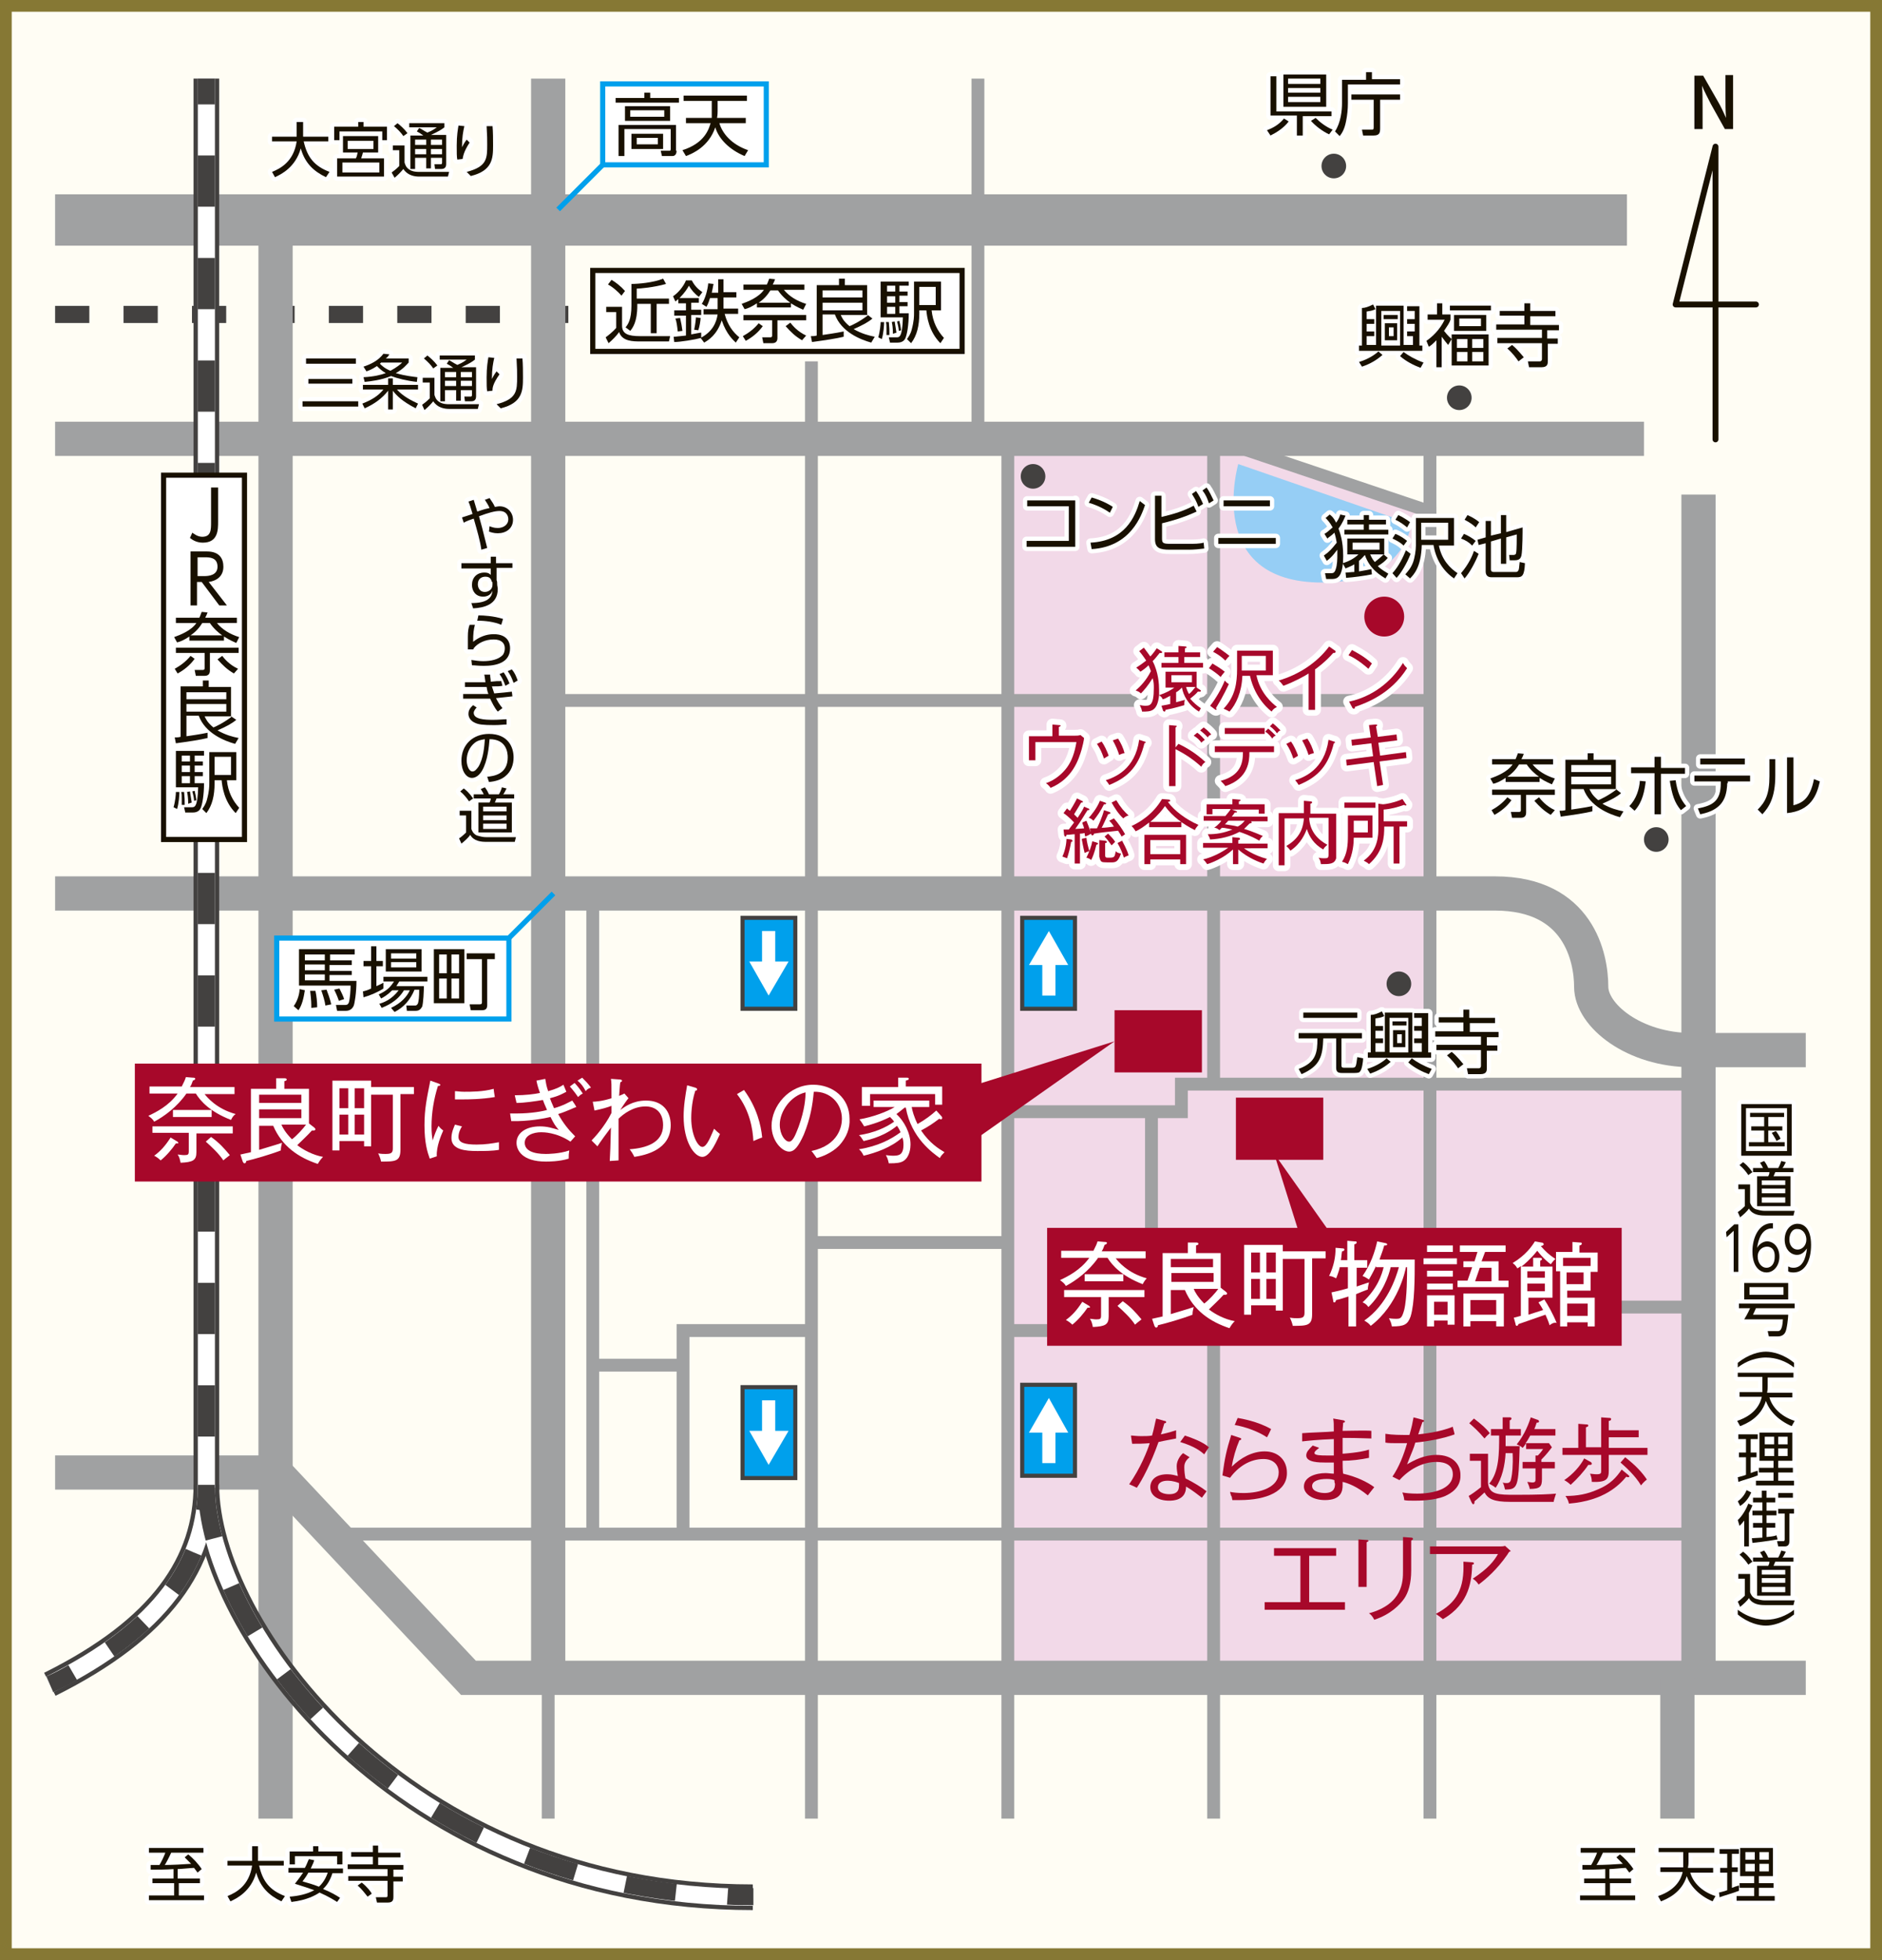 <?xml version="1.0" encoding="utf-8"?>
<!-- Generator: Adobe Illustrator 18.1.1, SVG Export Plug-In . SVG Version: 6.00 Build 0)  -->
<!DOCTYPE svg PUBLIC "-//W3C//DTD SVG 1.1//EN" "http://www.w3.org/Graphics/SVG/1.1/DTD/svg11.dtd">
<svg version="1.1" id="レイヤー_1" xmlns="http://www.w3.org/2000/svg" xmlns:xlink="http://www.w3.org/1999/xlink" x="0px"
	 y="0px" viewBox="0 0 321 334.1" enable-background="new 0 0 321 334.1" xml:space="preserve">
<rect x="0" y="0" width="321" height="334.1" fill="#333333" stroke="none"/>
<g>
	<rect x="1" y="1" fill="#FFFDF4" width="319" height="332.1"/>
	<path fill="#867834" d="M319,2v330.1H2V2H319 M321,0H0v334.1h321V0L321,0z"/>
</g>
<g>
	<polygon fill="#F2D9E8" points="171.9,74.8 171.9,287.1 289.7,287.1 289.7,184.8 243.9,184.8 243.9,87.2 207,74.8 	"/>
	<g>
		<line fill="none" stroke="#A0A1A2" stroke-width="8.754" stroke-miterlimit="10" x1="9.4" y1="37.5" x2="277.5" y2="37.5"/>
		<line fill="none" stroke="#A0A1A2" stroke-width="5.836" stroke-miterlimit="10" x1="9.4" y1="74.8" x2="280.4" y2="74.8"/>
		<path fill="none" stroke="#A0A1A2" stroke-width="5.836" stroke-miterlimit="10" d="M9.4,152.3c0,0,231.4,0,245.6,0
			c14.3,0,16.4,11,16.4,15.9s7.3,10.8,17.2,10.8c9.9,0,19.4,0,19.4,0"/>
		<line fill="none" stroke="#A0A1A2" stroke-width="5.836" stroke-miterlimit="10" x1="289.7" y1="84.3" x2="289.7" y2="286"/>
		<polyline fill="none" stroke="#A0A1A2" stroke-width="5.836" stroke-miterlimit="10" points="308,286 79.9,286 47,251 9.4,251 		
			"/>
		<line fill="none" stroke="#A0A1A2" stroke-width="2.189" stroke-miterlimit="10" x1="93.5" y1="286" x2="93.5" y2="310"/>
		<line fill="none" stroke="#A0A1A2" stroke-width="2.189" stroke-miterlimit="10" x1="138.4" y1="310" x2="138.4" y2="61.6"/>
		<line fill="none" stroke="#A0A1A2" stroke-width="2.189" stroke-miterlimit="10" x1="166.8" y1="13.4" x2="166.8" y2="74.8"/>
		<polyline fill="none" stroke="#A0A1A2" stroke-width="2.189" stroke-miterlimit="10" points="171.9,310 171.9,74.8 171.9,287.1 
			289.7,287.1 289.7,184.8 201.5,184.8 201.5,189.5 171.9,189.5 		"/>
		<line fill="none" stroke="#A0A1A2" stroke-width="2.189" stroke-miterlimit="10" x1="207" y1="184.8" x2="207" y2="74.8"/>
		<line fill="none" stroke="#A0A1A2" stroke-width="2.189" stroke-miterlimit="10" x1="207" y1="310" x2="207" y2="222.8"/>
		<line fill="none" stroke="#A0A1A2" stroke-width="2.189" stroke-miterlimit="10" x1="243.9" y1="310" x2="243.9" y2="74.8"/>
		<polyline fill="none" stroke="#A0A1A2" stroke-width="2.189" stroke-miterlimit="10" points="243.9,185.7 243.9,87.2 207,74.8 
			171.9,74.8 		"/>
		<line fill="none" stroke="#A0A1A2" stroke-width="2.189" stroke-miterlimit="10" x1="57" y1="261.5" x2="289.7" y2="261.5"/>
		<line fill="none" stroke="#A0A1A2" stroke-width="2.189" stroke-miterlimit="10" x1="47" y1="191.4" x2="138.4" y2="191.4"/>
		<line fill="none" stroke="#A0A1A2" stroke-width="2.189" stroke-miterlimit="10" x1="138.4" y1="187" x2="171.9" y2="187"/>
		<polyline fill="none" stroke="#A0A1A2" stroke-width="2.189" stroke-miterlimit="10" points="171.9,226.8 196.4,226.8 
			196.4,189.5 		"/>
		<line fill="none" stroke="#A0A1A2" stroke-width="2.189" stroke-miterlimit="10" x1="101.1" y1="261.5" x2="101.1" y2="152.3"/>
		<polyline fill="none" stroke="#A0A1A2" stroke-width="2.189" stroke-miterlimit="10" points="116.5,261.5 116.5,226.8 
			138.4,226.8 		"/>
		<line fill="none" stroke="#A0A1A2" stroke-width="2.189" stroke-miterlimit="10" x1="116.5" y1="232.7" x2="101.1" y2="232.7"/>
		<line fill="none" stroke="#A0A1A2" stroke-width="2.189" stroke-miterlimit="10" x1="196.4" y1="222.8" x2="289.7" y2="222.8"/>
		<line fill="none" stroke="#A0A1A2" stroke-width="2.189" stroke-miterlimit="10" x1="243.9" y1="119.4" x2="93.5" y2="119.4"/>
		<line fill="none" stroke="#A0A1A2" stroke-width="5.836" stroke-miterlimit="10" x1="286.1" y1="310" x2="286.1" y2="286"/>
		
			<line fill="none" stroke="#434140" stroke-width="2.918" stroke-miterlimit="10" stroke-dasharray="5.836" x1="9.4" y1="53.6" x2="116.5" y2="53.6"/>
		<g>
			<line fill="none" stroke="#A0A1A2" stroke-width="2.189" stroke-miterlimit="10" x1="171.9" y1="211.8" x2="138.4" y2="211.8"/>
		</g>
		<g>
			<rect x="190.1" y="172.2" fill-rule="evenodd" clip-rule="evenodd" fill="#A7082A" width="14.9" height="10.6"/>
		</g>
		<g>
			<rect x="210.8" y="187.1" fill-rule="evenodd" clip-rule="evenodd" fill="#A7082A" width="14.9" height="10.6"/>
		</g>
		<g>
			<polygon fill-rule="evenodd" clip-rule="evenodd" fill="#A7082A" points="166.8,193.9 190.1,177.5 166.8,184.8 			"/>
		</g>
		<g>
			<polygon fill-rule="evenodd" clip-rule="evenodd" fill="#A7082A" points="233.7,219.8 217.3,196.6 224.6,219.8 			"/>
		</g>
		<g>
			
				<rect x="101.1" y="46.1" fill-rule="evenodd" clip-rule="evenodd" fill="#FFFFFF" stroke="#181000" stroke-width="0.875" stroke-miterlimit="10" width="63" height="13.8"/>
			<g>
				<path fill="#181000" d="M106.1,52.2v3.3c0,1.4,1,1.8,3.1,1.8h5.1l-0.2,0.9h-4.9c-1.2,0-3.1,0-3.6-1.6c-0.4,0.6-1.2,1.4-1.8,1.9
					l-0.5-1c0.3-0.2,1.3-1,1.8-1.6v-2.7h-1.7v-0.9H106.1z M106,50.4c-0.5-0.6-1.5-1.5-2.3-1.9l0.6-0.8c0.7,0.4,1.6,1.1,2.3,1.9
					L106,50.4z M108.7,50.9h5.4v0.9H112v5h-1v-5h-2.3v0.3c0,2.8-0.8,3.8-1.2,4.3l-0.8-0.6c0.4-0.5,1-1.3,1-3.7v-3.7
					c1.1,0,3.7-0.2,5.4-0.9l0.5,0.9c-2.1,0.6-4.5,0.8-5,0.8V50.9z"/>
				<path fill="#181000" d="M119.2,50.7v0.9h-1.3v1.2h1.7v0.9h-1.7v3.3c1.1-0.2,1.5-0.3,1.7-0.3l0,0.9c-1.1,0.3-3.6,0.7-4.6,0.7
					l-0.1-0.9c0.4,0,0.9-0.1,2.1-0.2v-3.4h-2v-0.9h2v-1.2h-1.3v-0.7c-0.3,0.2-0.4,0.3-0.5,0.4l-0.4-0.9c0.9-0.6,1.8-1.7,2.2-2.7h1
					c0.5,1,1.2,1.6,1.8,2l-0.6,0.8c-0.7-0.5-1.3-1.2-1.7-1.9c-0.2,0.4-0.7,1.2-1.6,2.1H119.2z M115.6,56.5c-0.1-0.9-0.2-1.7-0.4-2.2
					l0.8-0.1c0.2,0.9,0.3,1.4,0.4,2.2L115.6,56.5z M118.4,56.2c0.2-0.9,0.3-1.9,0.3-2.1l0.8,0.1c0,0.4-0.2,1.6-0.4,2.1L118.4,56.2z
					 M122.4,47.6h1v2.2h2.2v0.9h-2.2v1.5c0,0.2,0,0.3,0,0.4h2.5v0.9h-2.3c0.5,1.9,1.4,3.1,2.5,4l-0.6,0.9c-0.4-0.4-1.6-1.4-2.4-3.8
					c-0.8,2.5-2.3,3.4-3,3.8l-0.6-0.8c2.1-1.1,2.7-2.7,2.9-4H120v-0.9h2.4c0-0.1,0-0.2,0-0.4v-1.5h-1.3c-0.3,1-0.5,1.3-0.6,1.5
					l-0.8-0.5c0.6-0.9,1-2.4,1.1-3.5l0.9,0.1c-0.1,0.6-0.2,1-0.3,1.5h1.1V47.6z"/>
				<path fill="#181000" d="M135,52.4h-5.9v-0.7c-0.9,0.6-1.6,0.9-2.1,1l-0.5-0.9c1.1-0.4,2.9-1.1,3.8-2.4h-3.5v-0.9h4
					c0.2-0.4,0.3-0.8,0.4-1l1,0.1c-0.1,0.3-0.2,0.5-0.4,0.9h5.4v0.9h-3.5c0.9,1.1,2.2,1.9,3.8,2.4l-0.5,1c-0.4-0.2-1-0.4-2.1-1.1
					V52.4z M126.7,57.3c0.9-0.5,1.9-1.2,2.7-2.2l0.7,0.5c-0.8,1.1-1.8,1.9-2.9,2.5L126.7,57.3z M132.6,54.5v3.1
					c0,0.5-0.2,0.9-0.9,0.9h-1.5l-0.2-1l1.3,0c0.2,0,0.4,0,0.4-0.3v-2.6h-4.9v-0.9h10.7v0.9H132.6z M134.8,51.6
					c-0.6-0.4-1.5-1.2-2.1-2.1h-1.3c-0.5,0.8-1.1,1.5-2,2.1H134.8z M134.8,55c0.4,0.5,1.2,1.5,2.7,2.2l-0.7,0.8
					c-1.2-0.7-1.9-1.4-2.8-2.4L134.8,55z"/>
				<path fill="#181000" d="M148.8,54.3c-0.7,0.6-1.6,1.1-3.2,1.8c1.4,0.8,2.6,1.1,3.6,1.3l-0.6,1c-1.8-0.5-5.1-1.8-6.2-4.8h-2.1
					v3.5c0.6-0.1,2.2-0.3,3.6-0.6l0,0.9c-1.2,0.3-3.2,0.6-5.4,0.9l-0.2-1c0.4,0,0.6,0,1-0.1v-8.6h3.8v-1.1h1v1.1h3.8v5L148.8,54.3z
					 M147.1,49.5h-6.8v1.2h6.8V49.5z M147.1,51.6h-6.8v1.3h6.8V51.6z M143.4,53.7c0.2,0.4,0.4,1,1.5,1.9c0.3-0.1,1.8-0.8,3.2-1.9
					H143.4z"/>
				<path fill="#181000" d="M149.8,57.5c0.3-1,0.4-2.2,0.4-2.6l0.6,0c0,0.5-0.1,2-0.4,2.9L149.8,57.5z M155.1,48.7h-1.7v1h1.4v0.7
					h-1.4v1.1h1.4v0.7h-1.4v1.2h1.6c0,2-0.3,3.7-0.6,4.3c-0.1,0.2-0.4,0.7-1.3,0.7h-1.3l-0.2-0.9l1.3,0c0.5,0,1,0,1.1-3.4h-3.8V48
					h4.8V48.7z M151.2,57.1c0-0.3,0-0.5,0-1c0-0.6,0-0.9-0.1-1.2l0.5,0c0.1,1.1,0.1,1.2,0.1,2.2L151.2,57.1z M152.7,48.7h-1.4v1h1.4
					V48.7z M152.7,50.5h-1.4v1.1h1.4V50.5z M152.7,52.3h-1.4v1.2h1.4V52.3z M152.3,56.9c0-0.9-0.1-1.7-0.2-2l0.5-0.1
					c0.1,0.7,0.2,1.3,0.3,1.9L152.3,56.9z M153.3,56.4c0-0.3-0.1-0.9-0.3-1.6l0.4-0.1c0.1,0.4,0.2,0.9,0.3,1.6L153.3,56.4z
					 M160.5,48v4.9h-1.6c0.2,2,1,3.5,2.1,4.7l-0.6,0.9c-2-2-2.3-4.6-2.4-5.6h-1.2v0.5c0,2.1-0.4,3.8-1.4,5.1l-0.7-0.7
					c0.2-0.3,0.6-0.8,0.8-1.6c0.4-1.5,0.4-2.3,0.4-2.8V48H160.5z M159.6,48.9h-2.8V52h2.8V48.9z"/>
			</g>
		</g>
		<line fill="none" stroke="#A0A1A2" stroke-width="5.836" stroke-miterlimit="10" x1="47" y1="310" x2="47" y2="37.5"/>
		<line fill="none" stroke="#A0A1A2" stroke-width="5.836" stroke-miterlimit="10" x1="93.5" y1="13.4" x2="93.5" y2="286"/>
		<g>
			<path fill="none" stroke="#434140" stroke-width="4.377" stroke-miterlimit="10" d="M35.2,13.4c0,0,0,225.2,0,239.8
				c0,24.1,33.3,70.2,93.2,70.2"/>
			<path fill="none" stroke="#434140" stroke-width="4.377" stroke-miterlimit="10" d="M35.2,253.1c0,13.2-7.6,24.5-26.7,34"/>
		</g>
		<g>
			<path fill="none" stroke="#FFFFFF" stroke-width="2.918" stroke-miterlimit="10" d="M35.2,13.4c0,0,0,225.2,0,239.8
				c0,24.1,33.3,70.2,93.2,70.2"/>
			<path fill="none" stroke="#FFFFFF" stroke-width="2.918" stroke-miterlimit="10" d="M35.2,253.1c0,13.2-7.6,24.5-26.7,34"/>
		</g>
		<g>
			<g>
				<g>
					<path fill="none" stroke="#434140" stroke-width="2.918" stroke-miterlimit="10" d="M35.2,13.4c0,0,0,1.5,0,4.4"/>
					<path fill="none" stroke="#434140" stroke-width="2.918" stroke-miterlimit="10" stroke-dasharray="8.735,8.735" d="
						M35.2,26.5c0,48.3,0,214.2,0,226.7c0,22.9,30,65.7,84.5,69.8"/>
					<path fill="none" stroke="#434140" stroke-width="2.918" stroke-miterlimit="10" d="M124.1,323.2c1.4,0.1,2.9,0.1,4.4,0.1"/>
				</g>
			</g>
			<g>
				<g>
					<path fill="none" stroke="#434140" stroke-width="2.918" stroke-miterlimit="10" d="M35.2,253.1c0,1.5-0.1,2.9-0.3,4.4"/>
					<path fill="none" stroke="#434140" stroke-width="2.918" stroke-miterlimit="10" stroke-dasharray="7.394,7.394" d="
						M33,264.6c-2.8,6.8-8.4,13-17.4,18.6"/>
					<path fill="none" stroke="#434140" stroke-width="2.918" stroke-miterlimit="10" d="M12.4,285.1c-1.2,0.7-2.5,1.4-3.9,2"/>
				</g>
			</g>
		</g>
		<g>
			
				<rect x="27.9" y="81" fill-rule="evenodd" clip-rule="evenodd" fill="#FFFFFF" stroke="#181000" stroke-width="0.875" stroke-miterlimit="10" width="13.8" height="62.1"/>
			<g>
				<path fill="#181000" d="M37.2,83.1v5.8c0,1.4,0,3.6-2.6,3.6c-1,0-1.7-0.4-2.2-0.8l0.4-0.9c0.3,0.2,0.9,0.7,1.7,0.7
					c1.5,0,1.5-1.2,1.5-2.5v-5.9H37.2z"/>
				<path fill="#181000" d="M35.3,94c2.2,0,2.8,1.3,2.8,2.6c0,1.6-1.1,2.4-2.5,2.6l3.1,4h-1.3l-3-4h-0.8v4h-1.1V94H35.3z M33.7,95
					v3.2h1.2c0.6,0,2.2-0.1,2.2-1.6c0-1.6-1.4-1.6-2.1-1.6H33.7z"/>
				<path fill="#181000" d="M38.2,109.2h-5.9v-0.7c-0.9,0.6-1.6,0.9-2.1,1l-0.5-0.9c1.1-0.4,2.9-1.1,3.8-2.4H30v-0.9h4
					c0.2-0.4,0.3-0.8,0.4-1l1,0.1c-0.1,0.3-0.2,0.5-0.4,0.9h5.4v0.9H37c0.9,1.1,2.2,1.9,3.8,2.4l-0.5,1c-0.4-0.2-1-0.4-2.1-1.1
					V109.2z M29.8,114c0.9-0.5,1.9-1.2,2.7-2.2l0.7,0.5c-0.8,1.1-1.8,1.9-2.9,2.5L29.8,114z M35.8,111.2v3.1c0,0.5-0.2,0.9-0.9,0.9
					h-1.5l-0.2-1l1.3,0c0.2,0,0.4,0,0.4-0.3v-2.6h-4.9v-0.9h10.7v0.9H35.8z M37.9,108.3c-0.6-0.4-1.5-1.2-2.1-2.1h-1.3
					c-0.5,0.8-1.1,1.5-2,2.1H37.9z M37.9,111.8c0.4,0.5,1.2,1.5,2.7,2.2l-0.7,0.8c-1.2-0.7-1.9-1.4-2.8-2.4L37.9,111.8z"/>
				<path fill="#181000" d="M40.3,122.7c-0.7,0.6-1.6,1.1-3.2,1.8c1.4,0.8,2.6,1.1,3.6,1.3l-0.6,1c-1.8-0.5-5.1-1.8-6.2-4.8h-2.1
					v3.5c0.6-0.1,2.2-0.3,3.6-0.6l0,0.9c-1.2,0.3-3.2,0.6-5.4,0.9l-0.2-1c0.4,0,0.6,0,1-0.1v-8.6h3.8V116h1v1.1h3.8v5L40.3,122.7z
					 M38.6,118h-6.8v1.2h6.8V118z M38.6,120h-6.8v1.3h6.8V120z M34.9,122.1c0.2,0.4,0.4,1,1.5,1.9c0.3-0.1,1.8-0.8,3.2-1.9H34.9z"/>
				<path fill="#181000" d="M29.6,137.6c0.3-1,0.4-2.2,0.4-2.6l0.6,0c0,0.5-0.1,2-0.4,2.9L29.6,137.6z M34.9,128.8h-1.7v1h1.4v0.7
					h-1.4v1.1h1.4v0.7h-1.4v1.2h1.6c0,2-0.3,3.7-0.6,4.3c-0.1,0.2-0.4,0.7-1.3,0.7h-1.3l-0.2-0.9l1.3,0c0.5,0,1,0,1.1-3.4h-3.8v-6.2
					h4.8V128.8z M31,137.2c0-0.3,0-0.5,0-1c0-0.6,0-0.9-0.1-1.2l0.5,0c0.1,1.1,0.1,1.2,0.1,2.2L31,137.2z M32.4,128.8H31v1h1.4
					V128.8z M32.4,130.5H31v1.1h1.4V130.5z M32.4,132.3H31v1.2h1.4V132.3z M32.1,137c0-0.9-0.1-1.7-0.2-2l0.5-0.1
					c0.1,0.7,0.2,1.3,0.3,1.9L32.1,137z M33.1,136.5c0-0.3-0.1-0.9-0.3-1.6l0.4-0.1c0.1,0.4,0.2,0.9,0.3,1.6L33.1,136.5z
					 M40.3,128.1v4.9h-1.6c0.2,2,1,3.5,2.1,4.7l-0.6,0.9c-2-2-2.3-4.6-2.4-5.6h-1.2v0.5c0,2.1-0.4,3.8-1.4,5.1l-0.7-0.7
					c0.2-0.3,0.6-0.8,0.8-1.6c0.4-1.5,0.4-2.3,0.4-2.8v-5.3H40.3z M39.4,129h-2.8v3.1h2.8V129z"/>
			</g>
		</g>
		<g>
			<circle fill-rule="evenodd" clip-rule="evenodd" fill="#434140" cx="227.5" cy="28.3" r="2.1"/>
		</g>
		<g>
			<g>
				<path fill="none" stroke="#FFFFFF" stroke-width="1.459" stroke-linecap="round" stroke-linejoin="round" d="M216.1,22.2
					c1-0.4,2-0.9,2.9-2l0.8,0.5c-0.8,1.1-2.1,1.9-3.1,2.4L216.1,22.2z M222.2,23.1h-1v-3.4h-4.5V13h1v6h9.4v0.8h-4.9V23.1z
					 M226.2,12.7v5.5h-7.3v-5.5H226.2z M225.2,13.4h-5.5v0.9h5.5V13.4z M225.2,15h-5.5v0.8h5.5V15z M225.2,16.5h-5.5v0.9h5.5V16.5z
					 M224.4,20.1c0.7,0.7,1.7,1.5,2.9,2l-0.6,0.8c-1.1-0.5-2.3-1.4-3.1-2.3L224.4,20.1z"/>
				<path fill="none" stroke="#FFFFFF" stroke-width="1.459" stroke-linecap="round" stroke-linejoin="round" d="M233,13.5v-1.2h1
					v1.2h4.8v0.9h-8.9v3.2c0,1-0.1,2-0.3,3c-0.3,1.6-0.8,2.2-1.1,2.6l-0.8-0.8c1-1.5,1.2-3.6,1.2-4.8v-4H233z M238.8,17h-3.4v4.9
					c0,0.7-0.1,1.2-1.1,1.2h-1.8l-0.2-1l1.7,0c0.2,0,0.3,0,0.3-0.4V17h-3.8v-0.9h8.3V17z"/>
			</g>
			<g>
				<path fill="#181000" d="M216.1,22.2c1-0.4,2-0.9,2.9-2l0.8,0.5c-0.8,1.1-2.1,1.9-3.1,2.4L216.1,22.2z M222.2,23.1h-1v-3.4h-4.5
					V13h1v6h9.4v0.8h-4.9V23.1z M226.2,12.7v5.5h-7.3v-5.5H226.2z M225.2,13.4h-5.5v0.9h5.5V13.4z M225.2,15h-5.5v0.8h5.5V15z
					 M225.2,16.5h-5.5v0.9h5.5V16.5z M224.4,20.1c0.7,0.7,1.7,1.5,2.9,2l-0.6,0.8c-1.1-0.5-2.3-1.4-3.1-2.3L224.4,20.1z"/>
				<path fill="#181000" d="M233,13.5v-1.2h1v1.2h4.8v0.9h-8.9v3.2c0,1-0.1,2-0.3,3c-0.3,1.6-0.8,2.2-1.1,2.6l-0.8-0.8
					c1-1.5,1.2-3.6,1.2-4.8v-4H233z M238.8,17h-3.4v4.9c0,0.7-0.1,1.2-1.1,1.2h-1.8l-0.2-1l1.7,0c0.2,0,0.3,0,0.3-0.4V17h-3.8v-0.9
					h8.3V17z"/>
			</g>
		</g>
		<g>
			<g>
				<path fill="none" stroke="#FFFFFF" stroke-width="1.459" stroke-linecap="round" stroke-linejoin="round" d="M50.8,20.8h0.9v2.5
					H56v0.8h-4.2c0.6,2.7,1.8,4.2,4.4,5.2l-0.6,0.9c-2.1-1-3.6-2.4-4.3-4.9c-0.9,3.2-3.3,4.4-4.4,4.9l-0.5-0.9
					c1.5-0.6,3.7-1.8,4.2-5.2h-4.2v-0.8h4.2V20.8z"/>
				<path fill="none" stroke="#FFFFFF" stroke-width="1.459" stroke-linecap="round" stroke-linejoin="round" d="M65.2,23.9v-1.5
					h-7.3v1.5H57v-2.3h4.1v-0.8h0.9v0.8H66v2.3H65.2z M64.5,26h-2.6c-0.1,0.4-0.1,0.4-0.3,1h3.9v3.1h-8V27h3.2
					c0.2-0.4,0.2-0.6,0.3-1h-2.5v-2.8h6V26z M64.7,27.7h-6.3v1.7h6.3V27.7z M63.7,24h-4.4v1.4h4.4V24z"/>
				<path fill="none" stroke="#FFFFFF" stroke-width="1.459" stroke-linecap="round" stroke-linejoin="round" d="M69,24.8v2.9
					c0.1,0.3,0.2,0.8,0.8,1.2c0.6,0.4,1.4,0.4,1.6,0.4h5.2l-0.2,0.8h-4.9c-0.8,0-2-0.2-2.7-1.3c-0.4,0.5-1,1.1-1.5,1.5l-0.5-0.9
					c0.4-0.3,0.7-0.5,1.3-1.1v-2.7H67v-0.8H69z M68.8,23.2c-0.4-0.6-1-1.2-1.6-1.7l0.6-0.5c0.5,0.4,1.1,0.9,1.7,1.7L68.8,23.2z
					 M76.1,23.1V28c0,0.3-0.1,0.8-0.8,0.8h-1.1L74.1,28l1,0c0.2,0,0.3,0,0.3-0.3v-0.8h-1.9v1.8h-0.8v-1.8h-1.9v1.9H70v-5.7h2.2
					c-0.4-0.3-0.7-0.5-1.1-0.7l0.4-0.6c0.4,0.2,0.8,0.5,1.4,0.8c1-0.4,1.3-0.7,1.6-0.9h-4.7v-0.7h6v0.7c-0.5,0.4-1,0.7-2.3,1.3H76.1
					z M72.7,23.8h-1.9v0.9h1.9V23.8z M72.7,25.4h-1.9v0.9h1.9V25.4z M75.4,23.8h-1.9v0.9h1.9V23.8z M75.4,25.4h-1.9v0.9h1.9V25.4z"
					/>
				<path fill="none" stroke="#FFFFFF" stroke-width="1.459" stroke-linecap="round" stroke-linejoin="round" d="M79.2,21.5
					c-0.2,0.9-0.4,1.9-0.4,3.6c0.1-0.2,0.4-0.8,0.8-1.3l0.5,0.5C79,26,79,26.7,78.9,27.1l-0.9,0.1c-0.1-0.4-0.1-1.2-0.1-2.4
					c0-1.7,0.2-2.8,0.3-3.4L79.2,21.5z M84,21.4c0.1,1.1,0.1,2.3,0.1,3.4c0,2.2-0.1,4.3-3.8,5.2l-0.7-0.7c3.5-0.9,3.5-2.3,3.5-4.7
					c0-1,0-1.2-0.1-3.1H84z"/>
			</g>
			<g>
				<path fill="#181000" d="M50.8,20.8h0.9v2.5H56v0.8h-4.2c0.6,2.7,1.8,4.2,4.4,5.2l-0.6,0.9c-2.1-1-3.6-2.4-4.3-4.9
					c-0.9,3.2-3.3,4.4-4.4,4.9l-0.5-0.9c1.5-0.6,3.7-1.8,4.2-5.2h-4.2v-0.8h4.2V20.8z"/>
				<path fill="#181000" d="M65.2,23.9v-1.5h-7.3v1.5H57v-2.3h4.1v-0.8h0.9v0.8H66v2.3H65.2z M64.5,26h-2.6c-0.1,0.4-0.1,0.4-0.3,1
					h3.9v3.1h-8V27h3.2c0.2-0.4,0.2-0.6,0.3-1h-2.5v-2.8h6V26z M64.7,27.7h-6.3v1.7h6.3V27.7z M63.7,24h-4.4v1.4h4.4V24z"/>
				<path fill="#181000" d="M69,24.8v2.9c0.1,0.3,0.2,0.8,0.8,1.2c0.6,0.4,1.4,0.4,1.6,0.4h5.2l-0.2,0.8h-4.9c-0.8,0-2-0.2-2.7-1.3
					c-0.4,0.5-1,1.1-1.5,1.5l-0.5-0.9c0.4-0.3,0.7-0.5,1.3-1.1v-2.7H67v-0.8H69z M68.8,23.2c-0.4-0.6-1-1.2-1.6-1.7l0.6-0.5
					c0.5,0.4,1.1,0.9,1.7,1.7L68.8,23.2z M76.1,23.1V28c0,0.3-0.1,0.8-0.8,0.8h-1.1L74.1,28l1,0c0.2,0,0.3,0,0.3-0.3v-0.8h-1.9v1.8
					h-0.8v-1.8h-1.9v1.9H70v-5.7h2.2c-0.4-0.3-0.7-0.5-1.1-0.7l0.4-0.6c0.4,0.2,0.8,0.5,1.4,0.8c1-0.4,1.3-0.7,1.6-0.9h-4.7v-0.7h6
					v0.7c-0.5,0.4-1,0.7-2.3,1.3H76.1z M72.7,23.8h-1.9v0.9h1.9V23.8z M72.7,25.4h-1.9v0.9h1.9V25.4z M75.4,23.8h-1.9v0.9h1.9V23.8z
					 M75.4,25.4h-1.9v0.9h1.9V25.4z"/>
				<path fill="#181000" d="M79.2,21.5c-0.2,0.9-0.4,1.9-0.4,3.6c0.1-0.2,0.4-0.8,0.8-1.3l0.5,0.5C79,26,79,26.7,78.9,27.1l-0.9,0.1
					c-0.1-0.4-0.1-1.2-0.1-2.4c0-1.7,0.2-2.8,0.3-3.4L79.2,21.5z M84,21.4c0.1,1.1,0.1,2.3,0.1,3.4c0,2.2-0.1,4.3-3.8,5.2l-0.7-0.7
					c3.5-0.9,3.5-2.3,3.5-4.7c0-1,0-1.2-0.1-3.1H84z"/>
			</g>
		</g>
		<g>
			<g>
				<path fill="none" stroke="#FFFFFF" stroke-width="1.459" stroke-linecap="round" stroke-linejoin="round" d="M61.1,68.4v0.9
					h-9.5v-0.9H61.1z M60.7,61.1V62h-8.5v-0.9H60.7z M60.1,64.6v0.8h-7.5v-0.8H60.1z"/>
				<path fill="none" stroke="#FFFFFF" stroke-width="1.459" stroke-linecap="round" stroke-linejoin="round" d="M70.9,69.6
					c-2.3-1.2-3.2-2.1-3.9-3v3.2h-0.8v-3.2c-1,1.3-2.4,2.3-4,3l-0.4-0.8c1.5-0.6,2.6-1.2,3.6-2.4h-3.5v-0.8h4.3v-1.1H67v1.1h4.3v0.8
					h-3.6c1,1.1,2.3,1.8,3.6,2.4L70.9,69.6z M71.1,65.1c-1.8-0.2-3.3-0.6-4.4-1c-1.7,0.7-3.5,0.9-4.5,1l-0.2-0.8
					c1.8-0.1,3-0.4,3.8-0.7c-0.7-0.4-1.1-0.8-1.5-1.2c-0.9,0.6-1.5,0.8-1.8,0.9L62,62.5c1.2-0.4,2.5-1,3.4-2.2l1,0.1
					c-0.1,0.2-0.2,0.4-0.6,0.7h3.9v0.7c-0.3,0.3-0.9,1.1-2.2,1.8c1.7,0.5,3,0.6,3.7,0.7L71.1,65.1z M65,61.8
					c-0.1,0.1-0.1,0.1-0.2,0.2c0.3,0.3,0.8,0.8,1.8,1.2c1.1-0.6,1.7-1.1,2-1.4H65z"/>
				<path fill="none" stroke="#FFFFFF" stroke-width="1.459" stroke-linecap="round" stroke-linejoin="round" d="M74.1,64.4v2.9
					c0.1,0.3,0.2,0.8,0.8,1.2c0.6,0.4,1.4,0.4,1.6,0.4h5.2l-0.2,0.8h-4.9c-0.8,0-2-0.2-2.7-1.3c-0.4,0.5-1,1.1-1.5,1.5L72,69
					c0.4-0.3,0.7-0.5,1.3-1.1v-2.7h-1.2v-0.8H74.1z M73.9,62.8c-0.4-0.6-1-1.2-1.6-1.7l0.6-0.5c0.5,0.4,1.1,0.9,1.7,1.7L73.9,62.8z
					 M81.2,62.7v4.9c0,0.3-0.1,0.8-0.8,0.8h-1.1l-0.1-0.8l1,0c0.2,0,0.3,0,0.3-0.3v-0.8h-1.9v1.8h-0.8v-1.8h-1.9v1.9h-0.8v-5.7h2.2
					c-0.4-0.3-0.7-0.5-1.1-0.7l0.4-0.6c0.4,0.2,0.8,0.5,1.4,0.8c1-0.4,1.3-0.7,1.6-0.9H75v-0.7h6v0.7c-0.5,0.4-1,0.7-2.3,1.3H81.2z
					 M77.8,63.4h-1.9v0.9h1.9V63.4z M77.8,64.9h-1.9v0.9h1.9V64.9z M80.5,63.4h-1.9v0.9h1.9V63.4z M80.5,64.9h-1.9v0.9h1.9V64.9z"/>
				<path fill="none" stroke="#FFFFFF" stroke-width="1.459" stroke-linecap="round" stroke-linejoin="round" d="M84.3,61
					c-0.2,0.9-0.4,1.9-0.4,3.6c0.1-0.2,0.4-0.8,0.8-1.3l0.5,0.5c-1.2,1.7-1.2,2.4-1.2,2.8l-0.9,0.1c-0.1-0.4-0.1-1.2-0.1-2.4
					c0-1.7,0.2-2.8,0.3-3.4L84.3,61z M89.1,61c0.1,1.1,0.1,2.3,0.1,3.4c0,2.2-0.1,4.3-3.8,5.2l-0.7-0.7c3.5-0.9,3.5-2.3,3.5-4.7
					c0-1,0-1.2-0.1-3.1H89.1z"/>
			</g>
			<g>
				<path fill="#181000" d="M61.1,68.4v0.9h-9.5v-0.9H61.1z M60.7,61.1V62h-8.5v-0.9H60.7z M60.1,64.6v0.8h-7.5v-0.8H60.1z"/>
				<path fill="#181000" d="M70.9,69.6c-2.3-1.2-3.2-2.1-3.9-3v3.2h-0.8v-3.2c-1,1.3-2.4,2.3-4,3l-0.4-0.8c1.5-0.6,2.6-1.2,3.6-2.4
					h-3.5v-0.8h4.3v-1.1H67v1.1h4.3v0.8h-3.6c1,1.1,2.3,1.8,3.6,2.4L70.9,69.6z M71.1,65.1c-1.8-0.2-3.3-0.6-4.4-1
					c-1.7,0.7-3.5,0.9-4.5,1l-0.2-0.8c1.8-0.1,3-0.4,3.8-0.7c-0.7-0.4-1.1-0.8-1.5-1.2c-0.9,0.6-1.5,0.8-1.8,0.9L62,62.5
					c1.2-0.4,2.5-1,3.4-2.2l1,0.1c-0.1,0.2-0.2,0.4-0.6,0.7h3.9v0.7c-0.3,0.3-0.9,1.1-2.2,1.8c1.7,0.5,3,0.6,3.7,0.7L71.1,65.1z
					 M65,61.8c-0.1,0.1-0.1,0.1-0.2,0.2c0.3,0.3,0.8,0.8,1.8,1.2c1.1-0.6,1.7-1.1,2-1.4H65z"/>
				<path fill="#181000" d="M74.1,64.4v2.9c0.1,0.3,0.2,0.8,0.8,1.2c0.6,0.4,1.4,0.4,1.6,0.4h5.2l-0.2,0.8h-4.9
					c-0.8,0-2-0.2-2.7-1.3c-0.4,0.5-1,1.1-1.5,1.5L72,69c0.4-0.3,0.7-0.5,1.3-1.1v-2.7h-1.2v-0.8H74.1z M73.9,62.8
					c-0.4-0.6-1-1.2-1.6-1.7l0.6-0.5c0.5,0.4,1.1,0.9,1.7,1.7L73.9,62.8z M81.2,62.7v4.9c0,0.3-0.1,0.8-0.8,0.8h-1.1l-0.1-0.8l1,0
					c0.2,0,0.3,0,0.3-0.3v-0.8h-1.9v1.8h-0.8v-1.8h-1.9v1.9h-0.8v-5.7h2.2c-0.4-0.3-0.7-0.5-1.1-0.7l0.4-0.6
					c0.4,0.2,0.8,0.5,1.4,0.8c1-0.4,1.3-0.7,1.6-0.9H75v-0.7h6v0.7c-0.5,0.4-1,0.7-2.3,1.3H81.2z M77.8,63.4h-1.9v0.9h1.9V63.4z
					 M77.8,64.9h-1.9v0.9h1.9V64.9z M80.5,63.4h-1.9v0.9h1.9V63.4z M80.5,64.9h-1.9v0.9h1.9V64.9z"/>
				<path fill="#181000" d="M84.3,61c-0.2,0.9-0.4,1.9-0.4,3.6c0.1-0.2,0.4-0.8,0.8-1.3l0.5,0.5c-1.2,1.7-1.2,2.4-1.2,2.8l-0.9,0.1
					c-0.1-0.4-0.1-1.2-0.1-2.4c0-1.7,0.2-2.8,0.3-3.4L84.3,61z M89.1,61c0.1,1.1,0.1,2.3,0.1,3.4c0,2.2-0.1,4.3-3.8,5.2l-0.7-0.7
					c3.5-0.9,3.5-2.3,3.5-4.7c0-1,0-1.2-0.1-3.1H89.1z"/>
			</g>
		</g>
		<g>
			<g>
				<path fill="none" stroke="#FFFFFF" stroke-width="1.459" stroke-linecap="round" stroke-linejoin="round" d="M274.6,320.2h3.6
					v0.8h-3.6v2.1h4.3v0.8h-9.4v-0.8h4.3V321h-3.6v-0.8h3.6v-1.6c-1.3,0.1-2.7,0.1-3.9,0.1l0-0.8c0.3,0,0.5,0,1.5,0
					c0.3-0.5,0.8-1.5,1-2.1h-2.8v-0.8h9.3v0.8h-5.5c-0.4,0.9-1,2-1.1,2.1c1.1,0,3.2-0.1,4.5-0.2c-0.6-0.6-0.8-0.8-1.1-1.1l0.6-0.5
					c0.8,0.6,1.8,1.7,2.3,2.5l-0.7,0.6c-0.2-0.3-0.4-0.5-0.6-0.8c-0.4,0-2.4,0.2-2.8,0.2V320.2z"/>
				<path fill="none" stroke="#FFFFFF" stroke-width="1.459" stroke-linecap="round" stroke-linejoin="round" d="M292.2,318.4v0.8
					h-3.9c0.4,1.5,1.8,3.2,4.3,4l-0.5,0.9c-2.3-1-3.8-2.6-4.4-4.3c-0.9,2.9-3.4,3.9-4.4,4.3l-0.5-0.9c3.3-1.1,4-3.2,4.2-4.1h-3.8
					v-0.8h3.9c0-0.4,0-0.9,0-1.1v-1.5h-4.2V315h9.5v0.8h-4.4v1.5c0,0.2,0,0.6-0.1,1.1H292.2z"/>
				<path fill="none" stroke="#FFFFFF" stroke-width="1.459" stroke-linecap="round" stroke-linejoin="round" d="M296.6,322.3
					c-1,0.4-2.5,0.8-3.3,1.1l-0.1-0.8c0.4-0.1,0.9-0.2,1.4-0.4v-3h-1.2v-0.8h1.2V316h-1.3v-0.8h3.3v0.8h-1.2v2.3h1v0.8h-1v2.7
					c0.5-0.2,0.8-0.3,1.2-0.4L296.6,322.3z M302.4,315v4.8h-2.4v1.2h2.5v0.8h-2.5v1.4h2.7v0.8h-6.5v-0.8h3v-1.4h-2.5v-0.8h2.5v-1.2
					h-2.4V315H302.4z M299.3,315.7h-1.6v1.3h1.6V315.7z M299.3,317.7h-1.6v1.3h1.6V317.7z M301.7,315.7h-1.6v1.3h1.6V315.7z
					 M301.7,317.7h-1.6v1.3h1.6V317.7z"/>
			</g>
			<g>
				<path fill="#181000" d="M274.6,320.2h3.6v0.8h-3.6v2.1h4.3v0.8h-9.4v-0.8h4.3V321h-3.6v-0.8h3.6v-1.6c-1.3,0.1-2.7,0.1-3.9,0.1
					l0-0.8c0.3,0,0.5,0,1.5,0c0.3-0.5,0.8-1.5,1-2.1h-2.8v-0.8h9.3v0.8h-5.5c-0.4,0.9-1,2-1.1,2.1c1.1,0,3.2-0.1,4.5-0.2
					c-0.6-0.6-0.8-0.8-1.1-1.1l0.6-0.5c0.8,0.6,1.8,1.7,2.3,2.5l-0.7,0.6c-0.2-0.3-0.4-0.5-0.6-0.8c-0.4,0-2.4,0.2-2.8,0.2V320.2z"
					/>
				<path fill="#181000" d="M292.2,318.4v0.8h-3.9c0.4,1.5,1.8,3.2,4.3,4l-0.5,0.9c-2.3-1-3.8-2.6-4.4-4.3c-0.9,2.9-3.4,3.9-4.4,4.3
					l-0.5-0.9c3.3-1.1,4-3.2,4.2-4.1h-3.8v-0.8h3.9c0-0.4,0-0.9,0-1.1v-1.5h-4.2V315h9.5v0.8h-4.4v1.5c0,0.2,0,0.6-0.1,1.1H292.2z"
					/>
				<path fill="#181000" d="M296.6,322.3c-1,0.4-2.5,0.8-3.3,1.1l-0.1-0.8c0.4-0.1,0.9-0.2,1.4-0.4v-3h-1.2v-0.8h1.2V316h-1.3v-0.8
					h3.3v0.8h-1.2v2.3h1v0.8h-1v2.7c0.5-0.2,0.8-0.3,1.2-0.4L296.6,322.3z M302.4,315v4.8h-2.4v1.2h2.5v0.8h-2.5v1.4h2.7v0.8h-6.5
					v-0.8h3v-1.4h-2.5v-0.8h2.5v-1.2h-2.4V315H302.4z M299.3,315.7h-1.6v1.3h1.6V315.7z M299.3,317.7h-1.6v1.3h1.6V317.7z
					 M301.7,315.7h-1.6v1.3h1.6V315.7z M301.7,317.7h-1.6v1.3h1.6V317.7z"/>
			</g>
		</g>
		<g>
			<g>
				<path fill="none" stroke="#FFFFFF" stroke-width="1.459" stroke-linecap="round" stroke-linejoin="round" d="M30.5,320.2h3.6
					v0.8h-3.6v2.1h4.3v0.8h-9.4v-0.8h4.3V321H26v-0.8h3.6v-1.6c-1.3,0.1-2.7,0.1-3.9,0.1l0-0.8c0.3,0,0.5,0,1.5,0
					c0.3-0.5,0.8-1.5,1-2.1h-2.8v-0.8h9.3v0.8h-5.5c-0.4,0.9-1,2-1.1,2.1c1.1,0,3.2-0.1,4.5-0.2c-0.6-0.6-0.8-0.8-1.1-1.1l0.6-0.5
					c0.8,0.6,1.8,1.7,2.3,2.5l-0.7,0.6c-0.2-0.3-0.4-0.5-0.6-0.8c-0.4,0-2.4,0.2-2.8,0.2V320.2z"/>
				<path fill="none" stroke="#FFFFFF" stroke-width="1.459" stroke-linecap="round" stroke-linejoin="round" d="M43.1,314.7H44v2.5
					h4.4v0.8h-4.2c0.6,2.7,1.8,4.2,4.4,5.2l-0.6,0.9c-2.1-1-3.6-2.4-4.3-4.9c-0.9,3.2-3.3,4.4-4.4,4.9l-0.5-0.9
					c1.5-0.6,3.7-1.8,4.2-5.2h-4.2v-0.8h4.2V314.7z"/>
				<path fill="none" stroke="#FFFFFF" stroke-width="1.459" stroke-linecap="round" stroke-linejoin="round" d="M57.5,324.2
					c-0.5-0.3-1.4-0.9-3-1.6c-0.6,0.4-2.1,1.3-4.8,1.6l-0.3-0.9c1.4-0.1,2.9-0.4,4.2-1.1c-0.8-0.3-1.7-0.6-3.3-1.1
					c0.3-0.4,0.8-1,1.4-1.9h-2.5v-0.8H52c0.4-0.7,0.5-1.2,0.7-1.5l0.9,0.2c-0.1,0.3-0.2,0.6-0.6,1.4h5.5v0.8h-1.8
					c-0.5,1.6-1.2,2.3-1.6,2.7c1.3,0.5,2.3,1.1,2.9,1.5L57.5,324.2z M53.4,315.6v-0.9h0.9v0.9h4.1v2.2h-0.9v-1.4h-7.2v1.4h-0.9v-2.2
					H53.4z M52.6,319.2c-0.5,0.9-0.8,1.2-1,1.5c0.7,0.2,1.8,0.5,2.8,0.9c1-0.9,1.4-2.1,1.5-2.4H52.6z"/>
				<path fill="none" stroke="#FFFFFF" stroke-width="1.459" stroke-linecap="round" stroke-linejoin="round" d="M64.5,315.8h3.8
					v0.8h-3.8v1.3h4.3v0.8h-1.7v1.2h1.6v0.8h-1.6v2.6c0,0.4,0,1-0.9,1h-1.9l-0.2-0.9l1.7,0c0.3,0,0.3-0.1,0.3-0.4v-2.4h-6.7v-0.8
					h6.7v-1.2h-6.8v-0.8h4.3v-1.3h-3.7v-0.8h3.7v-1.1h0.9V315.8z M62.7,323.3c-0.4-0.5-1-1.3-1.7-1.9l0.7-0.5
					c0.9,0.7,1.6,1.6,1.7,1.9L62.7,323.3z"/>
			</g>
			<g>
				<path fill="#181000" d="M30.5,320.2h3.6v0.8h-3.6v2.1h4.3v0.8h-9.4v-0.8h4.3V321H26v-0.8h3.6v-1.6c-1.3,0.1-2.7,0.1-3.9,0.1
					l0-0.8c0.3,0,0.5,0,1.5,0c0.3-0.5,0.8-1.5,1-2.1h-2.8v-0.8h9.3v0.8h-5.5c-0.4,0.9-1,2-1.1,2.1c1.1,0,3.2-0.1,4.5-0.2
					c-0.6-0.6-0.8-0.8-1.1-1.1l0.6-0.5c0.8,0.6,1.8,1.7,2.3,2.5l-0.7,0.6c-0.2-0.3-0.4-0.5-0.6-0.8c-0.4,0-2.4,0.2-2.8,0.2V320.2z"
					/>
				<path fill="#181000" d="M43.1,314.7H44v2.5h4.4v0.8h-4.2c0.6,2.7,1.8,4.2,4.4,5.2l-0.6,0.9c-2.1-1-3.6-2.4-4.3-4.9
					c-0.9,3.2-3.3,4.4-4.4,4.9l-0.5-0.9c1.5-0.6,3.7-1.8,4.2-5.2h-4.2v-0.8h4.2V314.7z"/>
				<path fill="#181000" d="M57.5,324.2c-0.5-0.3-1.4-0.9-3-1.6c-0.6,0.4-2.1,1.3-4.8,1.6l-0.3-0.9c1.4-0.1,2.9-0.4,4.2-1.1
					c-0.8-0.3-1.7-0.6-3.3-1.1c0.3-0.4,0.8-1,1.4-1.9h-2.5v-0.8H52c0.4-0.7,0.5-1.2,0.7-1.5l0.9,0.2c-0.1,0.3-0.2,0.6-0.6,1.4h5.5
					v0.8h-1.8c-0.5,1.6-1.2,2.3-1.6,2.7c1.3,0.5,2.3,1.1,2.9,1.5L57.5,324.2z M53.4,315.6v-0.9h0.9v0.9h4.1v2.2h-0.9v-1.4h-7.2v1.4
					h-0.9v-2.2H53.4z M52.6,319.2c-0.5,0.9-0.8,1.2-1,1.5c0.7,0.2,1.8,0.5,2.8,0.9c1-0.9,1.4-2.1,1.5-2.4H52.6z"/>
				<path fill="#181000" d="M64.5,315.8h3.8v0.8h-3.8v1.3h4.3v0.8h-1.7v1.2h1.6v0.8h-1.6v2.6c0,0.4,0,1-0.9,1h-1.9l-0.2-0.9l1.7,0
					c0.3,0,0.3-0.1,0.3-0.4v-2.4h-6.7v-0.8h6.7v-1.2h-6.8v-0.8h4.3v-1.3h-3.7v-0.8h3.7v-1.1h0.9V315.8z M62.7,323.3
					c-0.4-0.5-1-1.3-1.7-1.9l0.7-0.5c0.9,0.7,1.6,1.6,1.7,1.9L62.7,323.3z"/>
			</g>
		</g>
		<g>
			<circle fill-rule="evenodd" clip-rule="evenodd" fill="#434140" cx="248.9" cy="67.8" r="2.1"/>
		</g>
		<g>
			<g>
				<path fill="none" stroke="#FFFFFF" stroke-width="1.459" stroke-linecap="round" stroke-linejoin="round" d="M231.8,61.7
					c1.7-0.5,2.9-1.4,3.3-1.8l0.7,0.6c-0.9,0.8-2,1.5-3.5,2L231.8,61.7z M239.9,52.2h2.2v6.7h0.5v0.9h-10.8v-0.9h0.5v-6.4
					c0.5,0,1.1-0.2,1.9-0.6l0.4,0.8c-0.6,0.3-0.9,0.3-1.5,0.4v1.3h1.3v0.8h-1.3v1.3h1.3v0.8h-1.3v1.5h1.6v-6.7h4.7v6.7h1.6v-1.5H240
					v-0.8h1.3v-1.3H240v-0.8h1.3v-1.4h-1.3V52.2z M238.8,53h-3.2v5.9h3.2V53z M238.4,53.7v0.7H236v-0.7H238.4z M238.3,55.1V58h-2.1
					v-2.9H238.3z M237.7,55.8h-0.8v1.5h0.8V55.8z M239.4,60c0.8,0.6,2,1.3,3.4,1.8l-0.5,0.9c-1.1-0.4-2.5-1.1-3.5-2L239.4,60z"/>
				<path fill="none" stroke="#FFFFFF" stroke-width="1.459" stroke-linecap="round" stroke-linejoin="round" d="M247,58.8
					c-0.4-0.5-0.5-0.6-1.1-1.4v5.2H245V58c-0.6,0.6-0.9,0.9-1.3,1.1l-0.4-1c1-0.7,2.3-1.9,3.1-3.6h-2.9v-0.9h1.6v-1.9h0.9v1.9h1.4
					v0.9c-0.2,0.6-0.5,1-1.1,1.9c0.6,0.8,1.2,1.3,1.3,1.4v-0.8h6.3v5.3h-6.3v-4.5L247,58.8z M254.3,52.9h-7v-0.8h7V52.9z
					 M253.5,56.4H248v-2.7h5.5V56.4z M250.3,57.8h-1.8v1.5h1.8V57.8z M250.3,60h-1.8v1.6h1.8V60z M252.6,54.3h-3.7v1.3h3.7V54.3z
					 M253,57.8h-1.9v1.5h1.9V57.8z M253,60h-1.9v1.6h1.9V60z"/>
				<path fill="none" stroke="#FFFFFF" stroke-width="1.459" stroke-linecap="round" stroke-linejoin="round" d="M261,53h4.3v0.9
					H261v1.5h4.9v0.9h-2v1.4h1.8v0.9H264v2.9c0,0.5,0,1.1-1.1,1.1h-2.1l-0.2-1l2,0c0.3,0,0.4-0.2,0.4-0.4v-2.7h-7.6v-0.9h7.6v-1.4
					h-7.8v-0.9h4.8v-1.5h-4.2V53h4.2v-1.3h1V53z M259,61.6c-0.4-0.6-1.1-1.5-1.9-2.2l0.8-0.6c1,0.8,1.8,1.9,2,2.1L259,61.6z"/>
			</g>
			<g>
				<path fill="#181000" d="M231.8,61.7c1.7-0.5,2.9-1.4,3.3-1.8l0.7,0.6c-0.9,0.8-2,1.5-3.5,2L231.8,61.7z M239.9,52.2h2.2v6.7h0.5
					v0.9h-10.8v-0.9h0.5v-6.4c0.5,0,1.1-0.2,1.9-0.6l0.4,0.8c-0.6,0.3-0.9,0.3-1.5,0.4v1.3h1.3v0.8h-1.3v1.3h1.3v0.8h-1.3v1.5h1.6
					v-6.7h4.7v6.7h1.6v-1.5H240v-0.8h1.3v-1.3H240v-0.8h1.3v-1.4h-1.3V52.2z M238.8,53h-3.2v5.9h3.2V53z M238.4,53.7v0.7H236v-0.7
					H238.4z M238.3,55.1V58h-2.1v-2.9H238.3z M237.7,55.8h-0.8v1.5h0.8V55.8z M239.4,60c0.8,0.6,2,1.3,3.4,1.8l-0.5,0.9
					c-1.1-0.4-2.5-1.1-3.5-2L239.4,60z"/>
				<path fill="#181000" d="M247,58.8c-0.4-0.5-0.5-0.6-1.1-1.4v5.2H245V58c-0.6,0.6-0.9,0.9-1.3,1.1l-0.4-1c1-0.7,2.3-1.9,3.1-3.6
					h-2.9v-0.9h1.6v-1.9h0.9v1.9h1.4v0.9c-0.2,0.6-0.5,1-1.1,1.9c0.6,0.8,1.2,1.3,1.3,1.4v-0.8h6.3v5.3h-6.3v-4.5L247,58.8z
					 M254.3,52.9h-7v-0.8h7V52.9z M253.5,56.4H248v-2.7h5.5V56.4z M250.3,57.8h-1.8v1.5h1.8V57.8z M250.3,60h-1.8v1.6h1.8V60z
					 M252.6,54.3h-3.7v1.3h3.7V54.3z M253,57.8h-1.9v1.5h1.9V57.8z M253,60h-1.9v1.6h1.9V60z"/>
				<path fill="#181000" d="M261,53h4.3v0.9H261v1.5h4.9v0.9h-2v1.4h1.8v0.9H264v2.9c0,0.5,0,1.1-1.1,1.1h-2.1l-0.2-1l2,0
					c0.3,0,0.4-0.2,0.4-0.4v-2.7h-7.6v-0.9h7.6v-1.4h-7.8v-0.9h4.8v-1.5h-4.2V53h4.2v-1.3h1V53z M259,61.6c-0.4-0.6-1.1-1.5-1.9-2.2
					l0.8-0.6c1,0.8,1.8,1.9,2,2.1L259,61.6z"/>
			</g>
		</g>
		<g>
			<circle fill-rule="evenodd" clip-rule="evenodd" fill="#434140" cx="238.6" cy="167.7" r="2.1"/>
		</g>
		<g>
			<circle fill-rule="evenodd" clip-rule="evenodd" fill="#434140" cx="282.5" cy="143.1" r="2.1"/>
		</g>
		<g>
			<g>
				<path fill="none" stroke="#FFFFFF" stroke-width="1.459" stroke-linecap="round" stroke-linejoin="round" d="M232.3,176.1v0.9
					h-3.5v4.6c0,0.3,0.1,0.4,0.4,0.4h1.5c0.6,0,0.6-0.3,0.8-1.8l1,0.2c0,0.5-0.2,1.9-0.5,2.2c-0.1,0.2-0.3,0.3-1,0.3h-2.1
					c-0.7,0-1-0.2-1-0.9v-5h-2.2c-0.1,3-0.5,4.7-3.7,6.1l-0.5-0.9c3-1.1,3.2-2.8,3.2-5.2h-3.2v-0.9H232.3z M231.5,172.6v0.9h-9.2
					v-0.9H231.5z"/>
				<path fill="none" stroke="#FFFFFF" stroke-width="1.459" stroke-linecap="round" stroke-linejoin="round" d="M233.2,182.2
					c1.7-0.5,2.9-1.4,3.3-1.8l0.7,0.6c-0.9,0.8-2,1.5-3.5,2L233.2,182.2z M241.4,172.7h2.2v6.7h0.5v0.9h-10.8v-0.9h0.5v-6.4
					c0.5,0,1.1-0.2,1.9-0.6l0.4,0.8c-0.6,0.3-0.9,0.3-1.5,0.4v1.3h1.3v0.8h-1.3v1.3h1.3v0.8h-1.3v1.5h1.6v-6.7h4.7v6.7h1.6v-1.5
					h-1.3V177h1.3v-1.3h-1.3v-0.8h1.3v-1.4h-1.3V172.7z M240.2,173.5h-3.2v5.9h3.2V173.5z M239.9,174.1v0.7h-2.4v-0.7H239.9z
					 M239.7,175.6v2.9h-2.1v-2.9H239.7z M239.1,176.3h-0.8v1.5h0.8V176.3z M240.8,180.4c0.8,0.6,2,1.3,3.4,1.8l-0.5,0.9
					c-1.1-0.4-2.5-1.1-3.5-2L240.8,180.4z"/>
				<path fill="none" stroke="#FFFFFF" stroke-width="1.459" stroke-linecap="round" stroke-linejoin="round" d="M250.7,173.5h4.3
					v0.9h-4.3v1.5h4.9v0.9h-2v1.4h1.8v0.9h-1.8v2.9c0,0.5,0,1.1-1.1,1.1h-2.1l-0.2-1l2,0c0.3,0,0.4-0.2,0.4-0.4V179h-7.6v-0.9h7.6
					v-1.4h-7.8v-0.9h4.8v-1.5h-4.2v-0.9h4.2v-1.3h1V173.5z M248.7,182.1c-0.4-0.6-1.1-1.5-1.9-2.2l0.8-0.6c1,0.8,1.8,1.9,2,2.1
					L248.7,182.1z"/>
			</g>
			<g>
				<path fill="#181000" d="M232.3,176.1v0.9h-3.5v4.6c0,0.3,0.1,0.4,0.4,0.4h1.5c0.6,0,0.6-0.3,0.8-1.8l1,0.2
					c0,0.5-0.2,1.9-0.5,2.2c-0.1,0.2-0.3,0.3-1,0.3h-2.1c-0.7,0-1-0.2-1-0.9v-5h-2.2c-0.1,3-0.5,4.7-3.7,6.1l-0.5-0.9
					c3-1.1,3.2-2.8,3.2-5.2h-3.2v-0.9H232.3z M231.5,172.6v0.9h-9.2v-0.9H231.5z"/>
				<path fill="#181000" d="M233.2,182.2c1.7-0.5,2.9-1.4,3.3-1.8l0.7,0.6c-0.9,0.8-2,1.5-3.5,2L233.2,182.2z M241.4,172.7h2.2v6.7
					h0.5v0.9h-10.8v-0.9h0.5v-6.4c0.5,0,1.1-0.2,1.9-0.6l0.4,0.8c-0.6,0.3-0.9,0.3-1.5,0.4v1.3h1.3v0.8h-1.3v1.3h1.3v0.8h-1.3v1.5
					h1.6v-6.7h4.7v6.7h1.6v-1.5h-1.3V177h1.3v-1.3h-1.3v-0.8h1.3v-1.4h-1.3V172.7z M240.2,173.5h-3.2v5.9h3.2V173.5z M239.9,174.1
					v0.7h-2.4v-0.7H239.9z M239.7,175.6v2.9h-2.1v-2.9H239.7z M239.1,176.3h-0.8v1.5h0.8V176.3z M240.8,180.4c0.8,0.6,2,1.3,3.4,1.8
					l-0.5,0.9c-1.1-0.4-2.5-1.1-3.5-2L240.8,180.4z"/>
				<path fill="#181000" d="M250.7,173.5h4.3v0.9h-4.3v1.5h4.9v0.9h-2v1.4h1.8v0.9h-1.8v2.9c0,0.5,0,1.1-1.1,1.1h-2.1l-0.2-1l2,0
					c0.3,0,0.4-0.2,0.4-0.4V179h-7.6v-0.9h7.6v-1.4h-7.8v-0.9h4.8v-1.5h-4.2v-0.9h4.2v-1.3h1V173.5z M248.7,182.1
					c-0.4-0.6-1.1-1.5-1.9-2.2l0.8-0.6c1,0.8,1.8,1.9,2,2.1L248.7,182.1z"/>
			</g>
		</g>
		<g>
			<g>
				<path fill="none" stroke="#FFFFFF" stroke-width="1.459" stroke-linecap="round" stroke-linejoin="round" d="M262.7,133.3h-5.9
					v-0.7c-0.9,0.6-1.6,0.9-2.1,1l-0.5-0.9c1.1-0.4,2.9-1.1,3.8-2.4h-3.5v-0.9h4c0.2-0.4,0.3-0.8,0.4-1l1,0.1
					c-0.1,0.3-0.2,0.5-0.4,0.9h5.4v0.9h-3.5c0.9,1.1,2.2,1.9,3.8,2.4l-0.5,1c-0.4-0.2-1-0.4-2.1-1.1V133.3z M254.4,138.1
					c0.9-0.5,1.9-1.2,2.7-2.2l0.7,0.5c-0.8,1.1-1.8,1.9-2.9,2.5L254.4,138.1z M260.3,135.4v3.1c0,0.5-0.2,0.9-0.9,0.9h-1.5l-0.2-1
					l1.3,0c0.2,0,0.4,0,0.4-0.3v-2.6h-4.9v-0.9h10.7v0.9H260.3z M262.5,132.4c-0.6-0.4-1.5-1.2-2.1-2.1h-1.3c-0.5,0.8-1.1,1.5-2,2.1
					H262.5z M262.5,135.9c0.4,0.5,1.2,1.5,2.7,2.2l-0.7,0.8c-1.2-0.7-1.9-1.4-2.8-2.4L262.5,135.9z"/>
				<path fill="none" stroke="#FFFFFF" stroke-width="1.459" stroke-linecap="round" stroke-linejoin="round" d="M276.5,135.2
					c-0.7,0.6-1.6,1.1-3.2,1.8c1.4,0.8,2.6,1.1,3.6,1.3l-0.6,1c-1.8-0.5-5.1-1.8-6.2-4.8h-2.1v3.5c0.6-0.1,2.2-0.3,3.6-0.6l0,0.9
					c-1.2,0.3-3.2,0.6-5.4,0.9l-0.2-1c0.4,0,0.6,0,1-0.1v-8.6h3.8v-1.1h1v1.1h3.8v5L276.5,135.2z M274.8,130.4h-6.8v1.2h6.8V130.4z
					 M274.8,132.4h-6.8v1.3h6.8V132.4z M271.1,134.5c0.2,0.4,0.4,1,1.5,1.9c0.3-0.1,1.8-0.8,3.2-1.9H271.1z"/>
				<path fill="none" stroke="#FFFFFF" stroke-width="1.459" stroke-linecap="round" stroke-linejoin="round" d="M277.9,137.4
					c1.2-1.2,1.7-2.9,1.8-4.3l1,0.1c-0.2,1.5-0.5,3.5-1.9,5L277.9,137.4z M283.3,138.8h-1.1v-7h-4v-1h4V129h1.1v1.9h4.1v1h-4.1
					V138.8z M285.8,133c0.3,2,0.8,3.2,1.8,4.4l-0.9,0.7c-1.1-1.3-1.5-2.6-1.9-5L285.8,133z"/>
				<path fill="none" stroke="#FFFFFF" stroke-width="1.459" stroke-linecap="round" stroke-linejoin="round" d="M294.6,133.5
					c0,0.5-0.1,1.9-0.6,2.8c-0.9,1.8-3,2.3-4,2.5l-0.4-1c2.7-0.5,3.9-1.4,3.9-4.3v-0.3H289v-1h9.5v1h-3.8V133.5z M297.6,129.3v1
					h-7.6v-1H297.6z"/>
				<path fill="none" stroke="#FFFFFF" stroke-width="1.459" stroke-linecap="round" stroke-linejoin="round" d="M302.8,132.2
					c0,3.8-1.1,5.4-2.2,6.6l-0.8-0.8c1.3-1.3,2-2.6,2-5.7v-2.9h1V132.2z M305.8,137.3c1.4-0.4,2.9-0.9,3.6-4.5l1,0.4
					c-0.5,2.3-1.5,5-5.6,5.4v-9.5h1.1V137.3z"/>
			</g>
			<g>
				<path fill="#181000" d="M262.7,133.3h-5.9v-0.7c-0.9,0.6-1.6,0.9-2.1,1l-0.5-0.9c1.1-0.4,2.9-1.1,3.8-2.4h-3.5v-0.9h4
					c0.2-0.4,0.3-0.8,0.4-1l1,0.1c-0.1,0.3-0.2,0.5-0.4,0.9h5.4v0.9h-3.5c0.9,1.1,2.2,1.9,3.8,2.4l-0.5,1c-0.4-0.2-1-0.4-2.1-1.1
					V133.3z M254.4,138.1c0.9-0.5,1.9-1.2,2.7-2.2l0.7,0.5c-0.8,1.1-1.8,1.9-2.9,2.5L254.4,138.1z M260.3,135.4v3.1
					c0,0.5-0.2,0.9-0.9,0.9h-1.5l-0.2-1l1.3,0c0.2,0,0.4,0,0.4-0.3v-2.6h-4.9v-0.9h10.7v0.9H260.3z M262.5,132.4
					c-0.6-0.4-1.5-1.2-2.1-2.1h-1.3c-0.5,0.8-1.1,1.5-2,2.1H262.5z M262.5,135.9c0.4,0.5,1.2,1.5,2.7,2.2l-0.7,0.8
					c-1.2-0.7-1.9-1.4-2.8-2.4L262.5,135.9z"/>
				<path fill="#181000" d="M276.5,135.2c-0.7,0.6-1.6,1.1-3.2,1.8c1.4,0.8,2.6,1.1,3.6,1.3l-0.6,1c-1.8-0.5-5.1-1.8-6.2-4.8h-2.1
					v3.5c0.6-0.1,2.2-0.3,3.6-0.6l0,0.9c-1.2,0.3-3.2,0.6-5.4,0.9l-0.2-1c0.4,0,0.6,0,1-0.1v-8.6h3.8v-1.1h1v1.1h3.8v5L276.5,135.2z
					 M274.8,130.4h-6.8v1.2h6.8V130.4z M274.8,132.4h-6.8v1.3h6.8V132.4z M271.1,134.5c0.2,0.4,0.4,1,1.5,1.9
					c0.3-0.1,1.8-0.8,3.2-1.9H271.1z"/>
				<path fill="#181000" d="M277.9,137.4c1.2-1.2,1.7-2.9,1.8-4.3l1,0.1c-0.2,1.5-0.5,3.5-1.9,5L277.9,137.4z M283.3,138.8h-1.1v-7
					h-4v-1h4V129h1.1v1.9h4.1v1h-4.1V138.8z M285.8,133c0.3,2,0.8,3.2,1.8,4.4l-0.9,0.7c-1.1-1.3-1.5-2.6-1.9-5L285.8,133z"/>
				<path fill="#181000" d="M294.6,133.5c0,0.5-0.1,1.9-0.6,2.8c-0.9,1.8-3,2.3-4,2.5l-0.4-1c2.7-0.5,3.9-1.4,3.9-4.3v-0.3H289v-1
					h9.5v1h-3.8V133.5z M297.6,129.3v1h-7.6v-1H297.6z"/>
				<path fill="#181000" d="M302.8,132.2c0,3.8-1.1,5.4-2.2,6.6l-0.8-0.8c1.3-1.3,2-2.6,2-5.7v-2.9h1V132.2z M305.8,137.3
					c1.4-0.4,2.9-0.9,3.6-4.5l1,0.4c-0.5,2.3-1.5,5-5.6,5.4v-9.5h1.1V137.3z"/>
			</g>
		</g>
		<g>
			<circle fill-rule="evenodd" clip-rule="evenodd" fill="#434140" cx="176.2" cy="81.2" r="2.1"/>
		</g>
		<g>
			<g>
				<rect x="174.4" y="156.4" fill="#00A0EC" width="8.9" height="15.5"/>
				<path fill="#434140" d="M183,156.8v14.8h-8.3v-14.8H183 M183.7,156.1H183h-8.3h-0.7v0.7v14.8v0.7h0.7h8.3h0.7v-0.7v-14.8V156.1
					L183.7,156.1z"/>
			</g>
			<g>
				<g>
					
						<line fill="none" stroke="#FFFFFF" stroke-width="2.245" stroke-miterlimit="10" x1="178.9" y1="163.5" x2="178.9" y2="169.7"/>
					<g>
						<polygon fill="#FFFFFF" points="175.5,164.5 178.9,158.7 182.2,164.5 						"/>
					</g>
				</g>
			</g>
		</g>
		<g>
			<g>
				<rect x="174.4" y="236.1" fill="#00A0EC" width="8.9" height="15.5"/>
				<path fill="#434140" d="M183,236.4v14.8h-8.3v-14.8H183 M183.7,235.7H183h-8.3h-0.7v0.7v14.8v0.7h0.7h8.3h0.7v-0.7v-14.8V235.7
					L183.7,235.7z"/>
			</g>
			<g>
				<g>
					
						<line fill="none" stroke="#FFFFFF" stroke-width="2.245" stroke-miterlimit="10" x1="178.9" y1="243.2" x2="178.9" y2="249.4"/>
					<g>
						<polygon fill="#FFFFFF" points="175.5,244.2 178.9,238.3 182.2,244.2 						"/>
					</g>
				</g>
			</g>
		</g>
		<g>
			<g>
				<rect x="126.7" y="156.4" fill="#00A0EC" width="8.9" height="15.5"/>
				<path fill="#434140" d="M135.3,156.8v14.8H127v-14.8H135.3 M135.9,156.1h-0.7H127h-0.7v0.7v14.8v0.7h0.7h8.3h0.7v-0.7v-14.8
					V156.1L135.9,156.1z"/>
			</g>
			<g>
				<g>
					
						<line fill="none" stroke="#FFFFFF" stroke-width="2.245" stroke-miterlimit="10" x1="131.1" y1="164.9" x2="131.1" y2="158.7"/>
					<g>
						<polygon fill="#FFFFFF" points="134.5,163.9 131.1,169.7 127.8,163.9 						"/>
					</g>
				</g>
			</g>
		</g>
		<g>
			<g>
				<rect x="126.7" y="236.4" fill="#00A0EC" width="8.9" height="15.5"/>
				<path fill="#434140" d="M135.3,236.8v14.8H127v-14.8H135.3 M135.9,236.1h-0.7H127h-0.7v0.7v14.8v0.7h0.7h8.3h0.7v-0.7v-14.8
					V236.1L135.9,236.1z"/>
			</g>
			<g>
				<g>
					
						<line fill="none" stroke="#FFFFFF" stroke-width="2.245" stroke-miterlimit="10" x1="131.1" y1="244.9" x2="131.1" y2="238.7"/>
					<g>
						<polygon fill="#FFFFFF" points="134.5,243.9 131.1,249.7 127.8,243.9 						"/>
					</g>
				</g>
			</g>
		</g>
		<g>
			<g>
				<path fill="none" stroke="#FFFFFF" stroke-width="1.459" stroke-linecap="round" stroke-linejoin="round" d="M82.1,93.7
					c-0.2-1.5-0.7-3.2-1.3-5.3c-0.6,0.2-1.2,0.4-1.7,0.7l-0.3-0.9c0.3-0.1,1.6-0.5,1.8-0.6c-0.4-1.3-0.4-1.4-0.7-2.1l0.9-0.3
					c0.1,0.4,0.2,0.6,0.6,2c0.1,0,1-0.4,2.1-0.6c-0.2-0.5-0.6-1.1-0.8-1.4l0.8-0.3c0.4,0.6,0.7,1,0.9,1.5c0.2,0,0.5-0.1,0.8-0.1
					c1.4,0,2.3,1.1,2.3,2.3c0,1.5-1.2,2.3-2.6,2.3c-0.7,0-1.3-0.2-1.5-0.3l0.1-0.9c0.3,0.1,0.7,0.3,1.4,0.3c0.9,0,1.8-0.5,1.8-1.5
					c0-0.4-0.2-1.4-1.5-1.4c-0.8,0-1.9,0.3-3.5,0.9c0.4,1.4,0.5,1.8,1.4,5.4L82.1,93.7z"/>
				<path fill="none" stroke="#FFFFFF" stroke-width="1.459" stroke-linecap="round" stroke-linejoin="round" d="M87.4,96v0.8h-2.7
					v2.1c0.1,0.2,0.1,0.4,0.1,0.7c0,0.3,0.1,0.5,0.1,0.8c0,2.7-2.4,3.2-4.2,3.3l-0.3-0.9c2.7,0,3.5-0.9,3.6-2.1
					c-0.1,0.2-0.4,1-1.6,1c-1.3,0-1.9-1-1.9-2c0-1.2,0.8-2.1,2.1-2.1c0.7,0,0.9,0.2,1.1,0.4l0-1.1h-5V96h5l0-1.1h0.9V96H87.4z
					 M83.9,99.2c-0.1-0.3-0.2-0.9-1.1-0.9c-0.6,0-1.3,0.3-1.3,1.3c0,0.4,0.2,1.3,1.2,1.3c0.7,0,1.3-0.5,1.3-1.2V99.2z"/>
				<path fill="none" stroke="#FFFFFF" stroke-width="1.459" stroke-linecap="round" stroke-linejoin="round" d="M81,106.5
					c-0.2,0.8-0.3,1.4-0.3,2.9c1-0.8,2.2-1.3,3.5-1.3c2.4,0,2.8,1.5,2.8,2.4c0,2.5-2.4,3-4.5,3c-0.9,0-1.5-0.1-2-0.1l-0.1-0.9
					c0.7,0.1,1.3,0.2,2,0.2c1.4,0,2.6-0.3,3.3-1c0.3-0.3,0.4-0.8,0.4-1.2c0-0.8-0.5-1.5-1.9-1.5c-1.4,0-2.7,0.6-3.4,1.5
					c0,0.1,0,0.1-0.1,0.2l-0.9,0c0-0.3,0-1.9,0-2.2c0-0.9,0.1-1.5,0.3-2L81,106.5z M85.5,106.5c-1.2-0.5-2.7-0.7-4.1-0.7l0.2-0.9
					c0.9,0,2.6,0.1,4.2,0.6L85.5,106.5z"/>
				<path fill="none" stroke="#FFFFFF" stroke-width="1.459" stroke-linecap="round" stroke-linejoin="round" d="M87.4,118.7
					c-0.8,0.1-1.9,0.2-2.8,0.3c0.2,0.4,0.5,1,1.1,1.7l-0.8,0.6c-0.6-0.7-1-1.6-1.3-2.2c-0.2,0-0.9,0-1.4,0l-3.2,0v-0.8l3.1,0
					c0.3,0,0.6,0,1.2,0c-0.1-0.3-0.2-0.5-0.3-1.2c-0.2,0-0.6,0-1.1,0l-2.6,0v-0.8l2.5,0c0.4,0,0.5,0,1,0c-0.1-0.6-0.1-0.9-0.2-1.3
					l1,0c0,0.5,0.1,0.7,0.1,1.2c0.9-0.1,1.2-0.1,1.8-0.1l0.2,0.8c-0.6,0.1-0.7,0.1-1.8,0.1c0.1,0.3,0.2,0.6,0.4,1.2
					c1.2-0.1,2.2-0.2,3-0.3L87.4,118.7z M81.3,120.6c-0.2,0.2-0.5,0.6-0.5,0.9c0,1.1,1.8,1.2,3.3,1.2c1,0,1.8-0.1,2.3-0.1l0,0.9
					c-0.5,0-1.1,0.1-2.1,0.1c-1.9,0-2.7-0.1-3.3-0.4c-0.7-0.3-1.1-0.9-1.1-1.5c0-0.4,0.1-0.9,0.8-1.5L81.3,120.6z M85.9,114.6
					c0.4,0.6,0.7,1.1,1,1.9l-0.7,0.4c-0.3-0.8-0.5-1.3-1-2L85.9,114.6z M87.3,114.1c0.5,0.6,0.7,1.1,1,1.9l-0.7,0.4
					c-0.3-0.8-0.5-1.3-1-2L87.3,114.1z"/>
				<path fill="none" stroke="#FFFFFF" stroke-width="1.459" stroke-linecap="round" stroke-linejoin="round" d="M83.1,132.4
					c1.1-0.1,3.5-0.4,3.5-3.3c0-0.8-0.2-3.1-3.1-3.1c-0.1,1.2-0.3,3.7-1.3,5.4c-0.6,1-1.3,1.2-1.7,1.2c-1,0-1.8-1.2-1.8-2.9
					c0-2.8,2-4.6,4.7-4.6c3.3,0,4.2,2.3,4.2,4c0,1.2-0.4,2.4-1.4,3.2c-0.7,0.6-1.7,0.9-2.8,1L83.1,132.4z M81,126.6
					c-0.9,0.7-1.4,1.8-1.4,3c0,0.7,0.3,1.9,1,1.9c0.4,0,0.7-0.4,1-0.8c0.9-1.5,1-3.5,1.1-4.7C82.1,126.1,81.5,126.2,81,126.6z"/>
				<path fill="none" stroke="#FFFFFF" stroke-width="1.459" stroke-linecap="round" stroke-linejoin="round" d="M80.4,138.2v3.1
					c0.1,0.3,0.3,0.8,0.9,1.1c0.7,0.2,1.1,0.3,1.6,0.3H88l-0.2,0.8h-4.9c-0.8,0-2.1-0.1-2.7-1.2c-0.3,0.5-1,1.1-1.5,1.5l-0.4-0.9
					c0.2-0.1,0.7-0.5,1.2-1V139h-1.1v-0.8H80.4z M80,136.6c-0.4-0.6-0.9-1.2-1.5-1.7l0.6-0.5c0.3,0.2,0.9,0.7,1.6,1.7L80,136.6z
					 M87.9,136.1h-3.2c-0.1,0.2-0.2,0.5-0.3,0.7h2.9v5.1h-5.7v-5.1h1.9c0.1-0.2,0.2-0.4,0.2-0.7h-2.9v-0.7h1.7
					c-0.1-0.3-0.4-0.7-0.5-0.9l0.7-0.3c0.4,0.5,0.6,1,0.7,1.2h1.7c0.3-0.5,0.5-1.1,0.5-1.2l0.8,0.2c-0.2,0.4-0.5,1-0.6,1h1.9V136.1z
					 M86.4,137.5h-4v0.8h4V137.5z M86.4,139h-4v0.8h4V139z M86.4,140.4h-4v0.9h4V140.4z"/>
			</g>
			<g>
				<path fill="#181000" d="M82.1,93.7c-0.2-1.5-0.7-3.2-1.3-5.3c-0.6,0.2-1.2,0.4-1.7,0.7l-0.3-0.9c0.3-0.1,1.6-0.5,1.8-0.6
					c-0.4-1.3-0.4-1.4-0.7-2.1l0.9-0.3c0.1,0.4,0.2,0.6,0.6,2c0.1,0,1-0.4,2.1-0.6c-0.2-0.5-0.6-1.1-0.8-1.4l0.8-0.3
					c0.4,0.6,0.7,1,0.9,1.5c0.2,0,0.5-0.1,0.8-0.1c1.4,0,2.3,1.1,2.3,2.3c0,1.5-1.2,2.3-2.6,2.3c-0.7,0-1.3-0.2-1.5-0.3l0.1-0.9
					c0.3,0.1,0.7,0.3,1.4,0.3c0.9,0,1.8-0.5,1.8-1.5c0-0.4-0.2-1.4-1.5-1.4c-0.8,0-1.9,0.3-3.5,0.9c0.4,1.4,0.5,1.8,1.4,5.4
					L82.1,93.7z"/>
				<path fill="#181000" d="M87.4,96v0.8h-2.7v2.1c0.1,0.2,0.1,0.4,0.1,0.7c0,0.3,0.1,0.5,0.1,0.8c0,2.7-2.4,3.2-4.2,3.3l-0.3-0.9
					c2.7,0,3.5-0.9,3.6-2.1c-0.1,0.2-0.4,1-1.6,1c-1.3,0-1.9-1-1.9-2c0-1.2,0.8-2.1,2.1-2.1c0.7,0,0.9,0.2,1.1,0.4l0-1.1h-5V96h5
					l0-1.1h0.9V96H87.4z M83.9,99.2c-0.1-0.3-0.2-0.9-1.1-0.9c-0.6,0-1.3,0.3-1.3,1.3c0,0.4,0.2,1.3,1.2,1.3c0.7,0,1.3-0.5,1.3-1.2
					V99.2z"/>
				<path fill="#181000" d="M81,106.5c-0.2,0.8-0.3,1.4-0.3,2.9c1-0.8,2.2-1.3,3.5-1.3c2.4,0,2.8,1.5,2.8,2.4c0,2.5-2.4,3-4.5,3
					c-0.9,0-1.5-0.1-2-0.1l-0.1-0.9c0.7,0.1,1.3,0.2,2,0.2c1.4,0,2.6-0.3,3.3-1c0.3-0.3,0.4-0.8,0.4-1.2c0-0.8-0.5-1.5-1.9-1.5
					c-1.4,0-2.7,0.6-3.4,1.5c0,0.1,0,0.1-0.1,0.2l-0.9,0c0-0.3,0-1.9,0-2.2c0-0.9,0.1-1.5,0.3-2L81,106.5z M85.5,106.5
					c-1.2-0.5-2.7-0.7-4.1-0.7l0.2-0.9c0.9,0,2.6,0.1,4.2,0.6L85.5,106.5z"/>
				<path fill="#181000" d="M87.4,118.7c-0.8,0.1-1.9,0.2-2.8,0.3c0.2,0.4,0.5,1,1.1,1.7l-0.8,0.6c-0.6-0.7-1-1.6-1.3-2.2
					c-0.2,0-0.9,0-1.4,0l-3.2,0v-0.8l3.1,0c0.3,0,0.6,0,1.2,0c-0.1-0.3-0.2-0.5-0.3-1.2c-0.2,0-0.6,0-1.1,0l-2.6,0v-0.8l2.5,0
					c0.4,0,0.5,0,1,0c-0.1-0.6-0.1-0.9-0.2-1.3l1,0c0,0.5,0.1,0.7,0.1,1.2c0.9-0.1,1.2-0.1,1.8-0.1l0.2,0.8
					c-0.6,0.1-0.7,0.1-1.8,0.1c0.1,0.3,0.2,0.6,0.4,1.2c1.2-0.1,2.2-0.2,3-0.3L87.4,118.7z M81.3,120.6c-0.2,0.2-0.5,0.6-0.5,0.9
					c0,1.1,1.8,1.2,3.3,1.2c1,0,1.8-0.1,2.3-0.1l0,0.9c-0.5,0-1.1,0.1-2.1,0.1c-1.9,0-2.7-0.1-3.3-0.4c-0.7-0.3-1.1-0.9-1.1-1.5
					c0-0.4,0.1-0.9,0.8-1.5L81.3,120.6z M85.9,114.6c0.4,0.6,0.7,1.1,1,1.9l-0.7,0.4c-0.3-0.8-0.5-1.3-1-2L85.9,114.6z M87.3,114.1
					c0.5,0.6,0.7,1.1,1,1.9l-0.7,0.4c-0.3-0.8-0.5-1.3-1-2L87.3,114.1z"/>
				<path fill="#181000" d="M83.1,132.4c1.1-0.1,3.5-0.4,3.5-3.3c0-0.8-0.2-3.1-3.1-3.1c-0.1,1.2-0.3,3.7-1.3,5.4
					c-0.6,1-1.3,1.2-1.7,1.2c-1,0-1.8-1.2-1.8-2.9c0-2.8,2-4.6,4.7-4.6c3.3,0,4.2,2.3,4.2,4c0,1.2-0.4,2.4-1.4,3.2
					c-0.7,0.6-1.7,0.9-2.8,1L83.1,132.4z M81,126.6c-0.9,0.7-1.4,1.8-1.4,3c0,0.7,0.3,1.9,1,1.9c0.4,0,0.7-0.4,1-0.8
					c0.9-1.5,1-3.5,1.1-4.7C82.1,126.1,81.5,126.2,81,126.6z"/>
				<path fill="#181000" d="M80.4,138.2v3.1c0.1,0.3,0.3,0.8,0.9,1.1c0.7,0.2,1.1,0.3,1.6,0.3H88l-0.2,0.8h-4.9
					c-0.8,0-2.1-0.1-2.7-1.2c-0.3,0.5-1,1.1-1.5,1.5l-0.4-0.9c0.2-0.1,0.7-0.5,1.2-1V139h-1.1v-0.8H80.4z M80,136.6
					c-0.4-0.6-0.9-1.2-1.5-1.7l0.6-0.5c0.3,0.2,0.9,0.7,1.6,1.7L80,136.6z M87.9,136.1h-3.2c-0.1,0.2-0.2,0.5-0.3,0.7h2.9v5.1h-5.7
					v-5.1h1.9c0.1-0.2,0.2-0.4,0.2-0.7h-2.9v-0.7h1.7c-0.1-0.3-0.4-0.7-0.5-0.9l0.7-0.3c0.4,0.5,0.6,1,0.7,1.2h1.7
					c0.3-0.5,0.5-1.1,0.5-1.2l0.8,0.2c-0.2,0.4-0.5,1-0.6,1h1.9V136.1z M86.4,137.5h-4v0.8h4V137.5z M86.4,139h-4v0.8h4V139z
					 M86.4,140.4h-4v0.9h4V140.4z"/>
			</g>
		</g>
		<g>
			<g>
				<path fill="none" stroke="#FFFFFF" stroke-width="1.459" stroke-linecap="round" stroke-linejoin="round" d="M305.6,188.2v8.8
					H297v-8.8H305.6z M304.8,188.9h-7v7.3h7V188.9z M304.2,190.4h-2.6v1.6h2.4v0.7h-2.4v2h2.8v0.7h-6.1v-0.7h2.6v-2h-2.2V192h2.2
					v-1.6h-2.4v-0.7h5.8V190.4z M303,194.5c0-0.1-0.4-0.8-0.8-1.4l0.7-0.3c0.1,0.1,0.6,0.8,0.8,1.3L303,194.5z"/>
				<path fill="none" stroke="#FFFFFF" stroke-width="1.459" stroke-linecap="round" stroke-linejoin="round" d="M298.5,201.9v3.1
					c0.1,0.3,0.3,0.8,0.9,1.1c0.7,0.2,1.1,0.3,1.6,0.3h5.1l-0.2,0.8H301c-0.8,0-2.1-0.1-2.7-1.2c-0.3,0.5-1,1.1-1.5,1.5l-0.4-0.9
					c0.2-0.1,0.7-0.5,1.2-1v-2.9h-1.1v-0.8H298.5z M298.2,200.3c-0.4-0.6-0.9-1.2-1.5-1.7l0.6-0.5c0.3,0.2,0.9,0.7,1.6,1.7
					L298.2,200.3z M306,199.8h-3.2c-0.1,0.2-0.2,0.5-0.3,0.7h2.9v5.1h-5.7v-5.1h1.9c0.1-0.2,0.2-0.4,0.2-0.7H299v-0.7h1.7
					c-0.1-0.3-0.4-0.7-0.5-0.9l0.7-0.3c0.4,0.5,0.6,1,0.7,1.2h1.7c0.3-0.5,0.5-1.1,0.5-1.2l0.8,0.2c-0.2,0.4-0.5,1-0.6,1h1.9V199.8z
					 M304.5,201.2h-4v0.8h4V201.2z M304.5,202.6h-4v0.8h4V202.6z M304.5,204.1h-4v0.9h4V204.1z"/>
				<path fill="none" stroke="#FFFFFF" stroke-width="1.459" stroke-linecap="round" stroke-linejoin="round" d="M295.8,208.7h0.7
					v8.1h-0.8v-7l-1.2,1.1l-0.1-0.9L295.8,208.7z"/>
				<path fill="none" stroke="#FFFFFF" stroke-width="1.459" stroke-linecap="round" stroke-linejoin="round" d="M302.5,209.4
					c-2-0.2-2.6,1.9-2.8,3.3c0.4-0.7,1.1-1.1,1.7-1.1c1.1,0,2.1,1,2.1,2.6c0,1.6-1,2.7-2.2,2.7c-0.9,0-2.4-0.7-2.4-3.6
					c0-2.2,1-4.9,3.5-4.8V209.4z M301.4,212.5c-0.7,0-1.6,0.5-1.6,1.7c0,1,0.6,1.9,1.5,1.9c0.9,0,1.4-0.8,1.4-1.8
					C302.8,212.6,301.7,212.5,301.4,212.5z"/>
				<path fill="none" stroke="#FFFFFF" stroke-width="1.459" stroke-linecap="round" stroke-linejoin="round" d="M305.1,215.9
					c0.1,0.1,0.4,0.2,0.8,0.2c1.5,0,2.1-1.5,2.3-3.3c-0.5,0.7-1,1.1-1.7,1.1c-1.1,0-2.1-1-2.1-2.6c0-1.5,0.9-2.7,2.2-2.7
					c0.9,0,2.3,0.6,2.3,3.6c0,2.8-1.1,4.7-3,4.7c-0.5,0-0.8-0.1-0.9-0.2V215.9z M305.2,211.3c0,1,0.6,1.7,1.4,1.7
					c0.8,0,1.5-0.7,1.5-1.7c0-0.8-0.5-1.8-1.5-1.8C305.7,209.4,305.2,210.3,305.2,211.3z"/>
				<path fill="none" stroke="#FFFFFF" stroke-width="1.459" stroke-linecap="round" stroke-linejoin="round" d="M305,224.2
					c0,0.3-0.2,2.4-0.5,2.9c-0.2,0.4-0.6,0.7-1.3,0.7h-1.5l-0.2-0.9l1.7,0c0.3,0,0.8,0,0.9-2h-6.6c0.3-0.5,0.6-1,1-1.9h-1.9v-0.8
					h9.5v0.8h-6.6c-0.2,0.4-0.3,0.7-0.5,1.1H305z M305,221.5h-7.5v-2.8h7.5V221.5z M304.2,219.4h-5.8v1.3h5.8V219.4z"/>
				<path fill="none" stroke="#FFFFFF" stroke-width="1.459" stroke-linecap="round" stroke-linejoin="round" d="M296.4,232.3
					c1.9-1.5,3.7-1.9,4.8-1.9s3,0.4,4.8,1.9v0.8c-1.4-1.1-3.1-1.7-4.8-1.7c-0.4,0-2.6,0-4.8,1.7V232.3z"/>
				<path fill="none" stroke="#FFFFFF" stroke-width="1.459" stroke-linecap="round" stroke-linejoin="round" d="M305.7,237.4v0.8
					h-3.9c0.4,1.5,1.8,3.2,4.3,4l-0.5,0.9c-2.3-1-3.8-2.6-4.4-4.3c-0.9,2.9-3.4,3.9-4.4,4.3l-0.5-0.9c3.3-1.1,4-3.2,4.2-4.1h-3.8
					v-0.8h3.9c0-0.4,0-0.9,0-1.1v-1.5h-4.2V234h9.5v0.8h-4.4v1.5c0,0.2,0,0.6-0.1,1.1H305.7z"/>
				<path fill="none" stroke="#FFFFFF" stroke-width="1.459" stroke-linecap="round" stroke-linejoin="round" d="M299.8,251.5
					c-1,0.4-2.5,0.8-3.3,1.1l-0.1-0.8c0.4-0.1,0.9-0.2,1.4-0.4v-3h-1.2v-0.8h1.2v-2.3h-1.3v-0.8h3.3v0.8h-1.2v2.3h1v0.8h-1v2.7
					c0.5-0.2,0.8-0.3,1.2-0.4L299.8,251.5z M305.7,244.2v4.8h-2.4v1.2h2.5v0.8h-2.5v1.4h2.7v0.8h-6.5v-0.8h3v-1.4h-2.5v-0.8h2.5V249
					h-2.4v-4.8H305.7z M302.6,244.9H301v1.3h1.6V244.9z M302.6,246.9H301v1.3h1.6V246.9z M304.9,244.9h-1.6v1.3h1.6V244.9z
					 M304.9,246.9h-1.6v1.3h1.6V246.9z"/>
				<path fill="none" stroke="#FFFFFF" stroke-width="1.459" stroke-linecap="round" stroke-linejoin="round" d="M296.4,259.1
					c0.8-0.7,1.5-2,1.8-2.8l0.7,0.3c-0.1,0.3-0.3,0.7-0.6,1.3v5.7h-0.8v-4.4c-0.4,0.5-0.6,0.7-0.8,0.9L296.4,259.1z M298.7,254.4
					c-0.3,0.7-0.9,1.7-1.9,2.3l-0.4-0.8c0.6-0.4,1.2-1.1,1.5-1.9L298.7,254.4z M303.2,262.4c-2.3,0.4-3.5,0.5-4.3,0.6l-0.1-0.8
					c0.4,0,1.4-0.1,1.8-0.1v-1.7h-1.6v-0.8h1.6v-1.3h-1.7v-0.8h1.7v-1.4H299v-0.8h1.5v-1.2h0.8v1.2h1.5v0.8h-1.5v1.4h1.7v0.8h-1.7
					v1.3h1.5v0.8h-1.5v1.6c1.1-0.1,1.5-0.2,1.7-0.3L303.2,262.4z M306,258h-0.8v4.7c0,0.4-0.1,0.9-0.8,0.9h-1.1l-0.2-0.9l1,0
					c0.2,0,0.3,0,0.3-0.3V258h-1.1v-0.8h2.7V258z M305.8,255.3h-2.5v-0.8h2.5V255.3z"/>
				<path fill="none" stroke="#FFFFFF" stroke-width="1.459" stroke-linecap="round" stroke-linejoin="round" d="M298.5,268.3v3.1
					c0.1,0.3,0.3,0.8,0.9,1.1c0.7,0.2,1.1,0.3,1.6,0.3h5.1l-0.2,0.8H301c-0.8,0-2.1-0.1-2.7-1.2c-0.3,0.5-1,1.1-1.5,1.5l-0.4-0.9
					c0.2-0.1,0.7-0.5,1.2-1v-2.9h-1.1v-0.8H298.5z M298.2,266.7c-0.4-0.6-0.9-1.2-1.5-1.7l0.6-0.5c0.3,0.2,0.9,0.7,1.6,1.7
					L298.2,266.7z M306,266.2h-3.2c-0.1,0.2-0.2,0.5-0.3,0.7h2.9v5.1h-5.7v-5.1h1.9c0.1-0.2,0.2-0.4,0.2-0.7H299v-0.7h1.7
					c-0.1-0.3-0.4-0.7-0.5-0.9l0.7-0.3c0.4,0.5,0.6,1,0.7,1.2h1.7c0.3-0.5,0.5-1.1,0.5-1.2l0.8,0.2c-0.2,0.4-0.5,1-0.6,1h1.9V266.2z
					 M304.5,267.6h-4v0.8h4V267.6z M304.5,269h-4v0.8h4V269z M304.5,270.5h-4v0.9h4V270.5z"/>
				<path fill="none" stroke="#FFFFFF" stroke-width="1.459" stroke-linecap="round" stroke-linejoin="round" d="M296.4,274.4
					c2.3,1.7,4.4,1.7,4.8,1.7c1.8,0,3.5-0.7,4.8-1.7v0.8c-1.9,1.5-3.7,1.9-4.8,1.9s-3-0.4-4.8-1.9V274.4z"/>
			</g>
			<g>
				<path fill="#181000" d="M305.6,188.2v8.8H297v-8.8H305.6z M304.8,188.9h-7v7.3h7V188.9z M304.2,190.4h-2.6v1.6h2.4v0.7h-2.4v2
					h2.8v0.7h-6.1v-0.7h2.6v-2h-2.2V192h2.2v-1.6h-2.4v-0.7h5.8V190.4z M303,194.5c0-0.1-0.4-0.8-0.8-1.4l0.7-0.3
					c0.1,0.1,0.6,0.8,0.8,1.3L303,194.5z"/>
				<path fill="#181000" d="M298.5,201.9v3.1c0.1,0.3,0.3,0.8,0.9,1.1c0.7,0.2,1.1,0.3,1.6,0.3h5.1l-0.2,0.8H301
					c-0.8,0-2.1-0.1-2.7-1.2c-0.3,0.5-1,1.1-1.5,1.5l-0.4-0.9c0.2-0.1,0.7-0.5,1.2-1v-2.9h-1.1v-0.8H298.5z M298.2,200.3
					c-0.4-0.6-0.9-1.2-1.5-1.7l0.6-0.5c0.3,0.2,0.9,0.7,1.6,1.7L298.2,200.3z M306,199.8h-3.2c-0.1,0.2-0.2,0.5-0.3,0.7h2.9v5.1
					h-5.7v-5.1h1.9c0.1-0.2,0.2-0.4,0.2-0.7H299v-0.7h1.7c-0.1-0.3-0.4-0.7-0.5-0.9l0.7-0.3c0.4,0.5,0.6,1,0.7,1.2h1.7
					c0.3-0.5,0.5-1.1,0.5-1.2l0.8,0.2c-0.2,0.4-0.5,1-0.6,1h1.9V199.8z M304.5,201.2h-4v0.8h4V201.2z M304.5,202.6h-4v0.8h4V202.6z
					 M304.5,204.1h-4v0.9h4V204.1z"/>
				<path fill="#181000" d="M295.8,208.7h0.7v8.1h-0.8v-7l-1.2,1.1l-0.1-0.9L295.8,208.7z"/>
				<path fill="#181000" d="M302.5,209.4c-2-0.2-2.6,1.9-2.8,3.3c0.4-0.7,1.1-1.1,1.7-1.1c1.1,0,2.1,1,2.1,2.6c0,1.6-1,2.7-2.2,2.7
					c-0.9,0-2.4-0.7-2.4-3.6c0-2.2,1-4.9,3.5-4.8V209.4z M301.4,212.5c-0.7,0-1.6,0.5-1.6,1.7c0,1,0.6,1.9,1.5,1.9
					c0.9,0,1.4-0.8,1.4-1.8C302.8,212.6,301.7,212.5,301.4,212.5z"/>
				<path fill="#181000" d="M305.1,215.9c0.1,0.1,0.4,0.2,0.8,0.2c1.5,0,2.1-1.5,2.3-3.3c-0.5,0.7-1,1.1-1.7,1.1
					c-1.1,0-2.1-1-2.1-2.6c0-1.5,0.9-2.7,2.2-2.7c0.9,0,2.3,0.6,2.3,3.6c0,2.8-1.1,4.7-3,4.7c-0.5,0-0.8-0.1-0.9-0.2V215.9z
					 M305.2,211.3c0,1,0.6,1.7,1.4,1.7c0.8,0,1.5-0.7,1.5-1.7c0-0.8-0.5-1.8-1.5-1.8C305.7,209.4,305.2,210.3,305.2,211.3z"/>
				<path fill="#181000" d="M305,224.2c0,0.3-0.2,2.4-0.5,2.9c-0.2,0.4-0.6,0.7-1.3,0.7h-1.5l-0.2-0.9l1.7,0c0.3,0,0.8,0,0.9-2h-6.6
					c0.3-0.5,0.6-1,1-1.9h-1.9v-0.8h9.5v0.8h-6.6c-0.2,0.4-0.3,0.7-0.5,1.1H305z M305,221.5h-7.5v-2.8h7.5V221.5z M304.2,219.4h-5.8
					v1.3h5.8V219.4z"/>
				<path fill="#181000" d="M296.4,232.3c1.9-1.5,3.7-1.9,4.8-1.9s3,0.4,4.8,1.9v0.8c-1.4-1.1-3.1-1.7-4.8-1.7c-0.4,0-2.6,0-4.8,1.7
					V232.3z"/>
				<path fill="#181000" d="M305.7,237.4v0.8h-3.9c0.4,1.5,1.8,3.2,4.3,4l-0.5,0.9c-2.3-1-3.8-2.6-4.4-4.3c-0.9,2.9-3.4,3.9-4.4,4.3
					l-0.5-0.9c3.3-1.1,4-3.2,4.2-4.1h-3.8v-0.8h3.9c0-0.4,0-0.9,0-1.1v-1.5h-4.2V234h9.5v0.8h-4.4v1.5c0,0.2,0,0.6-0.1,1.1H305.7z"
					/>
				<path fill="#181000" d="M299.8,251.5c-1,0.4-2.5,0.8-3.3,1.1l-0.1-0.8c0.4-0.1,0.9-0.2,1.4-0.4v-3h-1.2v-0.8h1.2v-2.3h-1.3v-0.8
					h3.3v0.8h-1.2v2.3h1v0.8h-1v2.7c0.5-0.2,0.8-0.3,1.2-0.4L299.8,251.5z M305.7,244.2v4.8h-2.4v1.2h2.5v0.8h-2.5v1.4h2.7v0.8h-6.5
					v-0.8h3v-1.4h-2.5v-0.8h2.5V249h-2.4v-4.8H305.7z M302.6,244.9H301v1.3h1.6V244.9z M302.6,246.9H301v1.3h1.6V246.9z
					 M304.9,244.9h-1.6v1.3h1.6V244.9z M304.9,246.9h-1.6v1.3h1.6V246.9z"/>
				<path fill="#181000" d="M296.4,259.1c0.8-0.7,1.5-2,1.8-2.8l0.7,0.3c-0.1,0.3-0.3,0.7-0.6,1.3v5.7h-0.8v-4.4
					c-0.4,0.5-0.6,0.7-0.8,0.9L296.4,259.1z M298.7,254.4c-0.3,0.7-0.9,1.7-1.9,2.3l-0.4-0.8c0.6-0.4,1.2-1.1,1.5-1.9L298.7,254.4z
					 M303.2,262.4c-2.3,0.4-3.5,0.5-4.3,0.6l-0.1-0.8c0.4,0,1.4-0.1,1.8-0.1v-1.7h-1.6v-0.8h1.6v-1.3h-1.7v-0.8h1.7v-1.4H299v-0.8
					h1.5v-1.2h0.8v1.2h1.5v0.8h-1.5v1.4h1.7v0.8h-1.7v1.3h1.5v0.8h-1.5v1.6c1.1-0.1,1.5-0.2,1.7-0.3L303.2,262.4z M306,258h-0.8v4.7
					c0,0.4-0.1,0.9-0.8,0.9h-1.1l-0.2-0.9l1,0c0.2,0,0.3,0,0.3-0.3V258h-1.1v-0.8h2.7V258z M305.8,255.3h-2.5v-0.8h2.5V255.3z"/>
				<path fill="#181000" d="M298.5,268.3v3.1c0.1,0.3,0.3,0.8,0.9,1.1c0.7,0.2,1.1,0.3,1.6,0.3h5.1l-0.2,0.8H301
					c-0.8,0-2.1-0.1-2.7-1.2c-0.3,0.5-1,1.1-1.5,1.5l-0.4-0.9c0.2-0.1,0.7-0.5,1.2-1v-2.9h-1.1v-0.8H298.5z M298.2,266.7
					c-0.4-0.6-0.9-1.2-1.5-1.7l0.6-0.5c0.3,0.2,0.9,0.7,1.6,1.7L298.2,266.7z M306,266.2h-3.2c-0.1,0.2-0.2,0.5-0.3,0.7h2.9v5.1
					h-5.7v-5.1h1.9c0.1-0.2,0.2-0.4,0.2-0.7H299v-0.7h1.7c-0.1-0.3-0.4-0.7-0.5-0.9l0.7-0.3c0.4,0.5,0.6,1,0.7,1.2h1.7
					c0.3-0.5,0.5-1.1,0.5-1.2l0.8,0.2c-0.2,0.4-0.5,1-0.6,1h1.9V266.2z M304.5,267.6h-4v0.8h4V267.6z M304.5,269h-4v0.8h4V269z
					 M304.5,270.5h-4v0.9h4V270.5z"/>
				<path fill="#181000" d="M296.4,274.4c2.3,1.7,4.4,1.7,4.8,1.7c1.8,0,3.5-0.7,4.8-1.7v0.8c-1.9,1.5-3.7,1.9-4.8,1.9
					s-3-0.4-4.8-1.9V274.4z"/>
			</g>
		</g>
		<path fill-rule="evenodd" clip-rule="evenodd" fill="#96CEF5" d="M211.2,79.1l29.5,10.2c0,0-0.9,10-15.2,10
			C205.3,99.3,211.2,79.1,211.2,79.1z"/>
		<g>
			<g>
				<path fill="none" stroke="#FFFFFF" stroke-width="1.459" stroke-linecap="round" stroke-linejoin="round" d="M228.3,90.1
					c0.2,0.6,0.8,2,0.8,4.7c0,1.1-0.1,3-0.9,3.6c-0.1,0.1-0.4,0.3-1,0.3h-1l-0.2-1h1.1c0.2,0,0.5,0,0.7-0.6c0.3-0.8,0.3-1.9,0.3-2.6
					c0-0.4,0-0.6,0-0.8c-0.2,0.2-0.8,1.2-1.8,1.9l-0.5-0.9c1-0.7,1.4-1.2,2.2-2.2c-0.1-0.5-0.2-1.1-0.4-1.7c-0.6,0.6-0.9,0.7-1.2,1
					l-0.5-0.8c0.4-0.2,0.7-0.5,1.4-1.1c-0.5-0.9-0.9-1.3-1.2-1.6l0.7-0.6c0.4,0.3,0.7,0.6,1.1,1.4c0.5-0.7,0.6-1.1,0.7-1.4l0.9,0.2
					C229.3,88.3,229.1,89,228.3,90.1z M236.3,98.6c-0.8-0.5-2.7-1.6-3.5-4c-0.3,0.3-0.4,0.5-1,1v1.8c1.2-0.2,1.7-0.3,2.1-0.4
					l0.1,0.9c-1.5,0.3-3.1,0.5-4.4,0.6l-0.1-0.9c0.5,0,0.9-0.1,1.5-0.1v-1.3c-0.7,0.4-1.1,0.5-1.5,0.7L229,96
					c1.1-0.3,2.1-0.9,2.7-1.5h-1.9v-2.7h6.3v2.7H236l0.7,0.6c-0.5,0.6-0.9,0.9-1.7,1.4c0.7,0.7,1.4,1,1.8,1.3L236.3,98.6z
					 M229.3,91.1v-0.8h3.3v-0.9h-2.8v-0.8h2.8v-0.8h0.9v0.8h2.9v0.8h-2.9v0.9h3.3v0.8H229.3z M235.3,92.5h-4.6v1.2h4.6V92.5z
					 M233.7,94.5c0.3,0.7,0.6,1.1,0.8,1.3c0.5-0.4,1-0.8,1.5-1.3H233.7z"/>
				<path fill="none" stroke="#FFFFFF" stroke-width="1.459" stroke-linecap="round" stroke-linejoin="round" d="M237.5,97.7
					c1.1-1.2,1.8-2.7,2.3-3.9l0.8,0.6c-0.6,1.6-1.7,3.4-2.4,4.1L237.5,97.7z M239.4,93c-0.7-0.7-1.7-1.1-1.9-1.2l0.5-0.8
					c1,0.4,1.6,0.9,2,1.2L239.4,93z M240,89.9c-0.6-0.5-1.3-1-2-1.3l0.5-0.8c0.7,0.3,1.6,0.9,2,1.2L240,89.9z M245.4,92.9
					c0.5,2.6,2,4,3.2,4.8l-0.6,0.9c-1.9-1.3-3.1-3.3-3.5-5.7h-2c-0.1,3.8-1.4,5.1-2,5.7l-0.8-0.7c0.5-0.6,0.9-1,1.3-2
					c0.3-0.8,0.5-2.1,0.5-2.9v-4.7h6.5v4.7H245.4z M247,92v-2.9h-4.6V92H247z"/>
				<path fill="none" stroke="#FFFFFF" stroke-width="1.459" stroke-linecap="round" stroke-linejoin="round" d="M249.2,97.7
					c1.3-1.5,2-3.1,2.2-3.8l0.8,0.5c-0.5,1.3-1.5,3.2-2.4,4.2L249.2,97.7z M251.1,93c-0.6-0.6-1.1-0.9-1.9-1.2l0.5-0.8
					c0.7,0.3,1.4,0.7,2,1.2L251.1,93z M251.7,89.9c-0.3-0.3-0.9-0.8-1.9-1.3l0.5-0.8c0.4,0.2,1,0.4,2,1.2L251.7,89.9z M256,90.9
					v-3.1h0.9v2.9l2.8-0.8c0,0.5,0,3.8-0.2,4.8c-0.1,0.3-0.2,0.8-1.1,0.8h-0.9l-0.1-0.9h0.7c0.4,0,0.5-0.2,0.5-0.4
					c0.1-0.4,0.1-2.5,0.1-3.1l-1.8,0.5v4.5H256v-4.3l-1.7,0.5v4.8c0,0.2,0.1,0.4,0.5,0.4h3.7c0.4,0,0.4-0.2,0.5-0.3
					c0.1-0.2,0.1-0.5,0.2-1.4l0.9,0.2c-0.1,2.2-0.5,2.4-1.4,2.4h-4.3c-0.8,0-1-0.5-1-1v-4.8l-1.2,0.3l-0.2-0.9l1.4-0.4v-2.8h0.9v2.5
					L256,90.9z"/>
			</g>
			<g>
				<path fill="#181000" d="M228.3,90.1c0.2,0.6,0.8,2,0.8,4.7c0,1.1-0.1,3-0.9,3.6c-0.1,0.1-0.4,0.3-1,0.3h-1l-0.2-1h1.1
					c0.2,0,0.5,0,0.7-0.6c0.3-0.8,0.3-1.9,0.3-2.6c0-0.4,0-0.6,0-0.8c-0.2,0.2-0.8,1.2-1.8,1.9l-0.5-0.9c1-0.7,1.4-1.2,2.2-2.2
					c-0.1-0.5-0.2-1.1-0.4-1.7c-0.6,0.6-0.9,0.7-1.2,1l-0.5-0.8c0.4-0.2,0.7-0.5,1.4-1.1c-0.5-0.9-0.9-1.3-1.2-1.6l0.7-0.6
					c0.4,0.3,0.7,0.6,1.1,1.4c0.5-0.7,0.6-1.1,0.7-1.4l0.9,0.2C229.3,88.3,229.1,89,228.3,90.1z M236.3,98.6c-0.8-0.5-2.7-1.6-3.5-4
					c-0.3,0.3-0.4,0.5-1,1v1.8c1.2-0.2,1.7-0.3,2.1-0.4l0.1,0.9c-1.5,0.3-3.1,0.5-4.4,0.6l-0.1-0.9c0.5,0,0.9-0.1,1.5-0.1v-1.3
					c-0.7,0.4-1.1,0.5-1.5,0.7L229,96c1.1-0.3,2.1-0.9,2.7-1.5h-1.9v-2.7h6.3v2.7H236l0.7,0.6c-0.5,0.6-0.9,0.9-1.7,1.4
					c0.7,0.7,1.4,1,1.8,1.3L236.3,98.6z M229.3,91.1v-0.8h3.3v-0.9h-2.8v-0.8h2.8v-0.8h0.9v0.8h2.9v0.8h-2.9v0.9h3.3v0.8H229.3z
					 M235.3,92.5h-4.6v1.2h4.6V92.5z M233.7,94.5c0.3,0.7,0.6,1.1,0.8,1.3c0.5-0.4,1-0.8,1.5-1.3H233.7z"/>
				<path fill="#181000" d="M237.5,97.7c1.1-1.2,1.8-2.7,2.3-3.9l0.8,0.6c-0.6,1.6-1.7,3.4-2.4,4.1L237.5,97.7z M239.4,93
					c-0.7-0.7-1.7-1.1-1.9-1.2l0.5-0.8c1,0.4,1.6,0.9,2,1.2L239.4,93z M240,89.9c-0.6-0.5-1.3-1-2-1.3l0.5-0.8
					c0.7,0.3,1.6,0.9,2,1.2L240,89.9z M245.4,92.9c0.5,2.6,2,4,3.2,4.8l-0.6,0.9c-1.9-1.3-3.1-3.3-3.5-5.7h-2
					c-0.1,3.8-1.4,5.1-2,5.7l-0.8-0.7c0.5-0.6,0.9-1,1.3-2c0.3-0.8,0.5-2.1,0.5-2.9v-4.7h6.5v4.7H245.4z M247,92v-2.9h-4.6V92H247z"
					/>
				<path fill="#181000" d="M249.2,97.7c1.3-1.5,2-3.1,2.2-3.8l0.8,0.5c-0.5,1.3-1.5,3.2-2.4,4.2L249.2,97.7z M251.1,93
					c-0.6-0.6-1.1-0.9-1.9-1.2l0.5-0.8c0.7,0.3,1.4,0.7,2,1.2L251.1,93z M251.7,89.9c-0.3-0.3-0.9-0.8-1.9-1.3l0.5-0.8
					c0.4,0.2,1,0.4,2,1.2L251.7,89.9z M256,90.9v-3.1h0.9v2.9l2.8-0.8c0,0.5,0,3.8-0.2,4.8c-0.1,0.3-0.2,0.8-1.1,0.8h-0.9l-0.1-0.9
					h0.7c0.4,0,0.5-0.2,0.5-0.4c0.1-0.4,0.1-2.5,0.1-3.1l-1.8,0.5v4.5H256v-4.3l-1.7,0.5v4.8c0,0.2,0.1,0.4,0.5,0.4h3.7
					c0.4,0,0.4-0.2,0.5-0.3c0.1-0.2,0.1-0.5,0.2-1.4l0.9,0.2c-0.1,2.2-0.5,2.4-1.4,2.4h-4.3c-0.8,0-1-0.5-1-1v-4.8l-1.2,0.3
					l-0.2-0.9l1.4-0.4v-2.8h0.9v2.5L256,90.9z"/>
			</g>
		</g>
		<g>
			
				<rect x="47.2" y="159.9" fill-rule="evenodd" clip-rule="evenodd" fill="#FFFFFF" stroke="#00A0EC" stroke-width="0.875" stroke-miterlimit="10" width="39.6" height="13.8"/>
			<g>
				<path fill="#181000" d="M50.1,171.5c0.8-1.1,1-2.4,1-2.9l0.9,0.2c-0.2,1.3-0.5,2.6-1.1,3.4L50.1,171.5z M60.6,162.7h-4.3v1H60
					v0.8h-3.8v1H60v0.7h-3.8v1h4.6c0,1.9-0.3,3.9-0.5,4.3c-0.3,0.6-0.8,0.8-1.3,0.8h-1.5l-0.2-1l1.6,0c0.4,0,0.5-0.2,0.6-0.4
					c0.2-0.7,0.3-2.1,0.3-2.9H51v-6.2h9.5V162.7z M55.3,162.7H52v1h3.4V162.7z M55.3,164.4H52v1h3.4V164.4z M55.3,166.1H52v1h3.4
					V166.1z M53.1,171.8c0-0.7,0-1.3-0.2-2.9l0.9,0c0.2,0.9,0.3,1.9,0.3,2.8L53.1,171.8z M55.5,171.4c-0.1-0.8-0.4-1.7-0.7-2.6
					l0.9-0.1c0.2,0.5,0.6,1.6,0.8,2.5L55.5,171.4z M57.8,170.6c-0.1-0.3-0.3-0.9-0.8-1.9l0.9-0.2c0.3,0.6,0.6,1.2,0.8,1.8
					L57.8,170.6z"/>
				<path fill="#181000" d="M65.4,168.5c-0.9,0.6-2.3,1.2-3.4,1.5l-0.1-1c0.4-0.1,0.8-0.2,1.4-0.5v-3.8h-1.3v-0.9h1.3v-2.5h0.9v2.5
					h1.1v0.9h-1.1v3.4c0.6-0.3,0.9-0.4,1.2-0.6L65.4,168.5z M72.3,167.8c0,1.2-0.1,3.2-0.3,3.8c-0.2,0.3-0.4,0.7-1.1,0.7h-1.5
					l-0.1-0.9l1.5,0c0.3,0,0.4-0.2,0.5-0.4c0.1-0.4,0.2-1,0.2-2.3h-0.8c-0.7,1.7-1.8,3-3.4,3.8l-0.6-0.7c1.7-0.8,2.7-1.9,3.2-3h-1
					c-1.2,2-3.1,2.7-3.8,3l-0.4-0.7c0.7-0.2,2.1-0.7,3.3-2.3h-1.1c-0.8,0.8-1.5,1.2-1.9,1.4l-0.4-0.7c1.3-0.6,1.9-1.1,2.6-2.2h-1.8
					v-0.8h7.5v0.8h-4.8c-0.2,0.3-0.3,0.5-0.5,0.8H72.3z M71.9,161.8v3.8h-6.1v-3.8H71.9z M71,162.5h-4.3v0.9H71V162.5z M71,164h-4.3
					v0.9H71V164z"/>
				<path fill="#181000" d="M79.2,161.8v9.2H74v-9.2H79.2z M76.2,162.7h-1.3v3.2h1.3V162.7z M76.2,166.8h-1.3v3.4h1.3V166.8z
					 M78.3,162.7H77v3.2h1.3V162.7z M78.3,166.8H77v3.4h1.3V166.8z M83.1,171.3c0,0.6-0.2,0.9-0.9,0.9h-1.9l-0.2-1l1.7,0
					c0.3,0,0.4-0.1,0.4-0.3v-7.4h-2.6v-1h4.8v1h-1.3V171.3z"/>
			</g>
			<line fill="none" stroke="#00A0EC" stroke-width="0.875" stroke-miterlimit="10" x1="86.8" y1="159.9" x2="94.4" y2="152.3"/>
		</g>
		<g>
			
				<rect x="102.8" y="14.3" fill-rule="evenodd" clip-rule="evenodd" fill="#FFFFFF" stroke="#00A0EC" stroke-width="0.875" stroke-miterlimit="10" width="27.9" height="13.8"/>
			<g>
				<path fill="#181000" d="M115.8,17.5H105v-0.8h4.9v-0.9h1v0.9h4.9V17.5z M115.4,25.7c0,0.8-0.5,0.9-0.7,0.9h-1.8l-0.2-0.9l1.4,0
					c0.2,0,0.3,0,0.3-0.3V22h-7.9v4.6h-1v-5.3h9.8V25.7z M114.3,20.6h-7.7v-2.5h7.7V20.6z M113.3,18.8h-5.8v1.1h5.8V18.8z
					 M113.1,25.4h-5.4v-2.6h5.4V25.4z M112.2,23.5h-3.6v1.1h3.6V23.5z"/>
				<path fill="#181000" d="M127.2,20.1V21h-4.5c0.5,1.7,2,3.6,4.9,4.6l-0.6,1c-2.6-1.1-4.4-2.9-5-4.9c-1.1,3.3-3.9,4.5-5,4.9
					l-0.6-1c3.8-1.2,4.5-3.6,4.8-4.6H117v-0.9h4.4c0-0.5,0-1,0-1.2v-1.7h-4.8v-0.9h10.8v0.9h-5v1.7c0,0.2,0,0.7-0.1,1.2H127.2z"/>
			</g>
			<line fill="none" stroke="#00A0EC" stroke-width="0.875" stroke-miterlimit="10" x1="95.2" y1="35.7" x2="102.8" y2="28.1"/>
		</g>
		<g>
			<g>
				<path fill="none" stroke="#FFFFFF" stroke-width="1.459" stroke-linecap="round" stroke-linejoin="round" d="M183.4,85.2v8h-8.3
					v-1h7.2v-5.9h-7.1v-1H183.4z"/>
				<path fill="none" stroke="#FFFFFF" stroke-width="1.459" stroke-linecap="round" stroke-linejoin="round" d="M189.3,87.4
					c-0.7-0.5-1.9-1.2-3.6-1.7l0.5-0.9c2.1,0.6,3.3,1.4,3.6,1.6L189.3,87.4z M186,92.5c5.9-0.3,7.6-4.4,8.4-7.1l0.9,0.7
					c-0.6,1.7-2.4,7.1-9.1,7.5L186,92.5z"/>
				<path fill="none" stroke="#FFFFFF" stroke-width="1.459" stroke-linecap="round" stroke-linejoin="round" d="M198.2,88.1
					c2.1-0.5,3.7-1,5.4-1.9l0.5,1c-2.6,1.2-4.7,1.7-5.9,2v2.6c0,0.8,0.2,0.9,1.5,0.9h3c0.9,0,1.9,0,2.6-0.2l0.1,1
					c-0.7,0.1-1.8,0.2-2.6,0.2h-3.3c-1.7,0-2.5-0.3-2.5-1.8v-7.4h1.1V88.1z M204,83.7c0.5,0.7,0.8,1.3,1.2,2.2l-0.8,0.5
					c-0.3-0.9-0.6-1.4-1.1-2.2L204,83.7z M205.8,83.1c0.5,0.7,0.8,1.4,1.2,2.2l-0.8,0.5c-0.3-0.9-0.5-1.4-1.1-2.2L205.8,83.1z"/>
				<path fill="none" stroke="#FFFFFF" stroke-width="1.459" stroke-linecap="round" stroke-linejoin="round" d="M217.6,91.7v1h-9.8
					v-1H217.6z M216.6,85.3v1h-7.9v-1H216.6z"/>
			</g>
			<g>
				<path fill="#181000" d="M183.4,85.2v8h-8.3v-1h7.2v-5.9h-7.1v-1H183.4z"/>
				<path fill="#181000" d="M189.3,87.4c-0.7-0.5-1.9-1.2-3.6-1.7l0.5-0.9c2.1,0.6,3.3,1.4,3.6,1.6L189.3,87.4z M186,92.5
					c5.9-0.3,7.6-4.4,8.4-7.1l0.9,0.7c-0.6,1.7-2.4,7.1-9.1,7.5L186,92.5z"/>
				<path fill="#181000" d="M198.2,88.1c2.1-0.5,3.7-1,5.4-1.9l0.5,1c-2.6,1.2-4.7,1.7-5.9,2v2.6c0,0.8,0.2,0.9,1.5,0.9h3
					c0.9,0,1.9,0,2.6-0.2l0.1,1c-0.7,0.1-1.8,0.2-2.6,0.2h-3.3c-1.7,0-2.5-0.3-2.5-1.8v-7.4h1.1V88.1z M204,83.7
					c0.5,0.7,0.8,1.3,1.2,2.2l-0.8,0.5c-0.3-0.9-0.6-1.4-1.1-2.2L204,83.7z M205.8,83.1c0.5,0.7,0.8,1.4,1.2,2.2l-0.8,0.5
					c-0.3-0.9-0.5-1.4-1.1-2.2L205.8,83.1z"/>
				<path fill="#181000" d="M217.6,91.7v1h-9.8v-1H217.6z M216.6,85.3v1h-7.9v-1H216.6z"/>
			</g>
		</g>
		<g>
			<g>
				<rect x="23" y="181.3" fill-rule="evenodd" clip-rule="evenodd" fill="#A7082A" width="144.4" height="20.1"/>
			</g>
			<g>
				<g>
					<path fill="#FFFFFF" d="M39.4,190.9c-3.6-1.4-5.2-3.2-6-4.5h-1.6c-1.6,2.3-3.8,3.9-5.5,4.8c-0.3-0.5-0.5-0.6-1-1
						c1.3-0.6,3.5-1.7,5-3.8h-4.8v-1.2h5.5c0.4-0.8,0.6-1.2,0.7-1.6l1.2,0.1c0.2,0,0.4,0,0.4,0.2c0,0.1-0.1,0.2-0.4,0.3
						c-0.2,0.6-0.3,0.8-0.5,1.1H40v1.2h-5.1c0.4,0.5,2,2.5,5.3,3.4C39.9,190.1,39.7,190.3,39.4,190.9z M33.5,193.1v3.3
						c0,1.4-0.6,1.7-2.7,1.8c-0.1-0.5-0.2-1-0.5-1.4c0.3,0,0.7,0.1,1.1,0.1c0.7,0,0.8-0.1,0.8-0.7v-3.1H26V192h13.7v1.2H33.5z
						 M30.2,194.9c0,0-0.1,0-0.2,0c-0.6,0.9-1.6,2.1-2.6,2.9c-0.3-0.3-0.7-0.6-1.1-0.8c1.1-0.8,1.9-1.7,2.8-3.1l1,0.6
						c0.2,0.1,0.3,0.2,0.3,0.3C30.5,194.9,30.3,194.9,30.2,194.9z M29.5,190.4v-1.2h6.6v1.2H29.5z M38.1,197.8c-0.8-1.2-2-2.3-3-3.2
						l0.9-0.8c1.4,1,2.2,1.9,3.2,3.1C38.6,197.4,38.4,197.5,38.1,197.8z"/>
					<path fill="#FFFFFF" d="M44.2,191.7v4.3c1.9-0.6,2.1-0.6,3.9-1.2c-0.1,0.5-0.2,0.7-0.2,1.3c-1.8,0.7-4.6,1.5-5.9,1.8
						c0,0.2-0.1,0.4-0.3,0.4c-0.1,0-0.2-0.1-0.3-0.3l-0.4-1.2c0.9-0.2,1.3-0.3,1.8-0.4v-10.8h4.3v-1.8l1.4,0c0.1,0,0.4,0,0.4,0.2
						c0,0.2-0.1,0.2-0.4,0.3v1.3h4.2v5.9l0.9,0.7c0.1,0.1,0.2,0.2,0.2,0.3c0,0.1-0.1,0.2-0.3,0.2c-0.1,0-0.1,0-0.3,0
						c-0.6,0.7-2,2-2.5,2.5c1,0.8,2.7,1.7,4.4,2c-0.4,0.4-0.6,0.7-0.9,1.2c-3.3-1.1-6.1-3-7.6-6.5H44.2z M44.2,188h7.2v-1.4h-7.2
						V188z M51.4,189.1h-7.2v1.5h7.2V189.1z M48,191.7c0.2,0.5,0.7,1.4,1.8,2.5c0.8-0.6,1.9-1.8,2.4-2.5H48z"/>
					<path fill="#FFFFFF" d="M68.3,186.6v9.4c0,2-0.9,2-3.3,2c-0.1-0.5-0.3-1-0.5-1.4c0.5,0.1,1,0.1,1.2,0.1c0.9,0,1.3-0.1,1.3-0.9
						v-9.2h-3.7v8.8h-1.2v-0.9h-4.2v1.6h-1.2v-11.9h6.6v1.1h7.3v1.2H68.3z M59.4,185.5h-1.5v3.4h1.5V185.5z M59.4,190h-1.5v3.4h1.5
						V190z M62.1,185.5h-1.6v3.4h1.6V185.5z M62.1,190h-1.6v3.4h1.6V190z"/>
					<path fill="#FFFFFF" d="M74.5,197.1l-1.2,0.4c-0.4-1.1-0.9-2.7-0.9-5.7c0-2.8,0.4-4.6,1-7.6l1.4,0.5c0.3,0.1,0.3,0.2,0.3,0.2
						c0,0.2-0.2,0.2-0.4,0.2c-0.7,2.2-1.1,4.6-1.1,6.9c0,1.2,0.1,1.8,0.2,2.4c0.2-0.7,0.7-2,1-2.5c0.2,0.3,0.4,0.5,0.8,0.8
						C75.3,193.4,74.4,195.4,74.5,197.1z M85.1,196c-1.1,0.2-2.6,0.2-3.7,0.2c-2,0-4.4-0.2-4.4-2.2c0-1,0.4-1.8,0.6-2.3l1.2,0.3
						c-0.2,0.3-0.6,1-0.6,1.8c0,1,1.1,1.3,3.1,1.3c1.5,0,2.7-0.2,3.8-0.4C85.1,195.1,85.1,195.4,85.1,196z M79.2,187.4
						c-0.7,0-1.2,0-1.6,0V186c0.4,0,0.8,0.1,1.6,0.1c1.2,0,3.2,0,5-0.5c0,0.1,0.1,0.9,0.2,1.4C82.1,187.4,79.6,187.4,79.2,187.4z"/>
					<path fill="#FFFFFF" d="M95.2,189.9c0.9,1.6,1.7,2.6,2.9,3.8l-0.8,0.9c-2.4-1.6-4.6-1.6-5-1.6c-1.3,0-2.8,0.5-2.8,1.8
						c0,1.3,1.4,1.9,3.6,1.9c0.2,0,2.3,0,4-0.6c-0.1,0.6-0.1,0.8-0.1,1.4c-1.6,0.5-3.4,0.5-3.9,0.5c-4.1,0-5-2-5-3.2
						c0-1.6,1.5-2.8,4-2.8c1.3,0,2.1,0.3,3.2,0.6c-0.6-0.7-0.8-1-1.4-2.2c-0.8,0.2-3.9,0.8-6.7,0.7l-0.2-1.3c0.3,0,0.6,0,1.2,0
						c2.4,0,4.5-0.4,5.1-0.6c-0.4-0.9-0.6-1.4-0.7-1.7c-1.2,0.2-3.1,0.5-4.5,0.5l-0.3-1.3c1.8,0,3.4-0.2,4.3-0.4
						c-0.4-1.1-0.5-1.6-0.6-2.1l1.5-0.3c0.1,0.6,0.2,1.3,0.5,2.1c1.4-0.4,2-0.7,2.6-1.1c0.1,0.3,0.4,0.9,0.5,1.2
						c-0.6,0.3-1.2,0.7-2.8,1.1c0.1,0.3,0.3,0.8,0.7,1.7c1.5-0.4,2.7-1.1,3.1-1.3c0.2,0.3,0.5,0.7,0.7,1.1
						C97.9,188.8,96.8,189.4,95.2,189.9z M98.6,187c-0.2-0.3-0.7-1-1.4-1.8l0.8-0.6c0.3,0.3,0.9,1,1.4,1.8
						C99,186.6,98.8,186.8,98.6,187z M99.9,186c-0.4-0.8-0.8-1.3-1.4-1.8l0.8-0.5c0.4,0.4,1.1,1.1,1.5,1.7
						C100.4,185.5,100.1,185.7,99.9,186z"/>
					<path fill="#FFFFFF" d="M108.2,197.2c-0.3-0.6-0.5-0.9-0.8-1.3c2.8-0.2,5.7-1.1,5.7-4.1c0-2.3-1.4-3.2-3-3.2
						c-2.1,0-3.8,1.3-4.6,2.1c0,5.1,0,5.7,0,7.1l-1.5,0.1c0.1-1.7,0.1-2.1,0.2-5.7c-0.4,0.5-2,2.7-2.3,3.2l-1-1
						c0.4-0.4,2.2-2.3,3.4-4.7c0-0.2,0-1,0-1.2c-0.8,0.3-1.5,0.5-2.9,0.8l-0.3-1.5c0.4,0,1.7-0.1,3.2-0.6c0-2.5,0-2.7-0.1-3.3
						l1.4,0.1c0.3,0,0.5,0.1,0.5,0.2c0,0.2-0.2,0.2-0.3,0.3c-0.1,0.6-0.1,1.2-0.2,2.3c0.5-0.2,0.7-0.3,0.9-0.4l0.7,0.8
						c-0.2,0.2-0.9,1.2-1.4,2c0.7-0.5,2.1-1.6,4.4-1.6c2.8,0,4.2,1.8,4.2,4.2C114.4,196,110.1,196.9,108.2,197.2z"/>
					<path fill="#FFFFFF" d="M119.8,197.2c-1.4,0-3.2-2.6-3.2-6.9c0-1.8,0.3-3.6,0.6-5.3l1.4,0.4c0.2,0.1,0.3,0.1,0.3,0.3
						c0,0.2-0.2,0.2-0.3,0.2c-0.7,2.1-0.7,4.4-0.7,4.7c0,2.8,1.1,4.9,1.9,4.9c0.8,0,1.5-2,2-3.1c0.4,0.4,0.6,0.6,1,0.9
						C122.4,194.1,121.2,197.2,119.8,197.2z M128.5,194.5c-0.1-2-0.6-5.2-2.8-8l1.2-0.7c2.2,3,2.9,6,3.1,8.1
						C129.9,193.9,128.7,194.4,128.5,194.5z"/>
					<path fill="#FFFFFF" d="M143.1,195.3c-1.3,1.3-3,1.9-3.8,2.1c-0.5-0.7-0.7-1-0.9-1.2c4.7-1,5.2-4.3,5.2-5.5
						c0-2.6-2-4.7-4.8-4.6c-0.2,2.3-0.6,4.6-1.7,7.3c-0.9,2-1.6,2.9-2.5,2.9c-1.2,0-3-1.8-3-4.4c0-3.3,2.9-7,7.1-7
						c3.4,0,6.2,2.3,6.2,5.8C145,192.3,144.4,193.9,143.1,195.3z M133,191.7c0,1.7,0.9,2.9,1.6,2.9c0.7,0,1.2-1.5,1.6-2.5
						c1.1-3,1.2-5.1,1.2-5.9C134.8,186.8,133,189.5,133,191.7z"/>
					<path fill="#FFFFFF" d="M160.3,197.4c-1.1-0.8-4.9-3.4-5.8-8.6h-0.2c-0.6,0.5-1,0.8-1.4,1.1c1.3,1.2,2.4,3.2,2.4,5.2
						c0,0.5-0.1,2.1-1.2,2.8c-0.5,0.3-1.1,0.4-2.5,0.4c-0.1-0.3-0.1-0.7-0.5-1.4c0.2,0,0.6,0.1,1.2,0.1c1,0,1.8-0.1,1.8-1.9
						c0-0.6-0.1-1-0.2-1.2c-1.9,1.7-4.5,2.6-6.6,3.1c-0.1-0.2-0.3-0.7-0.8-1.1c3.2-0.5,5.5-1.7,7.1-2.9c-0.2-0.5-0.4-0.8-0.6-1.1
						c-1.1,0.9-2.9,2-5.7,2.6c-0.4-0.6-0.5-0.8-0.8-1c2.6-0.4,4.6-1.3,6-2.3c-0.2-0.3-0.4-0.5-0.7-0.8c-0.6,0.3-2,1-4.4,1.6
						c-0.3-0.5-0.5-0.8-0.8-1.2c2.3-0.4,4.7-1.3,6-2.1h-3.6v-1.1h9.5v1.1h-3c0.1,0.6,0.4,1.7,1,2.9c1.4-0.8,2.3-1.5,3.2-2.3l0.9,1
						c0.1,0.1,0.1,0.2,0.1,0.3c0,0.1-0.1,0.2-0.2,0.2c-0.1,0-0.3-0.1-0.3-0.1c-1.2,0.9-1.8,1.3-3.1,2c1.5,2.2,3,3.1,4,3.7
						C160.8,196.7,160.5,197,160.3,197.4z M159.5,188.5v-2h-11.1v2H147v-3.2h6.2v-1.6l1.4,0c0.3,0,0.4,0,0.4,0.2
						c0,0.2-0.2,0.2-0.5,0.3v1h6.2v3.1H159.5z"/>
				</g>
			</g>
		</g>
		<g>
			<g>
				<rect x="178.6" y="209.3" fill-rule="evenodd" clip-rule="evenodd" fill="#A7082A" width="98" height="20.1"/>
			</g>
			<g>
				<g>
					<path fill="#FFFFFF" d="M194.9,218.9c-3.6-1.4-5.2-3.2-6-4.5h-1.6c-1.6,2.3-3.8,3.9-5.5,4.8c-0.3-0.5-0.5-0.6-1-1
						c1.3-0.6,3.5-1.7,5-3.8h-4.8v-1.2h5.5c0.4-0.8,0.6-1.2,0.7-1.6l1.2,0.1c0.2,0,0.4,0,0.4,0.2c0,0.1-0.1,0.2-0.4,0.3
						c-0.2,0.6-0.3,0.8-0.5,1.1h7.5v1.2h-5.1c0.4,0.5,2,2.5,5.3,3.4C195.5,218,195.2,218.3,194.9,218.9z M189.1,221.1v3.3
						c0,1.4-0.6,1.7-2.7,1.8c-0.1-0.5-0.2-1-0.5-1.4c0.3,0,0.7,0.1,1.1,0.1c0.7,0,0.8-0.1,0.8-0.7v-3.1h-6.3v-1.2h13.7v1.2H189.1z
						 M185.7,222.9c0,0-0.1,0-0.2,0c-0.6,0.9-1.6,2.1-2.6,2.9c-0.3-0.3-0.7-0.6-1.1-0.8c1.1-0.8,1.9-1.7,2.8-3.1l1,0.6
						c0.2,0.1,0.3,0.2,0.3,0.3C186,222.9,185.8,222.9,185.7,222.9z M185,218.4v-1.2h6.6v1.2H185z M193.6,225.8c-0.8-1.2-2-2.3-3-3.2
						l0.9-0.8c1.4,1,2.2,1.9,3.2,3.1C194.2,225.3,193.9,225.5,193.6,225.8z"/>
					<path fill="#FFFFFF" d="M199.7,219.7v4.3c1.9-0.6,2.1-0.6,3.9-1.2c-0.1,0.5-0.2,0.7-0.2,1.3c-1.8,0.7-4.6,1.5-5.9,1.8
						c0,0.2-0.1,0.4-0.3,0.4c-0.1,0-0.2-0.1-0.3-0.3l-0.4-1.2c0.9-0.2,1.3-0.3,1.8-0.4v-10.8h4.3v-1.8l1.4,0c0.1,0,0.4,0,0.4,0.2
						c0,0.2-0.1,0.2-0.4,0.3v1.3h4.2v5.9l0.9,0.7c0.1,0.1,0.2,0.2,0.2,0.3c0,0.1-0.1,0.2-0.3,0.2c-0.1,0-0.1,0-0.3,0
						c-0.6,0.7-2,2-2.5,2.5c1,0.8,2.7,1.7,4.4,2c-0.4,0.4-0.6,0.7-0.9,1.2c-3.3-1.1-6.1-3-7.6-6.5H199.7z M199.7,216h7.2v-1.4h-7.2
						V216z M207,217h-7.2v1.5h7.2V217z M203.6,219.7c0.2,0.5,0.7,1.4,1.8,2.5c0.8-0.6,1.9-1.8,2.4-2.5H203.6z"/>
					<path fill="#FFFFFF" d="M223.8,214.6v9.4c0,2-0.9,2-3.3,2c-0.1-0.5-0.3-1-0.5-1.4c0.5,0.1,1,0.1,1.2,0.1c0.9,0,1.3-0.1,1.3-0.9
						v-9.2h-3.7v8.8h-1.2v-0.9h-4.2v1.6h-1.2v-11.9h6.6v1.1h7.3v1.2H223.8z M214.9,213.5h-1.5v3.4h1.5V213.5z M214.9,218h-1.5v3.4
						h1.5V218z M217.6,213.5H216v3.4h1.6V213.5z M217.6,218H216v3.4h1.6V218z"/>
					<path fill="#FFFFFF" d="M233.2,214.9v1.2h-1.8v3.2c0.3-0.1,1.7-0.6,2.1-0.7c-0.1,0.5-0.2,0.7-0.2,1.2c-0.3,0.1-1.8,0.7-2,0.8
						v5.5h-1.3V221c-0.7,0.2-1.5,0.5-2.1,0.6c-0.1,0.2-0.1,0.4-0.3,0.4c-0.2,0-0.2-0.1-0.2-0.3l-0.3-1.4c0.8-0.2,1.1-0.2,2.8-0.7
						v-3.6h-1.4c0,0.2-0.2,0.9-0.6,1.9c-0.4-0.2-0.8-0.4-1.2-0.4c0.8-1.7,1.1-3.2,1.1-4.8l1.2,0.1c0.1,0,0.3,0,0.3,0.2
						c0,0.2-0.2,0.3-0.4,0.3c-0.1,0.5-0.1,1.1-0.2,1.5h1.1v-3.3l1.2,0.1c0.3,0,0.4,0,0.4,0.2c0,0.2-0.3,0.3-0.4,0.3v2.7H233.2z
						 M234.7,215.8c-0.6,1.3-1,1.9-1.2,2.3c-0.5-0.3-0.6-0.4-1.1-0.6c1.4-2,2.1-4.1,2.5-5.9l1.4,0.3c0.1,0,0.3,0.1,0.3,0.2
						c0,0.2-0.2,0.2-0.5,0.2c-0.3,1.1-0.7,2-0.8,2.4h6c0,3.1,0,7.4-0.7,9.7c-0.5,1.4-1.1,1.7-3.2,1.7c-0.1-0.6-0.2-0.8-0.5-1.4
						c0.5,0.1,1.2,0.1,1.2,0.1c0.8,0,1-0.1,1.4-1.5c0.5-2,0.5-6.2,0.5-7.3h-0.2c-0.1,0.6-1.3,6.4-6,10c-0.3-0.4-0.6-0.6-1.1-0.9
						c3.9-2.7,5.4-7.3,5.9-9.1h-1.4c-0.3,1.4-1.4,4.5-3.8,6.8c-0.3-0.4-0.5-0.6-1-0.8c2.6-2.4,3.3-4.8,3.6-6H234.7z"/>
					<path fill="#FFFFFF" d="M242.8,215.5v-1h5.7v1H242.8z M246.9,225.9v-0.8h-2.3v1h-1.2v-5.3h4.7v5H246.9z M243.4,217.6v-1h4.4v1
						H243.4z M243.4,219.8v-1h4.4v1H243.4z M243.4,213.4v-1.1h4.4v1.1H243.4z M246.9,221.9h-2.3v2.2h2.3V221.9z M248.6,219.4v-1.1
						h1.7l0.8-2.3h-1.5V215h1.9l0.5-1.6H249v-1.1h7.8v1.1h-3.5l-0.6,1.6h2.9v3.3h1.7v1.1H248.6z M255.2,226.1v-0.9h-4.4v0.9h-1.2
						v-5.6h6.9v5.6H255.2z M255.2,221.6h-4.4v2.5h4.4V221.6z M254.4,216.1h-2l-0.8,2.3h2.8V216.1z"/>
					<path fill="#FFFFFF" d="M264.3,225.9c-0.2-0.7-0.4-1.1-0.7-1.8c-1.4,0.5-2.6,0.9-4.6,1.6c-0.1,0.2-0.1,0.3-0.3,0.3
						c-0.1,0-0.2-0.1-0.2-0.3l-0.3-1.1c0.2,0,1.1-0.3,1.2-0.3v-8.5c-0.2,0.2-0.4,0.3-0.6,0.4c-0.3-0.5-0.4-0.6-0.8-0.9
						c2.3-1.4,3.3-2.9,3.8-3.7l1.1,0.2c0.2,0,0.4,0.1,0.4,0.3c0,0.2-0.4,0.3-0.5,0.3c0.8,0.9,1.3,1.4,2.5,2.2
						c-0.4,0.3-0.6,0.7-0.8,0.9c-0.3-0.2-1.3-1-2.3-2.3c-1.2,1.5-2.3,2.4-2.7,2.7h2v-1.5l1.1,0c0.3,0,0.4,0.1,0.4,0.2
						c0,0.2-0.1,0.2-0.3,0.3v1h2.1v5.3h-4.1v2.9c1.2-0.4,1.3-0.4,2.5-0.8c-0.2-0.4-0.4-0.7-0.8-1.3l1-0.5c0.6,0.9,1.5,2.5,2.1,4
						C265,225.4,264.7,225.6,264.3,225.9z M263.5,216.7h-3v1.1h3V216.7z M263.5,218.8h-3v1.3h3V218.8z M271.3,216.7v3.3h-4v1.2h4.7
						v4.9h-1.2v-0.7h-3.5v0.7h-1.2v-9.4h-0.7v-3.3h2.8v-1.7l1.3,0.1c0.2,0,0.3,0,0.3,0.2c0,0.2-0.3,0.3-0.4,0.3v1.2h3.1v3.3H271.3z
						 M271.3,214.4h-4.7v1.4h4.7V214.4z M270.1,216.9h-2.9v2h2.9V216.9z M270.8,222.2h-3.5v2.1h3.5V222.2z"/>
				</g>
			</g>
		</g>
		<g>
			<g>
				<path fill="#A7082A" d="M197.6,245.8c-1.3,3.7-2.8,6.5-3.7,7.8c-0.4-0.2-0.6-0.3-1.3-0.6c1.9-2.7,3.1-5.7,3.5-7
					c-1.2,0.1-1.9,0.1-3,0.1l-0.2-1.4c0.4,0,0.9,0.1,1.7,0.1c0.7,0,1.3,0,1.9-0.1c0.4-1.4,0.5-2.2,0.7-2.9l1.4,0.4
					c0.2,0,0.3,0.1,0.3,0.2c0,0.2-0.2,0.2-0.3,0.2c-0.3,0.9-0.3,1.1-0.6,1.9c1.4-0.3,2-0.5,2.6-0.7c0,0.4,0,0.9,0,1.4
					C199.7,245.4,198.9,245.5,197.6,245.8z M205,255.3c-1.8-1.4-2.2-1.6-2.7-1.9c0,2.4-2.3,2.4-2.9,2.4c-1.8,0-3.2-0.8-3.2-2.3
					c0-1.1,0.8-2.2,2.9-2.2c0.8,0,1.4,0.2,1.8,0.3c-0.1-0.5-0.2-1.1-0.2-1.7c0-1,0.7-1.9,1.1-2.2l1.1,0.7c-0.9,0.7-0.9,1.4-0.9,1.7
					c0,0.8,0.1,1.4,0.2,1.9c1.4,0.7,2.7,1.5,3.6,2.2C205.5,254.6,205.3,254.9,205,255.3z M199.1,252.4c-0.8,0-1.6,0.3-1.6,1.1
					c0,1.2,1.8,1.2,1.9,1.2c1.8,0,1.7-1.1,1.7-1.9C200.1,252.4,199.4,252.4,199.1,252.4z M205.4,247.9c-0.6-0.5-1.5-1.3-4.1-2.1
					l0.8-1.1c2.4,0.8,3.4,1.4,4.1,2C205.9,247.1,205.6,247.6,205.4,247.9z"/>
				<path fill="#A7082A" d="M211.5,255.7c-0.6,0-1,0-1.3,0c-0.1-0.4-0.1-0.7-0.2-0.7c-0.1-0.3-0.2-0.6-0.2-0.7
					c0.5,0.1,1.2,0.2,2.3,0.2c2.9,0,6-1,6-3.5c0-1.3-0.9-2.3-2.6-2.3c-2.3,0-4.3,1.3-5.7,3.2l-1.3-0.4c0.4-3,0.7-4.3,1.5-6.9
					l1.5,0.5c0.1,0,0.2,0.1,0.2,0.2c0,0.1-0.1,0.2-0.3,0.2c-0.6,1.4-1.1,3.1-1.3,4.5c1.5-1.5,3.5-2.6,5.6-2.6c2.4,0,3.8,1.6,3.8,3.6
					C219.6,254.2,216,255.7,211.5,255.7z M216.1,245c-1.5-1-3.7-1.8-5.5-2.1l0.5-1.2c0.6,0.1,3.5,0.6,5.7,1.9
					C216.5,244.2,216.4,244.5,216.1,245z"/>
				<path fill="#A7082A" d="M233.3,254.9c-1.8-1.5-3.4-2.1-4.3-2.3c0,0.2,0,0.4,0,0.6c0,0.9-0.2,2.5-3,2.5c-2.2,0-3.6-1.1-3.6-2.3
					c0-1.7,2.1-2.3,3.7-2.3c0.4,0,1,0.1,1.4,0.1c0-0.5,0-0.7,0-1.9c-0.8,0-1.1,0-1.5,0c-0.9,0-3.2,0-3.2-1.2c0-0.6,0.4-1,1.1-1.7
					l1.1,0.4c-0.5,0.4-0.8,0.6-0.8,0.9c0,0.4,1.3,0.4,2,0.4c0.7,0,1.2,0,1.3,0c0-0.8,0-2,0-2.8c-2.8,0.1-4.5,0.3-5.4,0.4v-1.4
					c0.9-0.1,4.6-0.2,5.4-0.3c0-1.2,0-1.6-0.1-2.2l1.7,0.3c0.1,0,0.3,0.1,0.3,0.2c0,0.2-0.2,0.2-0.3,0.2c0,0.3-0.1,0.9-0.1,1.4
					c0.8,0,4.2-0.1,4.9,0l0,1.3c-0.8,0-1.9-0.1-4.9-0.1c0,0.5,0,0.8,0,2.7c2.7-0.2,3.9-0.5,4.5-0.7v1.4c-1.4,0.3-3.1,0.5-4.5,0.5
					c0,0.4,0,1.9,0.1,2.2c2.2,0.5,4.1,1.4,5.3,2.3C233.9,254.1,233.7,254.4,233.3,254.9z M227.6,252.3c-0.3-0.1-0.6-0.2-1.3-0.2
					c-1.5,0-2.5,0.4-2.5,1.2c0,1.1,1.8,1.2,2.1,1.2c1.8,0,1.8-1.1,1.8-1.6C227.6,252.7,227.6,252.5,227.6,252.3z"/>
				<path fill="#A7082A" d="M246.5,255c-1.8,0.8-4.6,0.8-5.2,0.8c-0.9,0-1.4,0-1.8-0.1c0-0.6-0.3-1.2-0.3-1.3
					c0.5,0.1,1.4,0.2,2.5,0.2c2.8,0,6.1-0.8,6.1-3.3c0-2.1-2.3-2.1-2.8-2.1c-2.5,0-4.8,1.4-6.3,3.1l-1.2-0.6
					c1.1-1.6,1.9-3.6,2.5-5.7c-0.5,0-1,0-1.5,0c-1,0-1.7,0-2.2-0.1v-1.5c1.2,0.2,2.5,0.2,4.1,0.2c0.4-1.4,0.5-1.9,0.7-3l1.5,0.4
					c0.3,0.1,0.3,0.1,0.3,0.2c0,0.2-0.3,0.2-0.3,0.2c0,0.1-0.1,0.3-0.7,2.1c0.9-0.1,3.7-0.4,5.9-1.3c0,0.2,0.3,1.1,0.3,1.3
					c-1.9,0.7-4.6,1.2-6.7,1.4c-0.3,1.1-0.6,1.6-1.4,3.7c1.2-0.7,2.9-1.6,5-1.6c2.8,0,4.1,1.6,4.1,3.4
					C249.2,253.6,247.4,254.6,246.5,255z"/>
				<path fill="#A7082A" d="M253.8,247.7v5.1c0.2,2,1.8,2,4.7,2c4.1,0,5.8-0.1,6.9-0.2c-0.1,0.3-0.4,1.2-0.4,1.4h-7.5
					c-2.7,0-3.7-0.5-4.3-1.6c-0.3,0.3-1.4,1.3-1.7,1.5c0,0.2,0,0.5-0.2,0.5c-0.2,0-0.2-0.2-0.3-0.3l-0.5-1.1
					c0.5-0.3,1.1-0.7,2.1-1.5v-4.5h-1.9v-1.2H253.8z M251.4,241.8c1.3,1,2.1,1.7,2.7,2.5c-0.3,0.3-0.4,0.3-0.9,0.9
					c-1-1.2-1.9-2-2.6-2.6L251.4,241.8z M259.2,246.6c-0.2,6.9-0.3,7.3-2.5,7.3c-0.1-0.4-0.2-0.9-0.4-1.2c0.2,0.1,0.5,0.1,0.7,0.1
					c0.6,0,0.7-0.4,0.8-1c0.1-0.4,0.3-2,0.2-4.1h-1.2c-0.1,2-0.6,4.3-1.7,5.9c-0.2-0.2-0.9-0.6-1.1-0.7c1.7-2,1.7-5.2,1.7-8.2h-1.4
					v-1.1h2v-2l1.2,0c0.1,0,0.3,0,0.3,0.2c0,0.2-0.2,0.3-0.3,0.3v1.5h1.9v1.1h-2.6c0,0.9,0,1.4,0,1.8H259.2z M263,249.2h2.2v1.1H263
					v1.8c0,1.3-0.3,1.7-2.1,1.7c0-0.4-0.3-0.9-0.4-1.2c0.2,0,0.6,0.1,0.8,0.1c0.6,0,0.6-0.2,0.6-0.6v-1.8h-2.2v-1.1h2.2v-1.1l0.4,0
					c0.5-0.5,0.7-0.8,0.9-1.1h-2.9v-1c-0.2,0.3-0.3,0.5-0.6,0.8c-0.3-0.3-0.6-0.4-1-0.6c1.4-1.7,2.1-3.7,2.4-4.6l1.1,0.4
					c0.1,0,0.3,0.1,0.3,0.3c0,0.2-0.2,0.2-0.4,0.2c-0.2,0.6-0.3,0.9-0.4,1.1h3.6v1.1H261c-0.3,0.5-0.4,0.8-0.8,1.3h4l0.5,0.7
					c-0.4,0.5-0.8,1.1-1.8,2.1V249.2z"/>
				<path fill="#A7082A" d="M273.1,246.8v-5.2l1.4,0.1c0.1,0,0.3,0,0.3,0.2c0,0.2-0.2,0.3-0.4,0.3v1.6h5.1v1.2h-5.1v1.8h6.6v1.2
					h-6.6v2.6c0,1.5-0.3,2.1-2.9,2c0-0.6-0.1-0.9-0.3-1.4c0.2,0,0.7,0.1,1.1,0.1c0.8,0,0.8-0.2,0.8-0.6V248h-6.6v-1.2h2.7v-4.1
					l1.3,0.1c0.2,0,0.4,0,0.4,0.2c0,0.2-0.2,0.2-0.4,0.3v3.4H273.1z M271.3,249.2c0.1,0.1,0.2,0.1,0.2,0.3c0,0.2-0.2,0.2-0.3,0.2
					c-0.1,0-0.2,0-0.3,0c-0.7,1.1-1.9,2.4-3,3.4c-0.4-0.4-0.9-0.7-1.1-0.8c1.5-1,2.8-2.5,3.4-3.7L271.3,249.2z M277.7,251.4
					c0.1,0.1,0.2,0.2,0.2,0.2c0,0.1,0,0.2-0.2,0.2c-0.1,0-0.2,0-0.3-0.1c-1.2,1.4-3.7,4.1-9.8,4.6c-0.1-0.5-0.3-0.9-0.6-1.3
					c2,0,3.7-0.3,5.5-1.1c2.2-0.9,3.2-2.1,4.1-3.4L277.7,251.4z M277.2,248.4c1.8,1.4,2.9,2.6,3.7,3.8c-0.4,0.3-0.7,0.6-1,1
					c-1-1.7-2.7-3.2-3.5-3.9L277.2,248.4z"/>
				<path fill="#A7082A" d="M215.7,274.4v-1.3h6.1v-7.9h-4.5v-1.3h10.6v1.3h-4.6v7.9h6.1v1.3H215.7z"/>
				<path fill="#A7082A" d="M233.1,262.9v7.6h-1.4v-8.1l1.4,0.1c0.2,0,0.3,0,0.3,0.2C233.5,262.7,233.2,262.8,233.1,262.9z
					 M240.7,262.6v5.1c0,2.2-0.5,3.8-1.2,4.8c-0.7,1-2.3,2.7-5.1,3.6c-0.3-0.6-0.6-0.9-0.9-1.1c5.8-1.6,5.8-5.5,5.8-7.2V262l1.4,0.1
					c0.2,0,0.3,0.1,0.3,0.2C241,262.5,240.8,262.5,240.7,262.6z"/>
				<path fill="#A7082A" d="M257.1,265c-1.8,2.6-3.7,4.2-4.9,5.1c-0.2-0.3-0.5-0.7-1-1c2.7-1.8,3.6-3,4.3-4.2h-11.6v-1.3h11.9
					c0.3,0,0.6,0,0.9-0.1l1,0.9C257.4,264.5,257.4,264.5,257.1,265z M251.1,266.7c-0.1,2.5-0.3,6.6-5,9.3c-0.5-0.4-0.6-0.5-1.2-0.9
					c3.6-1.9,4.9-4.3,4.7-8.9l1.5,0.1c0.2,0,0.3,0.1,0.3,0.2C251.4,266.6,251.3,266.7,251.1,266.7z"/>
			</g>
		</g>
		<g>
			<g>
				<g>
					<path fill="none" stroke="#FFFFFF" stroke-width="2" stroke-linecap="round" stroke-linejoin="round" d="M204.5,121.3
						c-1.8-1.1-2.7-2.8-2.9-4.1c-0.3,0.3-0.6,0.6-1,0.8v1.7c0.4-0.1,1.1-0.3,1.5-0.4c-0.1,0.3-0.1,0.5-0.1,0.9
						c-0.4,0.1-1.6,0.5-3.2,0.8c0,0.2-0.1,0.3-0.2,0.3c-0.1,0-0.1-0.1-0.2-0.1l-0.3-0.9c0.4-0.1,0.7-0.1,1.5-0.3v-1.4
						c-0.9,0.5-0.9,0.5-1.3,0.6c-0.1-0.3-0.2-0.4-0.6-0.7c-0.3,2.8-1.4,2.8-2.9,2.8c-0.1-0.5-0.2-0.7-0.4-1.1c0.2,0,0.5,0.1,0.9,0.1
						c0.8,0,1.5,0,1.5-3c0-0.6,0-1-0.2-1.7c-0.8,1.3-1.5,2.1-2,2.6c-0.3-0.3-0.6-0.4-0.9-0.5c0.8-0.7,1.8-1.7,2.6-3.3
						c-0.2-0.5-0.3-0.8-0.4-1c-0.4,0.4-0.9,0.8-1.4,1.1c-0.3-0.4-0.5-0.5-0.7-0.7c0.8-0.5,1.3-0.9,1.7-1.2c-0.6-0.9-1-1.4-1.2-1.6
						l0.8-0.6c0.6,0.8,0.9,1.2,1.1,1.5c0.3-0.3,0.7-0.8,1.1-1.4l0.8,0.5c0.1,0,0.1,0.1,0.1,0.2c0,0.2-0.3,0.1-0.4,0.1
						c-0.5,0.6-0.7,0.9-1.2,1.4c1,1.9,1.1,4,1.1,4.9c0,0.4,0,0.7,0,0.9c1.2-0.4,2.1-0.9,2.6-1.3h-1.5v-2.7h5.3v2.7l0.6,0.4
						c0.1,0,0.1,0.1,0.1,0.2c0,0.1,0,0.1-0.2,0.1c-0.1,0-0.2,0-0.3,0c-0.3,0.4-0.7,0.7-1.3,1.2c0.6,0.7,1.2,1.2,1.8,1.6
						C204.8,120.8,204.7,121,204.5,121.3z M198.1,113.8V113h2.9v-1h-2.4v-0.8h2.4v-1.1l1.2,0.1c0.1,0,0.2,0.1,0.2,0.1
						c0,0.1-0.1,0.2-0.3,0.2v0.7h2.6v0.8H202v1h3.2v0.8H198.1z M203.3,115.1h-3.5v1.2h3.5V115.1z M202.3,117.1
						c0.1,0.3,0.2,0.7,0.5,1.2c0.4-0.3,0.7-0.7,1.1-1.2H202.3z"/>
					<path fill="none" stroke="#FFFFFF" stroke-width="2" stroke-linecap="round" stroke-linejoin="round" d="M208.2,115.4
						c-0.5-0.5-1.5-1.2-2-1.5l0.6-0.8c0.5,0.3,1.5,0.9,2.1,1.4C208.4,115.1,208.4,115.1,208.2,115.4z M207.4,120.7
						c0,0.1,0.1,0.1,0.1,0.2c0,0.1-0.1,0.1-0.1,0.1c-0.1,0-0.2-0.1-0.2-0.1l-0.8-0.6c0.9-1.1,2-3,2.5-4.3c0.1,0.1,0.3,0.4,0.7,0.6
						C209.4,117,208.8,118.4,207.4,120.7z M209,112.6c-0.7-0.7-1.5-1.2-2.1-1.5l0.7-0.8c0.2,0.1,1.5,1,2.1,1.5
						C209.5,112,209.3,112.2,209,112.6z M216.9,121.3c-0.1-0.1-2.8-2-3.7-6.1h-1.3c-0.1,2.8-1.1,4.9-2.2,6.1c-0.5-0.3-0.6-0.3-1-0.5
						c2-2.1,2.3-4.4,2.3-6.8v-3.1h6.1v4.2h-2.8c0.6,3,2.7,4.8,3.5,5.4C217.2,120.8,217,121.1,216.9,121.3z M215.9,111.8h-4.1v2.5
						h4.1V111.8z"/>
					<path fill="none" stroke="#FFFFFF" stroke-width="2" stroke-linecap="round" stroke-linejoin="round" d="M227.6,111.3
						c-0.1,0-0.1,0-0.2,0c-1.3,1.5-2.8,2.6-3.1,2.8v6.9h-1.1v-6.2c-0.6,0.4-2.4,1.4-4.3,2.1c-0.1-0.1-0.4-0.6-0.8-0.9
						c3.4-1,6.5-3,8.6-5.8l1,0.7c0.1,0,0.1,0.1,0.1,0.2C227.8,111.2,227.7,111.3,227.6,111.3z"/>
					<path fill="none" stroke="#FFFFFF" stroke-width="2" stroke-linecap="round" stroke-linejoin="round" d="M233.4,114
						c-1.7-1.5-2.9-2.1-3.4-2.3l0.6-0.9c0.9,0.5,2.1,1.1,3.4,2.3C233.7,113.5,233.5,113.9,233.4,114z M231.1,120.5
						c0,0.2,0,0.3-0.2,0.3c-0.1,0-0.2-0.1-0.2-0.1l-0.6-1.1c3.8-0.8,7.1-3.2,9.2-6.6c0.2,0.4,0.4,0.6,0.7,0.9
						C237.2,118.3,233.1,119.8,231.1,120.5z"/>
					<path fill="none" stroke="#FFFFFF" stroke-width="2" stroke-linecap="round" stroke-linejoin="round" d="M184.5,127.7
						c-0.5,1.7-1.5,5-5.3,6.6c-0.2-0.3-0.5-0.6-0.8-0.8c1.5-0.5,2.8-1.6,3.6-2.7c0.8-1.1,1.3-2.5,1.6-4.3h-7v3.1h-1.1v-4.1h4v-2
						l1.1,0.1c0.2,0,0.3,0,0.3,0.1c0,0.1-0.2,0.2-0.3,0.2v1.5h2.8c0.4,0,0.5,0,0.9-0.1l0.6,0.5C184.9,126.1,184.6,127.4,184.5,127.7
						z"/>
					<path fill="none" stroke="#FFFFFF" stroke-width="2" stroke-linecap="round" stroke-linejoin="round" d="M188.3,129.3
						c-0.4-1.1-0.6-1.6-1.2-2.5l0.8-0.4c0.5,0.7,0.9,1.6,1.2,2.4C188.8,129,188.6,129.1,188.3,129.3z M195.2,126.7
						c-0.9,3.6-2.5,5.7-6,7.1c-0.2-0.3-0.3-0.5-0.6-0.8c1.5-0.5,5-1.8,5.7-6.9l0.9,0.3c0.2,0,0.2,0.1,0.2,0.2
						C195.5,126.6,195.4,126.6,195.2,126.7z M190.9,128.7c-0.3-0.9-0.6-1.6-1.1-2.5l0.9-0.3c0.5,0.8,0.9,1.6,1.1,2.5
						C191.6,128.4,191.2,128.5,190.9,128.7z"/>
					<path fill="none" stroke="#FFFFFF" stroke-width="2" stroke-linecap="round" stroke-linejoin="round" d="M204.9,130.7
						c-1.2-1.1-2.6-2.1-4.4-3v6.3h-1.1v-10.4l1.1,0.1c0.2,0,0.2,0,0.2,0.1c0,0.1-0.2,0.2-0.2,0.2v3.4l0.5-0.6
						c1.1,0.5,2.9,1.5,4.6,3.1C205.2,130.1,205,130.5,204.9,130.7z M204.9,126.6c-0.3-0.5-0.8-0.9-1.3-1.2l0.6-0.5
						c0.5,0.3,1,0.9,1.3,1.2C205.4,126.2,205.2,126.3,204.9,126.6z M206,125.7c-0.6-0.7-1.1-1-1.3-1.2l0.6-0.5
						c0.3,0.2,0.9,0.7,1.3,1.2C206.3,125.3,206.1,125.5,206,125.7z"/>
					<path fill="none" stroke="#FFFFFF" stroke-width="2" stroke-linecap="round" stroke-linejoin="round" d="M213.1,128.3
						c0,1.3-0.1,4.4-4.1,5.7c-0.2-0.3-0.4-0.5-0.8-0.9c3.4-0.9,3.8-3,3.8-4.9h-4.8v-1h10.1v1H213.1z M208.9,125.1v-1h6.8v1H208.9z
						 M217,125.9c-0.2-0.3-0.6-0.8-1.2-1.2l0.5-0.5c0.4,0.3,0.9,0.8,1.3,1.2C217.3,125.5,217.2,125.6,217,125.9z M217.8,125
						c-0.2-0.3-0.6-0.8-1.2-1.2l0.5-0.5c0.4,0.3,0.9,0.8,1.3,1.2C218.1,124.6,218,124.8,217.8,125z"/>
					<path fill="none" stroke="#FFFFFF" stroke-width="2" stroke-linecap="round" stroke-linejoin="round" d="M220.6,129.3
						c-0.4-1.1-0.6-1.6-1.2-2.5l0.8-0.4c0.5,0.7,0.9,1.6,1.2,2.4C221.2,129,220.9,129.1,220.6,129.3z M227.5,126.7
						c-0.9,3.6-2.5,5.7-6,7.1c-0.2-0.3-0.3-0.5-0.6-0.8c1.5-0.5,5-1.8,5.7-6.9l0.9,0.3c0.2,0,0.2,0.1,0.2,0.2
						C227.8,126.6,227.7,126.6,227.5,126.7z M223.2,128.7c-0.3-0.9-0.6-1.6-1.1-2.5l0.9-0.3c0.5,0.8,0.9,1.6,1.1,2.5
						C224,128.4,223.5,128.5,223.2,128.7z"/>
					<path fill="none" stroke="#FFFFFF" stroke-width="2" stroke-linecap="round" stroke-linejoin="round" d="M235.3,129.8l0.6,4
						l-1,0.2l-0.6-4.1l-4.6,0.6l-0.1-1l4.6-0.6l-0.3-2.2l-3.3,0.4l-0.1-1l3.3-0.4l-0.3-2.1l1.1-0.1c0.1,0,0.3,0,0.3,0.1
						c0,0.1,0,0.1-0.2,0.2l0.3,1.8l3.2-0.4l0.1,1l-3.2,0.4l0.3,2.2l4.4-0.6l0.1,1L235.3,129.8z"/>
					<path fill="none" stroke="#FFFFFF" stroke-width="2" stroke-linecap="round" stroke-linejoin="round" d="M182.7,143.5
						c-0.2,1.1-0.4,1.9-0.7,2.8c-0.3-0.1-0.5-0.2-0.8-0.3c0.4-0.8,0.7-2.1,0.7-3l0.8,0.1c0.1,0,0.2,0.1,0.2,0.2
						C183,143.4,182.9,143.5,182.7,143.5z M185.1,142.6c-0.1-0.3-0.1-0.4-0.1-0.6c-0.4,0.1-0.6,0.1-0.8,0.1v5.1h-0.9v-5
						c-0.4,0-0.8,0.1-1.4,0.1c0,0.2-0.1,0.3-0.2,0.3s-0.2-0.2-0.2-0.3l-0.1-0.9c0.2,0,0.5,0,0.9,0c0.2-0.3,0.3-0.4,0.9-1.2
						c-0.2-0.2-0.8-0.9-1.8-1.6l0.6-0.8c0.1,0.1,0.3,0.3,0.5,0.4c0.2-0.3,0.8-1.3,1.2-2.1l0.8,0.4c0.1,0,0.2,0.1,0.2,0.2
						c0,0.1-0.1,0.1-0.3,0.1c-0.5,0.9-0.8,1.3-1.2,2c0.1,0.1,0.3,0.3,0.6,0.6c0.8-1.2,1-1.6,1.1-1.9l0.7,0.3c0.1,0,0.2,0.1,0.2,0.2
						c0,0.1-0.1,0.1-0.3,0.1c-0.3,0.4-1,1.7-2.1,3.2c0.3,0,1.3-0.1,1.5-0.1c0-0.2-0.3-0.8-0.3-1l0.7-0.3c0.1,0.2,0.6,1.5,0.8,2.2
						C185.8,142.3,185.4,142.5,185.1,142.6z M185,145.4c-0.3-1.2-0.4-1.9-0.5-2.4l0.8-0.2c0.1,0.9,0.3,1.5,0.5,2.3
						C185.6,145.1,185.2,145.3,185,145.4z M187,144c-0.3,1.3-0.7,2.3-0.9,2.6c-0.2-0.2-0.4-0.3-0.8-0.4c0.5-1,0.9-2.1,1-2.8l0.7,0.2
						c0.2,0.1,0.3,0.1,0.3,0.2C187.3,143.9,187.1,144,187,144z M188.5,137.1c-0.1,0-0.1,0-0.2,0c-0.6,1.2-1.1,1.9-1.8,2.8
						c-0.3-0.3-0.5-0.4-0.8-0.5c0.3-0.3,1.4-1.6,1.9-2.9l0.9,0.3c0.1,0.1,0.2,0.1,0.2,0.2C188.6,137,188.6,137.1,188.5,137.1z
						 M191.3,142.6c-0.1-0.2-0.2-0.4-0.6-1c-1.8,0.2-2.9,0.3-4.1,0.5c0,0.1-0.1,0.3-0.3,0.3c-0.1,0-0.1-0.1-0.2-0.2l-0.2-1
						c0.2,0,1.1,0,1.2,0c0.2-0.4,0.9-1.9,1.2-3.1l0.9,0.3c0.2,0.1,0.2,0.1,0.2,0.2c0,0.1-0.1,0.1-0.4,0.2c-0.2,0.4-0.9,2-1.1,2.3
						c0.7,0,1.2-0.1,2.1-0.2c-0.4-0.6-0.6-0.8-0.8-1l0.8-0.4c0.7,0.8,1.4,1.8,1.9,2.7C191.8,142.3,191.6,142.4,191.3,142.6z
						 M189.5,147c-1.3,0-1.5,0-1.7-0.2c-0.2-0.2-0.3-0.8-0.3-0.8v-2.8l0.9,0.1c0.2,0,0.4,0.1,0.4,0.2c0,0.1-0.1,0.2-0.3,0.2v2.1
						c0,0.3,0.1,0.4,0.4,0.4c1.2,0,1.2,0,1.4-1.1c0.3,0.3,0.5,0.3,0.9,0.4C190.7,147,190.2,147,189.5,147z M189.6,144.1
						c-0.5-0.7-0.9-1.2-1.2-1.5l0.6-0.5c0.4,0.4,1,1,1.2,1.4C190,143.7,189.8,143.9,189.6,144.1z M191.6,139.5
						c-0.8-0.7-1.5-1.8-2-2.7l0.8-0.4c0.7,1.2,1.4,2,2.1,2.6C192.1,139.1,191.8,139.3,191.6,139.5z M191.7,146.2
						c-0.2-0.6-0.5-1.5-1.1-2.5l0.8-0.4c0.1,0.3,0.8,1.4,1.1,2.5C192.2,145.9,191.8,146.1,191.7,146.2z"/>
					<path fill="none" stroke="#FFFFFF" stroke-width="2" stroke-linecap="round" stroke-linejoin="round" d="M203.8,141.5
						c-2-1-3.8-2.3-5.1-4.1c-0.4,0.6-1.2,1.6-2.5,2.7h5.3v0.9H196v-0.8c-0.9,0.7-1.6,1.2-2.3,1.5c-0.2-0.3-0.3-0.5-0.7-0.9
						c1.3-0.6,3.6-1.9,5.2-4.6l1.2,0.1c0.1,0,0.2,0.1,0.2,0.2c0,0.1-0.1,0.1-0.4,0.2c1.1,1.5,3.1,3,5.2,3.9
						C204.4,140.7,204,141,203.8,141.5z M201.3,147.3v-0.8h-5.1v0.8h-1v-5h7.1v5H201.3z M201.3,143.2h-5.1v2.4h5.1V143.2z"/>
					<path fill="none" stroke="#FFFFFF" stroke-width="2" stroke-linecap="round" stroke-linejoin="round" d="M211.9,144.4
						c0.4,0.3,1.9,1.4,4.2,2c-0.3,0.3-0.5,0.6-0.6,0.8c-0.6-0.2-2.6-0.9-4.3-2.4v2.5h-0.9v-2.5c-1.6,1.5-3.7,2.3-4.4,2.5
						c-0.3-0.4-0.4-0.6-0.7-0.8c1.6-0.4,3-1.1,4.3-2h-4.3v-0.8h5v-1l1,0.1c0.1,0,0.3,0,0.3,0.2c0,0.1-0.1,0.2-0.3,0.2v0.6h5v0.8
						H211.9z M213.1,139.9l0.2,0.1c0.1,0,0.2,0.1,0.2,0.2c0,0.1-0.2,0.1-0.4,0.2c-0.4,0.4-0.7,0.7-0.9,0.9c0.4,0.1,1.6,0.5,3.2,1.2
						c-0.4,0.3-0.5,0.6-0.6,0.8c-1.6-0.9-2.8-1.3-3.4-1.5c-1.5,0.8-3.2,1.2-5,1.3c-0.1-0.4-0.2-0.5-0.4-0.9c1.5,0,2.7-0.2,4.2-0.8
						c-0.6-0.1-1.2-0.3-1.8-0.3c-0.2,0.2-0.3,0.3-0.4,0.4c-0.4-0.3-0.6-0.4-0.9-0.4c0.7-0.5,1.2-1.1,1.2-1.2h-3v-0.8h3.7
						c0.3-0.4,0.8-0.9,0.9-1.2h-3.1v0.9h-1v-1.7h4.4v-0.9l1.1,0.1c0.1,0,0.3,0,0.3,0.1c0,0.1-0.2,0.2-0.3,0.2v0.5h4.4v1.6h-1V138
						h-4.6l0.6,0.2c0.2,0.1,0.3,0.1,0.3,0.2c0,0.1-0.2,0.1-0.4,0.1c-0.1,0.2-0.2,0.3-0.5,0.7h6.1v0.8H213.1z M209.5,139.9
						c-0.2,0.2-0.4,0.5-0.6,0.6c1.1,0.2,1.5,0.2,2.2,0.4c0.4-0.2,0.8-0.5,1.2-1H209.5z"/>
					<path fill="none" stroke="#FFFFFF" stroke-width="2" stroke-linecap="round" stroke-linejoin="round" d="M225.3,147.3
						c-0.1-0.5-0.1-0.7-0.4-1.1c0.4,0.1,0.8,0.1,0.9,0.1c0.6,0,0.8,0,0.8-0.6v-6.3h-3.3c0.1,2.4,1.6,3.8,3.1,4.6
						c-0.3,0.3-0.5,0.4-0.7,0.8c-1.6-0.9-2.4-2.2-2.8-3.5c-0.3,0.8-1,2.5-2.8,3.7c-0.2-0.3-0.4-0.5-0.7-0.8c2.8-1.6,2.9-3.8,3-4.7
						h-3.3v8h-1v-8.9h4.3v-2.1l1.1,0.1c0.1,0,0.3,0,0.3,0.2c0,0.1-0.2,0.2-0.3,0.2v1.7h4.4v7.6C227.6,147.3,226.8,147.3,225.3,147.3
						z"/>
					<path fill="none" stroke="#FFFFFF" stroke-width="2" stroke-linecap="round" stroke-linejoin="round" d="M230.9,142.8
						c0,0.9-0.1,2.7-1,4.5c-0.4-0.2-0.5-0.3-1-0.4c0.9-1.4,1-2.9,1-4.4v-3.5h4.2v3.8H230.9z M229.3,137.7v-0.9h5.3v0.9H229.3z
						 M233.3,139.9h-2.4v2h2.4V139.9z M238.7,140.9v6.3h-1v-6.3h-1.6c0,1.7-0.1,4.2-2.6,6.4c-0.3-0.3-0.4-0.3-0.9-0.6
						c2.5-1.8,2.5-4.4,2.5-5.6V137l0.8,0.1c0.3,0,2.1-0.3,3.3-0.9l0.6,0.9c0,0,0.1,0.1,0.1,0.1c0,0.1-0.1,0.1-0.1,0.1
						c-0.1,0-0.2,0-0.3-0.1c-1.2,0.4-2.2,0.7-3.5,0.8v2h4v0.9H238.7z"/>
				</g>
			</g>
			<g>
				<g>
					<path fill="#A7082A" d="M204.5,121.3c-1.8-1.1-2.7-2.8-2.9-4.1c-0.3,0.3-0.6,0.6-1,0.8v1.7c0.4-0.1,1.1-0.3,1.5-0.4
						c-0.1,0.3-0.1,0.5-0.1,0.9c-0.4,0.1-1.6,0.5-3.2,0.8c0,0.2-0.1,0.3-0.2,0.3c-0.1,0-0.1-0.1-0.2-0.1l-0.3-0.9
						c0.4-0.1,0.7-0.1,1.5-0.3v-1.4c-0.9,0.5-0.9,0.5-1.3,0.6c-0.1-0.3-0.2-0.4-0.6-0.7c-0.3,2.8-1.4,2.8-2.9,2.8
						c-0.1-0.5-0.2-0.7-0.4-1.1c0.2,0,0.5,0.1,0.9,0.1c0.8,0,1.5,0,1.5-3c0-0.6,0-1-0.2-1.7c-0.8,1.3-1.5,2.1-2,2.6
						c-0.3-0.3-0.6-0.4-0.9-0.5c0.8-0.7,1.8-1.7,2.6-3.3c-0.2-0.5-0.3-0.8-0.4-1c-0.4,0.4-0.9,0.8-1.4,1.1c-0.3-0.4-0.5-0.5-0.7-0.7
						c0.8-0.5,1.3-0.9,1.7-1.2c-0.6-0.9-1-1.4-1.2-1.6l0.8-0.6c0.6,0.8,0.9,1.2,1.1,1.5c0.3-0.3,0.7-0.8,1.1-1.4l0.8,0.5
						c0.1,0,0.1,0.1,0.1,0.2c0,0.2-0.3,0.1-0.4,0.1c-0.5,0.6-0.7,0.9-1.2,1.4c1,1.9,1.1,4,1.1,4.9c0,0.4,0,0.7,0,0.9
						c1.2-0.4,2.1-0.9,2.6-1.3h-1.5v-2.7h5.3v2.7l0.6,0.4c0.1,0,0.1,0.1,0.1,0.2c0,0.1,0,0.1-0.2,0.1c-0.1,0-0.2,0-0.3,0
						c-0.3,0.4-0.7,0.7-1.3,1.2c0.6,0.7,1.2,1.2,1.8,1.6C204.8,120.8,204.7,121,204.5,121.3z M198.1,113.8V113h2.9v-1h-2.4v-0.8h2.4
						v-1.1l1.2,0.1c0.1,0,0.2,0.1,0.2,0.1c0,0.1-0.1,0.2-0.3,0.2v0.7h2.6v0.8H202v1h3.2v0.8H198.1z M203.3,115.1h-3.5v1.2h3.5V115.1
						z M202.3,117.1c0.1,0.3,0.2,0.7,0.5,1.2c0.4-0.3,0.7-0.7,1.1-1.2H202.3z"/>
					<path fill="#A7082A" d="M208.2,115.4c-0.5-0.5-1.5-1.2-2-1.5l0.6-0.8c0.5,0.3,1.5,0.9,2.1,1.4
						C208.4,115.1,208.4,115.1,208.2,115.4z M207.4,120.7c0,0.1,0.1,0.1,0.1,0.2c0,0.1-0.1,0.1-0.1,0.1c-0.1,0-0.2-0.1-0.2-0.1
						l-0.8-0.6c0.9-1.1,2-3,2.5-4.3c0.1,0.1,0.3,0.4,0.7,0.6C209.4,117,208.8,118.4,207.4,120.7z M209,112.6
						c-0.7-0.7-1.5-1.2-2.1-1.5l0.7-0.8c0.2,0.1,1.5,1,2.1,1.5C209.5,112,209.3,112.2,209,112.6z M216.9,121.3
						c-0.1-0.1-2.8-2-3.7-6.1h-1.3c-0.1,2.8-1.1,4.9-2.2,6.1c-0.5-0.3-0.6-0.3-1-0.5c2-2.1,2.3-4.4,2.3-6.8v-3.1h6.1v4.2h-2.8
						c0.6,3,2.7,4.8,3.5,5.4C217.2,120.8,217,121.1,216.9,121.3z M215.9,111.8h-4.1v2.5h4.1V111.8z"/>
					<path fill="#A7082A" d="M227.6,111.3c-0.1,0-0.1,0-0.2,0c-1.3,1.5-2.8,2.6-3.1,2.8v6.9h-1.1v-6.2c-0.6,0.4-2.4,1.4-4.3,2.1
						c-0.1-0.1-0.4-0.6-0.8-0.9c3.4-1,6.5-3,8.6-5.8l1,0.7c0.1,0,0.1,0.1,0.1,0.2C227.8,111.2,227.7,111.3,227.6,111.3z"/>
					<path fill="#A7082A" d="M233.4,114c-1.7-1.5-2.9-2.1-3.4-2.3l0.6-0.9c0.9,0.5,2.1,1.1,3.4,2.3
						C233.7,113.5,233.5,113.9,233.4,114z M231.1,120.5c0,0.2,0,0.3-0.2,0.3c-0.1,0-0.2-0.1-0.2-0.1l-0.6-1.1
						c3.8-0.8,7.1-3.2,9.2-6.6c0.2,0.4,0.4,0.6,0.7,0.9C237.2,118.3,233.1,119.8,231.1,120.5z"/>
					<path fill="#A7082A" d="M184.5,127.7c-0.5,1.7-1.5,5-5.3,6.6c-0.2-0.3-0.5-0.6-0.8-0.8c1.5-0.5,2.8-1.6,3.6-2.7
						c0.8-1.1,1.3-2.5,1.6-4.3h-7v3.1h-1.1v-4.1h4v-2l1.1,0.1c0.2,0,0.3,0,0.3,0.1c0,0.1-0.2,0.2-0.3,0.2v1.5h2.8
						c0.4,0,0.5,0,0.9-0.1l0.6,0.5C184.9,126.1,184.6,127.4,184.5,127.7z"/>
					<path fill="#A7082A" d="M188.3,129.3c-0.4-1.1-0.6-1.6-1.2-2.5l0.8-0.4c0.5,0.7,0.9,1.6,1.2,2.4
						C188.8,129,188.6,129.1,188.3,129.3z M195.2,126.7c-0.9,3.6-2.5,5.7-6,7.1c-0.2-0.3-0.3-0.5-0.6-0.8c1.5-0.5,5-1.8,5.7-6.9
						l0.9,0.3c0.2,0,0.2,0.1,0.2,0.2C195.5,126.6,195.4,126.6,195.2,126.7z M190.9,128.7c-0.3-0.9-0.6-1.6-1.1-2.5l0.9-0.3
						c0.5,0.8,0.9,1.6,1.1,2.5C191.6,128.4,191.2,128.5,190.9,128.7z"/>
					<path fill="#A7082A" d="M204.9,130.7c-1.2-1.1-2.6-2.1-4.4-3v6.3h-1.1v-10.4l1.1,0.1c0.2,0,0.2,0,0.2,0.1
						c0,0.1-0.2,0.2-0.2,0.2v3.4l0.5-0.6c1.1,0.5,2.9,1.5,4.6,3.1C205.2,130.1,205,130.5,204.9,130.7z M204.9,126.6
						c-0.3-0.5-0.8-0.9-1.3-1.2l0.6-0.5c0.5,0.3,1,0.9,1.3,1.2C205.4,126.2,205.2,126.3,204.9,126.6z M206,125.7
						c-0.6-0.7-1.1-1-1.3-1.2l0.6-0.5c0.3,0.2,0.9,0.7,1.3,1.2C206.3,125.3,206.1,125.5,206,125.7z"/>
					<path fill="#A7082A" d="M213.1,128.3c0,1.3-0.1,4.4-4.1,5.7c-0.2-0.3-0.4-0.5-0.8-0.9c3.4-0.9,3.8-3,3.8-4.9h-4.8v-1h10.1v1
						H213.1z M208.9,125.1v-1h6.8v1H208.9z M217,125.9c-0.2-0.3-0.6-0.8-1.2-1.2l0.5-0.5c0.4,0.3,0.9,0.8,1.3,1.2
						C217.3,125.5,217.2,125.6,217,125.9z M217.8,125c-0.2-0.3-0.6-0.8-1.2-1.2l0.5-0.5c0.4,0.3,0.9,0.8,1.3,1.2
						C218.1,124.6,218,124.8,217.8,125z"/>
					<path fill="#A7082A" d="M220.6,129.3c-0.4-1.1-0.6-1.6-1.2-2.5l0.8-0.4c0.5,0.7,0.9,1.6,1.2,2.4
						C221.2,129,220.9,129.1,220.6,129.3z M227.5,126.7c-0.9,3.6-2.5,5.7-6,7.1c-0.2-0.3-0.3-0.5-0.6-0.8c1.5-0.5,5-1.8,5.7-6.9
						l0.9,0.3c0.2,0,0.2,0.1,0.2,0.2C227.8,126.6,227.7,126.6,227.5,126.7z M223.2,128.7c-0.3-0.9-0.6-1.6-1.1-2.5l0.9-0.3
						c0.5,0.8,0.9,1.6,1.1,2.5C224,128.4,223.5,128.5,223.2,128.7z"/>
					<path fill="#A7082A" d="M235.3,129.8l0.6,4l-1,0.2l-0.6-4.1l-4.6,0.6l-0.1-1l4.6-0.6l-0.3-2.2l-3.3,0.4l-0.1-1l3.3-0.4
						l-0.3-2.1l1.1-0.1c0.1,0,0.3,0,0.3,0.1c0,0.1,0,0.1-0.2,0.2l0.3,1.8l3.2-0.4l0.1,1l-3.2,0.4l0.3,2.2l4.4-0.6l0.1,1L235.3,129.8
						z"/>
					<path fill="#A7082A" d="M182.7,143.5c-0.2,1.1-0.4,1.9-0.7,2.8c-0.3-0.1-0.5-0.2-0.8-0.3c0.4-0.8,0.7-2.1,0.7-3l0.8,0.1
						c0.1,0,0.2,0.1,0.2,0.2C183,143.4,182.9,143.5,182.7,143.5z M185.1,142.6c-0.1-0.3-0.1-0.4-0.1-0.6c-0.4,0.1-0.6,0.1-0.8,0.1
						v5.1h-0.9v-5c-0.4,0-0.8,0.1-1.4,0.1c0,0.2-0.1,0.3-0.2,0.3s-0.2-0.2-0.2-0.3l-0.1-0.9c0.2,0,0.5,0,0.9,0
						c0.2-0.3,0.3-0.4,0.9-1.2c-0.2-0.2-0.8-0.9-1.8-1.6l0.6-0.8c0.1,0.1,0.3,0.3,0.5,0.4c0.2-0.3,0.8-1.3,1.2-2.1l0.8,0.4
						c0.1,0,0.2,0.1,0.2,0.2c0,0.1-0.1,0.1-0.3,0.1c-0.5,0.9-0.8,1.3-1.2,2c0.1,0.1,0.3,0.3,0.6,0.6c0.8-1.2,1-1.6,1.1-1.9l0.7,0.3
						c0.1,0,0.2,0.1,0.2,0.2c0,0.1-0.1,0.1-0.3,0.1c-0.3,0.4-1,1.7-2.1,3.2c0.3,0,1.3-0.1,1.5-0.1c0-0.2-0.3-0.8-0.3-1l0.7-0.3
						c0.1,0.2,0.6,1.5,0.8,2.2C185.8,142.3,185.4,142.5,185.1,142.6z M185,145.4c-0.3-1.2-0.4-1.9-0.5-2.4l0.8-0.2
						c0.1,0.9,0.3,1.5,0.5,2.3C185.6,145.1,185.2,145.3,185,145.4z M187,144c-0.3,1.3-0.7,2.3-0.9,2.6c-0.2-0.2-0.4-0.3-0.8-0.4
						c0.5-1,0.9-2.1,1-2.8l0.7,0.2c0.2,0.1,0.3,0.1,0.3,0.2C187.3,143.9,187.1,144,187,144z M188.5,137.1c-0.1,0-0.1,0-0.2,0
						c-0.6,1.2-1.1,1.9-1.8,2.8c-0.3-0.3-0.5-0.4-0.8-0.5c0.3-0.3,1.4-1.6,1.9-2.9l0.9,0.3c0.1,0.1,0.2,0.1,0.2,0.2
						C188.6,137,188.6,137.1,188.5,137.1z M191.3,142.6c-0.1-0.2-0.2-0.4-0.6-1c-1.8,0.2-2.9,0.3-4.1,0.5c0,0.1-0.1,0.3-0.3,0.3
						c-0.1,0-0.1-0.1-0.2-0.2l-0.2-1c0.2,0,1.1,0,1.2,0c0.2-0.4,0.9-1.9,1.2-3.1l0.9,0.3c0.2,0.1,0.2,0.1,0.2,0.2
						c0,0.1-0.1,0.1-0.4,0.2c-0.2,0.4-0.9,2-1.1,2.3c0.7,0,1.2-0.1,2.1-0.2c-0.4-0.6-0.6-0.8-0.8-1l0.8-0.4c0.7,0.8,1.4,1.8,1.9,2.7
						C191.8,142.3,191.6,142.4,191.3,142.6z M189.5,147c-1.3,0-1.5,0-1.7-0.2c-0.2-0.2-0.3-0.8-0.3-0.8v-2.8l0.9,0.1
						c0.2,0,0.4,0.1,0.4,0.2c0,0.1-0.1,0.2-0.3,0.2v2.1c0,0.3,0.1,0.4,0.4,0.4c1.2,0,1.2,0,1.4-1.1c0.3,0.3,0.5,0.3,0.9,0.4
						C190.7,147,190.2,147,189.5,147z M189.6,144.1c-0.5-0.7-0.9-1.2-1.2-1.5l0.6-0.5c0.4,0.4,1,1,1.2,1.4
						C190,143.7,189.8,143.9,189.6,144.1z M191.6,139.5c-0.8-0.7-1.5-1.8-2-2.7l0.8-0.4c0.7,1.2,1.4,2,2.1,2.6
						C192.1,139.1,191.8,139.3,191.6,139.5z M191.7,146.2c-0.2-0.6-0.5-1.5-1.1-2.5l0.8-0.4c0.1,0.3,0.8,1.4,1.1,2.5
						C192.2,145.9,191.8,146.1,191.7,146.2z"/>
					<path fill="#A7082A" d="M203.8,141.5c-2-1-3.8-2.3-5.1-4.1c-0.4,0.6-1.2,1.6-2.5,2.7h5.3v0.9H196v-0.8
						c-0.9,0.7-1.6,1.2-2.3,1.5c-0.2-0.3-0.3-0.5-0.7-0.9c1.3-0.6,3.6-1.9,5.2-4.6l1.2,0.1c0.1,0,0.2,0.1,0.2,0.2
						c0,0.1-0.1,0.1-0.4,0.2c1.1,1.5,3.1,3,5.2,3.9C204.4,140.7,204,141,203.8,141.5z M201.3,147.3v-0.8h-5.1v0.8h-1v-5h7.1v5H201.3
						z M201.3,143.2h-5.1v2.4h5.1V143.2z"/>
					<path fill="#A7082A" d="M211.9,144.4c0.4,0.3,1.9,1.4,4.2,2c-0.3,0.3-0.5,0.6-0.6,0.8c-0.6-0.2-2.6-0.9-4.3-2.4v2.5h-0.9v-2.5
						c-1.6,1.5-3.7,2.3-4.4,2.5c-0.3-0.4-0.4-0.6-0.7-0.8c1.6-0.4,3-1.1,4.3-2h-4.3v-0.8h5v-1l1,0.1c0.1,0,0.3,0,0.3,0.2
						c0,0.1-0.1,0.2-0.3,0.2v0.6h5v0.8H211.9z M213.1,139.9l0.2,0.1c0.1,0,0.2,0.1,0.2,0.2c0,0.1-0.2,0.1-0.4,0.2
						c-0.4,0.4-0.7,0.7-0.9,0.9c0.4,0.1,1.6,0.5,3.2,1.2c-0.4,0.3-0.5,0.6-0.6,0.8c-1.6-0.9-2.8-1.3-3.4-1.5c-1.5,0.8-3.2,1.2-5,1.3
						c-0.1-0.4-0.2-0.5-0.4-0.9c1.5,0,2.7-0.2,4.2-0.8c-0.6-0.1-1.2-0.3-1.8-0.3c-0.2,0.2-0.3,0.3-0.4,0.4c-0.4-0.3-0.6-0.4-0.9-0.4
						c0.7-0.5,1.2-1.1,1.2-1.2h-3v-0.8h3.7c0.3-0.4,0.8-0.9,0.9-1.2h-3.1v0.9h-1v-1.7h4.4v-0.9l1.1,0.1c0.1,0,0.3,0,0.3,0.1
						c0,0.1-0.2,0.2-0.3,0.2v0.5h4.4v1.6h-1V138h-4.6l0.6,0.2c0.2,0.1,0.3,0.1,0.3,0.2c0,0.1-0.2,0.1-0.4,0.1
						c-0.1,0.2-0.2,0.3-0.5,0.7h6.1v0.8H213.1z M209.5,139.9c-0.2,0.2-0.4,0.5-0.6,0.6c1.1,0.2,1.5,0.2,2.2,0.4
						c0.4-0.2,0.8-0.5,1.2-1H209.5z"/>
					<path fill="#A7082A" d="M225.3,147.3c-0.1-0.5-0.1-0.7-0.4-1.1c0.4,0.1,0.8,0.1,0.9,0.1c0.6,0,0.8,0,0.8-0.6v-6.3h-3.3
						c0.1,2.4,1.6,3.8,3.1,4.6c-0.3,0.3-0.5,0.4-0.7,0.8c-1.6-0.9-2.4-2.2-2.8-3.5c-0.3,0.8-1,2.5-2.8,3.7c-0.2-0.3-0.4-0.5-0.7-0.8
						c2.8-1.6,2.9-3.8,3-4.7h-3.3v8h-1v-8.9h4.3v-2.1l1.1,0.1c0.1,0,0.3,0,0.3,0.2c0,0.1-0.2,0.2-0.3,0.2v1.7h4.4v7.6
						C227.6,147.3,226.8,147.3,225.3,147.3z"/>
					<path fill="#A7082A" d="M230.9,142.8c0,0.9-0.1,2.7-1,4.5c-0.4-0.2-0.5-0.3-1-0.4c0.9-1.4,1-2.9,1-4.4v-3.5h4.2v3.8H230.9z
						 M229.3,137.7v-0.9h5.3v0.9H229.3z M233.3,139.9h-2.4v2h2.4V139.9z M238.7,140.9v6.3h-1v-6.3h-1.6c0,1.7-0.1,4.2-2.6,6.4
						c-0.3-0.3-0.4-0.3-0.9-0.6c2.5-1.8,2.5-4.4,2.5-5.6V137l0.8,0.1c0.3,0,2.1-0.3,3.3-0.9l0.6,0.9c0,0,0.1,0.1,0.1,0.1
						c0,0.1-0.1,0.1-0.1,0.1c-0.1,0-0.2,0-0.3-0.1c-1.2,0.4-2.2,0.7-3.5,0.8v2h4v0.9H238.7z"/>
				</g>
			</g>
		</g>
	</g>
	<circle fill="#A7082A" cx="236.1" cy="105.1" r="3.4"/>
</g>
<polyline fill-rule="evenodd" clip-rule="evenodd" fill="none" stroke="#181000" stroke-width="1.002" stroke-linecap="round" stroke-linejoin="round" stroke-miterlimit="10" points="
	299.5,51.9 285.8,51.9 292.6,25 292.6,74.9 "/>
<g>
	<path fill="#181000" d="M295.6,22h-1.4l-2.4-4.3c-0.5-1-1.1-2.1-1.5-3.1l0,0c0.1,1.2,0.1,2.3,0.1,3.9V22H289v-9.1h1.5l2.4,4.2
		c0.6,1,1.1,2.1,1.5,3l0,0c-0.1-1.2-0.1-2.4-0.1-3.9v-3.4h1.3V22z"/>
</g>
</svg>
